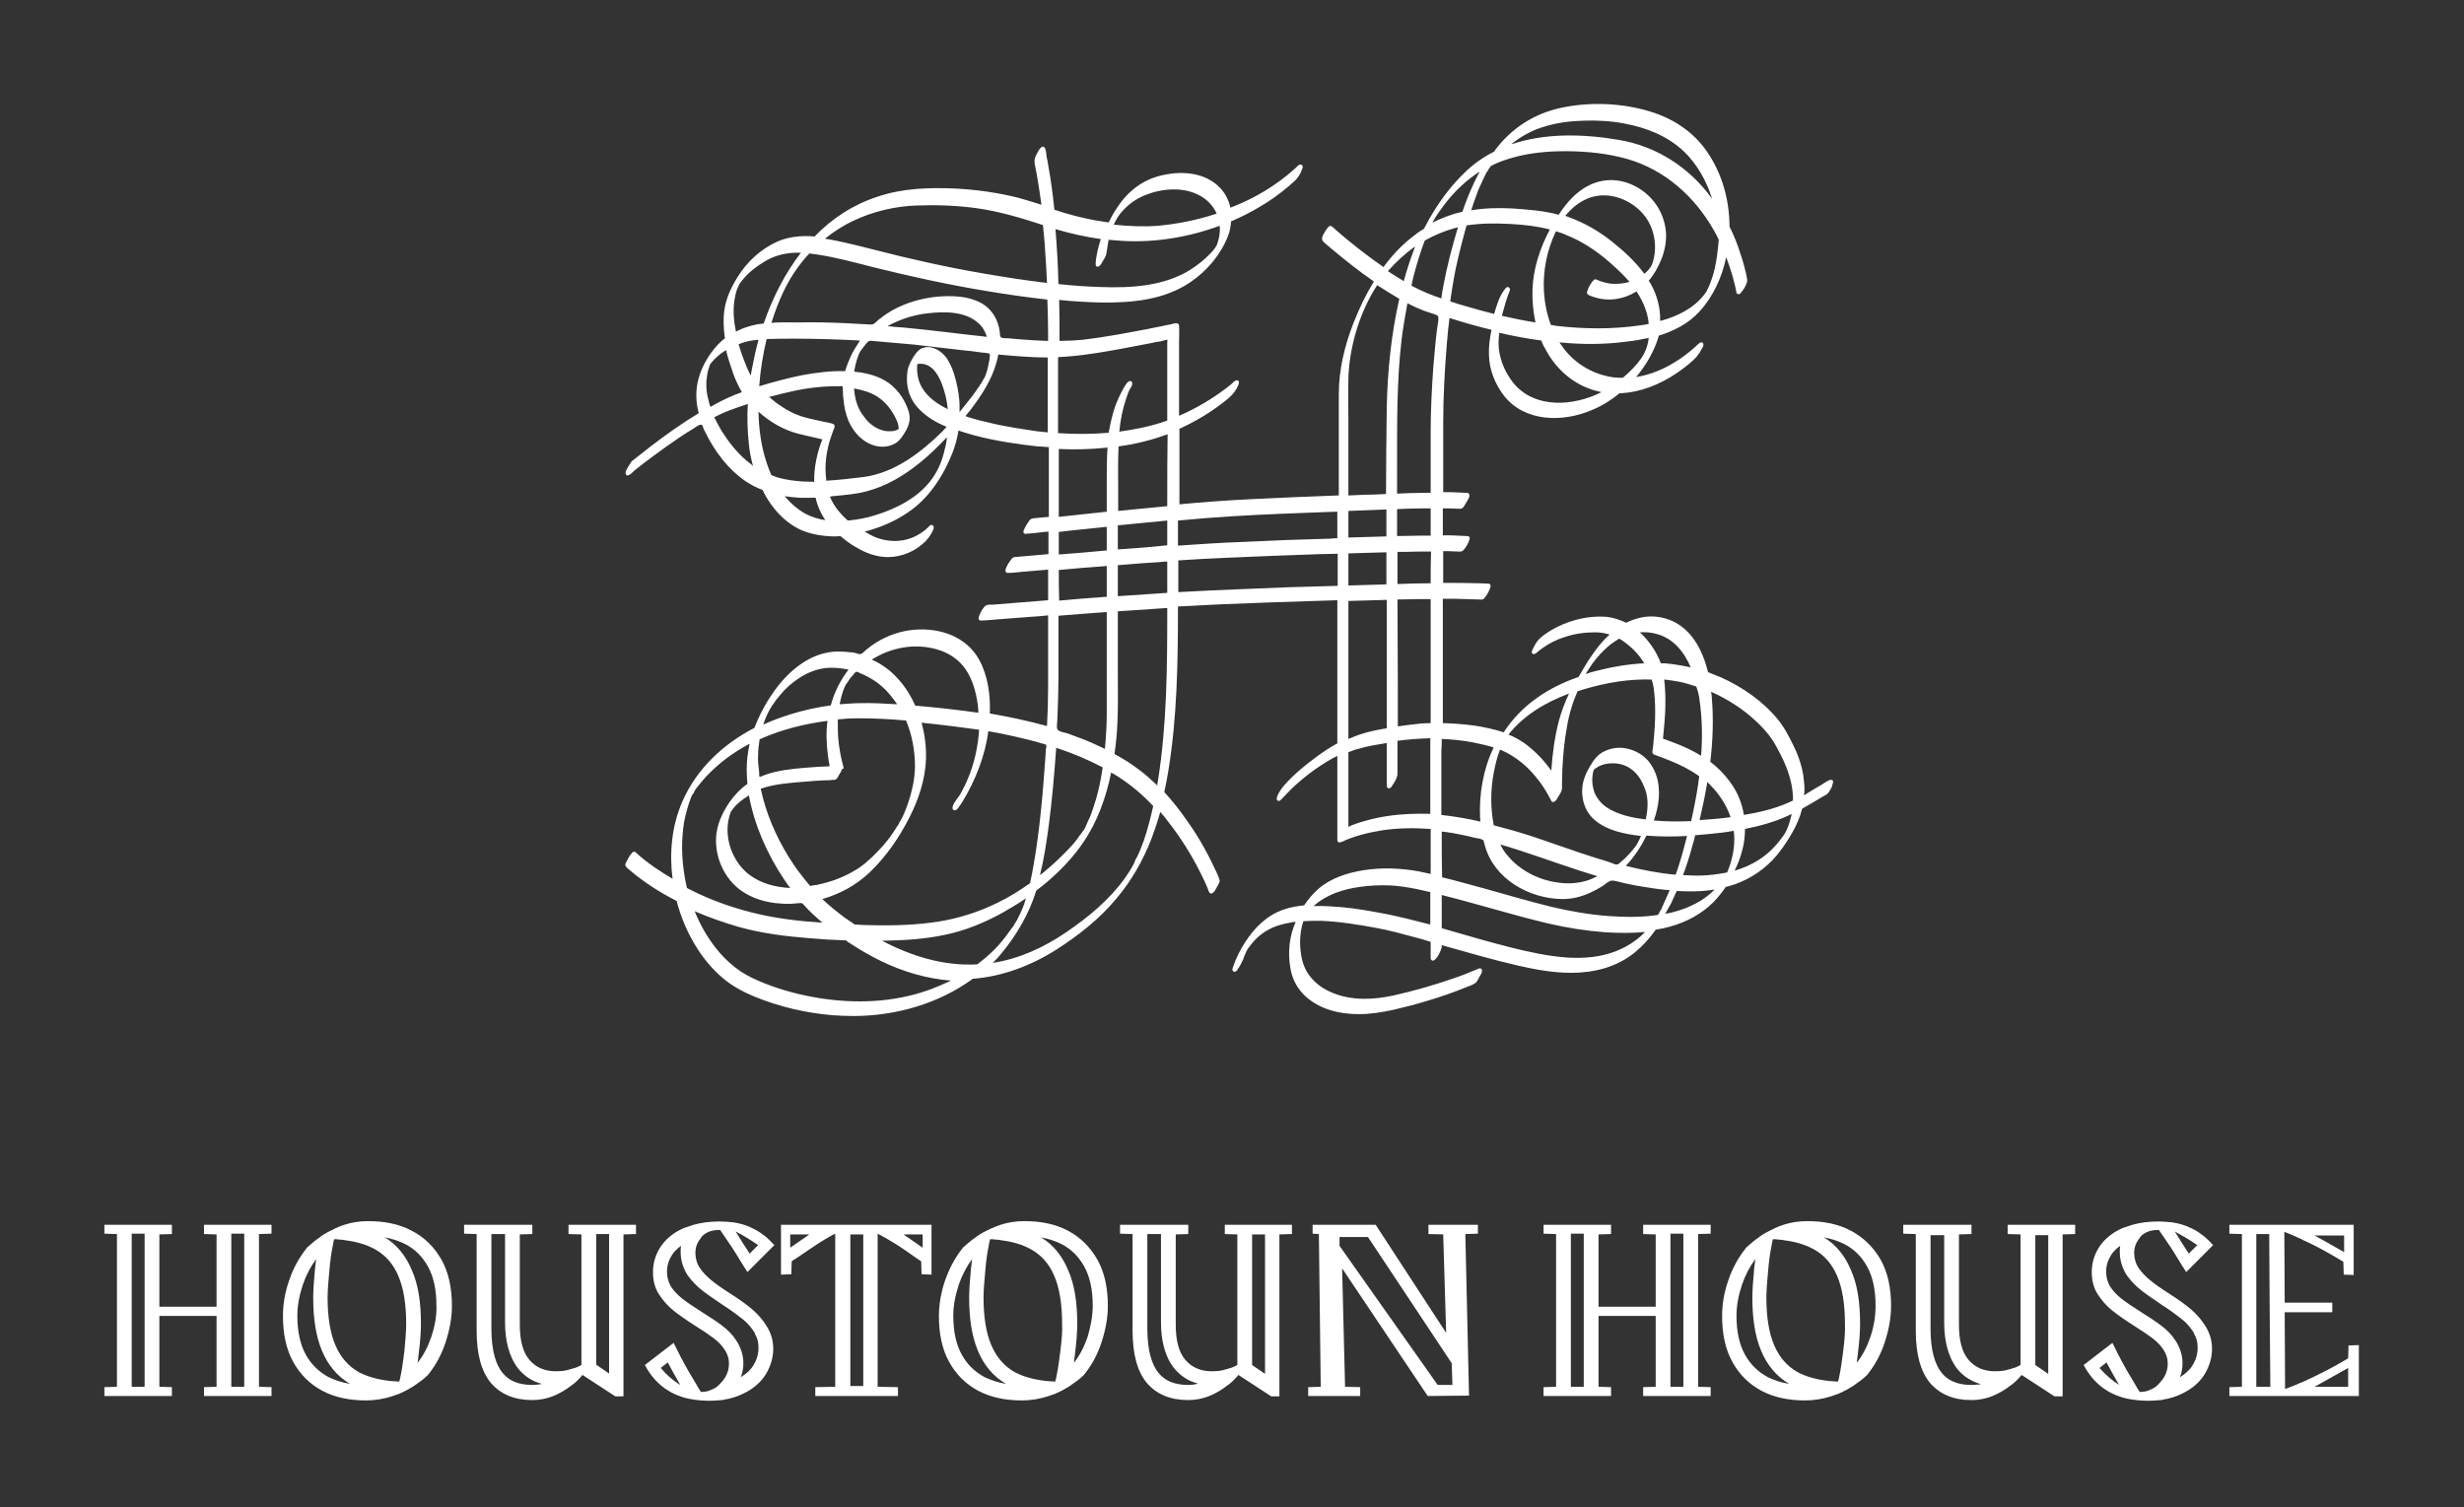 <?xml version="1.0" encoding="utf-8"?>
<svg xmlns="http://www.w3.org/2000/svg" xmlns:xlink="http://www.w3.org/1999/xlink" version="1.1" x="0px" y="0px" viewBox="0 0 667.9 408.5" style="enable-background:new 0 0 667.9 408.5;">
<rect x="0" y="0" width="667.9" height="408.5" fill="#333333" stroke="none"/>
<style type="text/css">
	.st0{display:none;}
	.st1{display:inline;}
	.st2{fill:#010202;}
	.st3{fill:#D46515;}
	.st4{fill:#FFFFFF;}
</style>
<g id="original" class="st0">
	<path class="st1" d="M352.5,44.7c-0.6-0.1-1.3,0.9-1.7,1.2c-4.9,4.4-10.7,7.9-16.9,10.3c-6.3,2.6-13.1,4.2-20,4.7&#xA;		c-5.8,0.5-11.7-0.1-17.4-1.2c-3.6-0.7-7.2-1.6-10.7-2.8c-3.3-1.1-6.6-2.2-10-3.1c-5.6-1.4-11.3-2.2-17.1-2.5&#xA;		c-7.1-0.3-14.2-0.1-21,2.2c-7.7,2.5-14.4,7.2-19.5,13.4c-7.7,9.3-12.4,21.2-14.4,33.1c-1.1,6.7-1.5,13.5-0.7,20.3&#xA;		c0.8,6.3,2.7,12.8,6.8,17.7c1.8,2.2,4,4.1,6.6,5.4c2.9,1.4,6.1,1.9,9.3,2c0,0,0,0,0,0c0,0,0,0,0,0c7.1,0,14.3-2.4,20.1-6.3&#xA;		c5.7-3.8,9.6-9.9,12.1-16.2c0.7-1.9,1.3-3.9,1.6-6c5.8,2,12,3.1,18.1,3.9c7.2,0.9,14.6,1.2,21.8,0.5c7-0.7,13.8-2.2,20.2-5.2&#xA;		c4.5-2.1,8.8-4.7,12.7-7.9c1.3-1.1,2.2-2.1,2.9-3.7c0.2-0.4,0.5-1.2-0.2-1.4c-0.3-0.1-0.5,0.1-0.7,0.2c-0.3,0.2-0.6,0.5-0.9,0.8&#xA;		c-3.8,3.1-8,5.7-12.4,7.8c-12.3,5.8-26.7,6.3-40,4.8c-3.6-0.4-7.2-1-10.7-1.8c-1.7-0.4-3.4-0.8-5.1-1.2c-0.8-0.2-1.6-0.5-2.4-0.7&#xA;		c-0.4-0.1-0.8-0.2-1.1-0.4c-0.4-0.1-1.2-0.2-1.5-0.5c-0.3-0.3-0.2-0.7-0.2-1.1c0-0.4,0-0.9,0-1.3c0-0.8-0.1-1.7-0.2-2.5&#xA;		c-0.2-1.6-0.5-3.1-0.9-4.6c-0.5-1.9-1.2-3.8-2.3-5.5c-1.3-1.9-3.8-3.6-6.2-3c-1.4,0.3-2.2,1.5-3,2.7c-0.9,1.5-1.5,2.8-1.6,4.5&#xA;		c-0.3,3,0.4,5.9,2.2,8.3c1.7,2.2,4.1,3.9,6.5,5.1c0.7,0.3,1.4,0.6,2.1,0.9c0.5,0.3,0.5,0.3,0.4,0.9c0,0.3,0,0.6-0.1,0.9&#xA;		c-0.1,1.4-0.4,2.7-0.7,4c-0.7,2.8-1.8,5.6-3.5,7.9c-3.6,5.1-9.7,8.2-15.6,10c-5.9,1.8-13,2.5-18.7-0.4c-5.4-2.7-8.8-8.2-10.7-13.8&#xA;		c-2.1-6.5-2.5-13.5-2-20.3c0.5-6.9,1.9-13.8,4.2-20.3c1.9-5.3,4.2-10,7.8-14.3c3.7-4.5,8.3-8.2,13.6-10.7&#xA;		c5.4-2.6,11.2-3.9,17.2-4.2c5.5-0.2,11.2,0,16.7,0.8c6.5,0.9,12.7,2.9,18.9,5c6.5,2.2,13.4,3.5,20.2,3.9&#xA;		c12.8,0.7,25.9-2.6,36.9-9.1c2.8-1.6,5.4-3.5,7.9-5.6c0.6-0.5,1.2-1.1,1.8-1.6c0.8-0.8,1.4-1.8,1.8-2.9&#xA;		C353,45.7,353.2,44.9,352.5,44.7z M248.7,99.1c0-0.2,0-0.3,0.1-0.5c0.2-0.1,0.5-0.1,0.8-0.1c0,0,0,0,0,0c0,0,0,0,0,0&#xA;		c3,0,4.6,2.8,5.6,5.2c0.9,2.3,1.5,4.7,1.7,7.1c-2.7-1.3-5.3-3.1-6.9-5.7C249,103.3,248.5,101.2,248.7,99.1z"/>
	<path class="st1" d="M330.4,51c-3.9-4-10-4.5-15.1-3.4c-2.5,0.5-5,1.5-7.1,3c-2.3,1.6-4.1,3.6-5.6,5.9c-2.9,4.3-5,9.4-5.6,14.6&#xA;		c0,0.4-0.1,1.2,0.5,1.2c0.6,0,1.1-0.9,1.3-1.3c0.4-0.7,1-1.5,1.1-2.3c0.2-1.5,0.4-3,0.8-4.5c0.7-2.5,1.6-4.8,3.2-6.7&#xA;		c1.7-2,3.9-3.6,6.4-4.6c4.4-1.8,10.1-2.3,14.4-0.1c4,1.9,6.3,6.1,5.8,10.5c-0.1,1.1-0.4,2.3-0.8,3.3c0,0-0.1,0.2-0.2,0.3&#xA;		c0,0.1-0.1,0.2-0.1,0.2c-0.4,0.6-0.8,1.1-1.3,1.6c-1.6,1.7-3.5,3.2-5.5,4.5c-7.2,4.5-16.1,5-24.4,4.7c-10.7-0.4-21.3-1.9-31.8-3.7&#xA;		c-9.9-1.7-19.7-3.9-29.4-6.4c-5-1.2-10.1-2.6-15.3-3.2c-3.7-0.4-7.6-0.3-11.1,1.2c-4.6,2-8.5,5.6-11.1,9.9&#xA;		c-1.6,2.6-2.9,5.4-3.4,8.4c-0.5,2.9-0.3,5.9,0.2,8.8c0.5,2.9,1.5,5.7,2.5,8.5c1,2.6,2.1,4.9,3.8,7.1c3.4,4.4,8.4,7.8,13.8,9.1&#xA;		c2.1,0.5,4.3,1,6.4,1.5c-2,5-2.9,10.6-1.7,15.9c1.3,5.9,5.6,10.4,10.6,13.5c2.6,1.6,5.6,2.7,8.7,2.7c0,0,0,0,0,0&#xA;		c3.8,0,7.5-1.6,10.2-4.3c0.4-0.5,0.8-0.9,1.1-1.4c0.4-0.6,1.1-1.6,1.1-2.4c0-0.5-0.6-0.8-1-0.5c-0.1,0.1-0.2,0.2-0.3,0.3&#xA;		c0,0,0.1-0.1,0,0c-0.1,0.1-0.2,0.2-0.3,0.3c-0.5,0.5-1,0.9-1.6,1.3c-3.8,2.7-8.6,3-12.9,1.2c-2.5-1.1-4.8-2.7-6.9-4.5&#xA;		c-2.1-1.9-3.8-3.9-4.9-6.5c-2.2-5.2-1.6-11.3,0.2-16.6c0.1-0.4,0.3-0.7,0.4-1.1c0,0,0.1-0.3,0.1-0.3c0-0.1,0.1-0.1,0.1-0.2&#xA;		c0.2-0.5,0.5-1.2-0.2-1.5c-1.1-0.4-2.4-0.5-3.5-0.8c-1.1-0.2-2.1-0.5-3.1-0.7c-2.7-0.6-5.3-1.8-7.6-3.4c-2.4-1.6-4.5-3.5-6.2-5.8&#xA;		c-1.7-2.2-2.7-4.6-3.6-7.2c-1.9-5.4-3.5-11.3-2.2-17c0.2-1,0.5-2,1-2.9c0,0,0.1-0.1,0.1-0.2c0-0.1,0.1-0.2,0.1-0.2&#xA;		c0.3-0.4,0.6-0.9,1-1.3c1.6-1.9,3.7-3.5,5.9-4.8c4.4-2.6,9.4-2.7,14.3-1.9c5.2,0.8,10.3,2.2,15.4,3.5c10.1,2.5,20.2,4.7,30.5,6.4&#xA;		c10.2,1.6,20.5,3.1,30.8,3.3c8.4,0.1,17.2-0.7,24.3-5.6c4.5-3.1,8.1-7.4,10.1-12.5C334.4,59.5,333.8,54.4,330.4,51z"/>
	<path class="st1" d="M330.4,238.4c-0.4-1.1-0.9-2.1-1.4-3.1c-2.1-4.5-4.6-8.8-7.5-12.8c-1.8-2.6-3.8-5.1-5.9-7.4&#xA;		c0.4-1.9,0.8-3.9,1.1-5.8c2.6-16.1,2.6-32.4,2.6-48.6c0-5,0-9.9,0-14.9c0-9.5,0-19,0-28.5c0-8,0-16.1,0-24.1c0-1.5,0.1-3.1,0-4.6&#xA;		c-0.1-1.1-1.4-0.6-2.2-0.4c-2.1,0.4-4.3,0.9-6.4,1.3c-5.8,1.1-11.6,2.2-17.5,2.9c-2.1,0.2-4.2,0.3-6.3,0.3c0-0.1,0-0.2,0-0.3&#xA;		c0-14-0.3-27.9-2.3-41.8c-0.2-1.7-0.5-3.3-0.8-5c-0.1-0.9-0.3-1.8-0.5-2.7c-0.1-0.6-0.1-2.4-0.8-2.7c-0.9-0.4-1.9,2-2.2,2.6&#xA;		c-0.7,1.4,0.1,3.2,0.3,4.7c1.2,6.8,2,13.6,2.5,20.5c0.6,7.3,0.7,14.7,0.7,22.1c0,0.8,0,1.6,0,2.4c-0.2,0-0.4,0-0.5,0&#xA;		c-2.3-0.1-4.6-0.2-6.8-0.4c-1.2-0.1-2.3-0.2-3.5-0.3c-0.5,0-1.1,0-1.6-0.1c-0.8-0.2-0.6-0.9-0.7-1.6c-0.4-3.4-2.2-6.4-5.3-8&#xA;		c-3.5-1.8-7.7-1.9-11.5-1.6c-4.3,0.4-8.5,1.6-12.3,3.7c-0.9,0.5-1.8,1.1-2.6,1.7c-0.4,0.3-0.7,0.6-1.1,0.8&#xA;		c-0.4,0.4-0.9,0.9-1.4,1.2c-0.5,0.3-1.4,0.1-2,0.1s-1.2-0.1-1.8-0.1c-1.3-0.1-2.6-0.1-3.8-0.2c-4.3-0.2-8.6-0.3-12.9-0.2&#xA;		c-3.6,0-7.4-0.1-11,0.5c-4.1,0.7-8,2.6-10.9,5.6c-2.4,2.6-4.4,5.9-5.3,9.4c-0.8,3-0.7,6.2,0.1,9.2c-4.5,2.7-8.7,5.7-12.9,8.9&#xA;		c-1.4,1.1-2.8,2.2-4.2,3.3c-0.2,0.2-0.5,0.4-0.8,0.6c-0.4,0.3-0.6,0.8-0.9,1.2c-0.3,0.6-1.2,1.7-1,2.4c0.3,1.3,1.9-0.4,2.3-0.8&#xA;		c1.6-1.3,3.2-2.5,4.8-3.7c2.4-1.8,4.8-3.5,7.3-5.2c1.3-0.9,2.7-1.8,4.1-2.6c0.4-0.3,1.7-1.3,2.2-0.9c0.2,0.2,0.3,0.8,0.4,1&#xA;		c0.2,0.4,0.4,0.8,0.6,1.2c2.5,5,6,9.7,10.6,12.9c4.4,3,9.5,4.3,14.8,4.5c3.1,0.1,6.2-0.1,9.2-0.4c3.1-0.3,6.2-0.5,9.2-1.3&#xA;		c5.5-1.4,10.4-4.4,14.7-7.9c5-4.1,9.4-9,13.3-14.2c3.1-4.1,5.9-8.3,7.2-13.3c0.2-0.6,0.3-1.2,0.4-1.8c4.4,0.4,9,0.8,13.4,0.8&#xA;		c0,7.2,0,14.4,0,21.7c0,14.6,0,29.2,0,43.8c0,8.1,0,16.2,0,24.4c0,3.5-0.1,7-0.3,10.5c-5.1-1.4-10.2-2.5-15.5-3.4&#xA;		c0.2-5-0.5-10.2-2.9-14.6c-3.5-6.3-10.7-8.7-17.6-8.1c-3.6,0.3-7.1,1.5-10.2,3.4c-0.7,0.5-1.5,0.9-2.1,1.5c-0.3,0.2-0.7,0.5-1,0.8&#xA;		c-0.4,0.3-0.8,0.9-1.4,0.9c-0.4,0-0.9-0.2-1.2-0.3c-0.5-0.1-0.9-0.2-1.4-0.2c-1-0.1-2.1-0.2-3.1-0.2c-7.5-0.1-13.8,5.3-17.8,11.1&#xA;		c-2.1,3-3.8,6.2-5.1,9.6c-8.5,4.4-15.7,11.1-19.6,20.1c-2.8,6.5-3.5,13.7-2.6,20.8c-3.4-2-6.7-4.2-9.6-6.8&#xA;		c-0.2-0.2-0.4-0.4-0.6-0.5c-0.6-0.2-0.9,0.5-1.2,0.8c-0.4,0.5-0.7,1.1-1,1.7c-0.2,0.3-0.4,0.7-0.4,1c0,0.7,1.2,1.4,1.6,1.8&#xA;		c3.7,3.1,7.8,5.7,12.1,7.9c0.1,0,0.2,0.1,0.2,0.1c1.2,4.6,3.1,9,5.6,12.9c1.9,3,4.2,5.7,6.9,8c2.6,2.2,5.4,3.7,8.5,5&#xA;		c6.8,2.8,14.1,4.5,21.4,5.1c1.8,0.1,3.7,0.2,5.5,0.2c11.4,0,23.1-3.3,32.4-10.1c8.1-0.6,15.9-3.6,22.8-8c5.9-3.8,11.5-8.2,16-13.6&#xA;		c4.1-4.8,7.3-10.4,9.6-16.3c0.9-2.4,1.7-4.8,2.4-7.3c0.8,0.9,1.5,1.7,2.2,2.7c3.3,4.2,6.2,8.8,8.6,13.6c0.7,1.4,1.4,2.8,2,4.3&#xA;		c0.3,0.7,0.5,2,1.5,1.3c0.5-0.4,0.9-1.3,1.2-1.8c0.2-0.4,0.6-1,0.6-1.4C330.7,238.8,330.5,238.6,330.4,238.4z M251.7,84.9&#xA;		c4.4-0.5,9.9-0.5,13.4,2.6c1.2,1,2,2.4,2.4,3.8c-7.5-0.8-14.9-1.8-22.4-2.5c-1.5-0.1-3-0.2-4.5-0.4C244,86.5,247.8,85.3,251.7,84.9&#xA;		z M192.2,109.1c-0.2-0.7-0.3-1.4-0.5-2.1c-0.2-1.2-0.3-2.5-0.2-3.8c0.1-1,0.2-2,0.5-3c0.1-0.4,0.3-0.8,0.4-1.2&#xA;		c0-0.1,0.1-0.3,0.2-0.4c0,0,0,0,0,0c0,0,0,0.1,0,0c0,0,0,0,0,0c0.2-0.2,0.3-0.4,0.5-0.6c0.4-0.5,0.8-0.9,1.3-1.3&#xA;		c0.9-0.9,2-1.6,3.1-2.2c2.7-1.5,5.7-2.4,8.8-2.5c3.1-0.2,6.2-0.2,9.2-0.2c0,0,0,0,0,0c5.9,0,11.8,0.2,17.7,0.5&#xA;		c-0.9,1.4-1.8,2.8-2.5,4.3c-0.6,1.3-1.1,2.6-1.5,4c-3.9-0.1-7.9,0.4-11.7,1.1c-5.5,1-10.8,2.6-16,4.4c-2.7,0.9-5.2,2.1-7.7,3.5&#xA;		c-0.2,0.1-0.8,0.6-1,0.5C192.4,110.1,192.3,109.4,192.2,109.1z M243.5,116.3C243.5,116.3,243.5,116.3,243.5,116.3&#xA;		c-0.7,0.4-1.6,0.6-2.4,0.6c-2.9,0.1-5.6-1.7-7.2-4.1c-1.5-2.2-2.3-4.9-2.5-7.6c2.2,0.4,4.4,1,6.3,2.2c2.3,1.5,4.1,3.8,5.2,6.3&#xA;		C243.3,114.7,243.5,115.5,243.5,116.3z M266,104c0.1-0.1,0.1-0.2,0.1-0.2C266.1,103.8,266,103.9,266,104z M267.9,97.4&#xA;		c-0.1,0.5-0.2,1-0.3,1.5c-0.2,1.1-0.5,2.1-0.9,3.1c-0.2,0.7-0.6,1.5-0.9,2.1c0,0-0.1,0.1-0.1,0.1c-0.1,0.1-0.2,0.2-0.2,0.4&#xA;		c-0.1,0.1-0.2,0.3-0.3,0.4c0,0.1-0.2,0.3-0.1,0.1c-0.2,0.3-0.4,0.6-0.6,0.9c-0.5,0.7-0.9,1.3-1.4,1.9c-2.4,3.2-5.1,6.3-8,9.2&#xA;		c-5.8,5.7-13,11.2-21.3,12.3c-4.2,0.6-8.4,1-12.6,1.1c-3.6,0.1-7.2-0.2-10.6-1.2c-3-0.9-5.8-2.4-8.3-4.4c-2.7-2.3-4.9-5.1-6.8-8.1&#xA;		c-0.7-1.2-1.4-2.5-2-3.7c1.2-0.6,2.4-1.2,3.7-1.7c2-0.8,4.1-1.5,6.1-2.2c3.9-1.2,7.8-2.3,11.8-3.1c3.3-0.7,6.7-1.1,10-1.2&#xA;		c0.4,0,0.9,0,1.3,0c0.2,0,0.5,0,0.7,0c0.2,0,0.7-0.1,0.8,0c0.3,0.2,0.1,1.2,0.2,1.6c0,0.6,0,1.1,0.1,1.7c0.2,2.1,0.6,4.2,1.4,6.1&#xA;		c1.4,3.2,4,6,7.5,6.8c1.8,0.4,3.7,0.2,5.3-0.8c0.8-0.5,1.4-1.2,1.9-2c0.7-1,1.4-2.2,1.7-3.4c0.5-1.7-0.1-3.5-0.8-5&#xA;		c-0.7-1.6-1.7-3.1-2.9-4.3c-2.2-2.4-5.4-3.7-8.6-4.3c-0.5-0.1-0.9-0.2-1.4-0.2c-0.2,0-0.5-0.1-0.7-0.1c-0.4,0-0.5-0.1-0.4-0.5&#xA;		c0.2-1,0.4-2,0.7-2.9c0.2-0.7,0.6-1.6,0.9-2.2c0,0,0.1-0.1,0.1-0.1c0,0.1-0.1,0.2,0.1-0.1c0,0,0.1-0.2,0.2-0.3&#xA;		c0.3-0.4,0.6-0.8,0.9-1.2c0.3-0.3,0.7-1,1.2-1.1c0.5-0.1,1.2,0.1,1.8,0.1c1.1,0.1,2.2,0.2,3.4,0.3c2.3,0.2,4.5,0.4,6.8,0.6&#xA;		c4.6,0.5,9.2,1.1,13.8,1.6c1.1,0.1,2.3,0.2,3.4,0.4c0.5,0.1,1.1,0.1,1.6,0.2c0.3,0,0.5,0,0.8,0.1c0.2,0,0.7,0,0.9,0.2&#xA;		C268.2,96,268,97,267.9,97.4z M284.3,223.6c0.9-6.9,1.5-13.9,2-20.9c4.3,1.4,8.6,3.2,12.6,5.3c-0.1,0.6-0.2,1.3-0.3,1.9&#xA;		c-0.5,3-1.2,6-2.2,8.9c-0.4,1.2-0.8,2.5-1.4,3.6c-0.2,0.5-0.5,1.1-0.7,1.6c-0.2,0.5-0.4,0.8-0.6,1.1c0,0.1-0.1,0.1-0.2,0.2&#xA;		c-0.1,0.2-0.2,0.4-0.4,0.6c-0.4,0.5-0.8,1-1.1,1.5c-0.8,1.1-1.7,2.1-2.7,3.1c-2.1,2.2-4.3,4.2-6.6,6.1c-0.3,0.2-0.5,0.4-0.8,0.6&#xA;		C283,232.8,283.7,228.1,284.3,223.6z M267.9,198.2c1.1,0.2,2.2,0.4,3.3,0.6c2.5,0.5,5,1.1,7.5,1.7c1.3,0.3,2.7,0.7,4,1.1&#xA;		c0.2,0.1,0.8,0.1,0.9,0.4c0.1,0.2,0,0.7-0.1,0.9c0,0.6-0.1,1.3-0.1,1.9c-0.7,9.9-1.5,19.8-3.2,29.5c-0.3,1.7-0.6,3.4-1,5.1&#xA;		c-2.8,2-5.7,3.8-8.8,5.3c-5.1,2.5-10.4,4.2-16,5.1c-5.7,0.9-11.6,1.1-17.4,1c-1.8,0-3.5-0.1-5.3-0.2c-0.9-0.6-1.9-1.3-2.8-1.9&#xA;		c-2.1-1.6-4.1-3.2-6-5c4.8-1.4,9.1-3.7,12.8-7.2c4.5-4.3,8-9.4,10.8-14.9c2.5-4.9,4.3-10.3,4.5-15.8c0.1-3.3-0.3-6.7-1.2-9.9&#xA;		c2.9,0.3,5.8,0.6,8.8,1c2.3,0.3,4.5,0.6,6.8,0.9c-0.3,4.6-1.3,9.2-3.1,13.4c-0.5,1.3-1.3,2.8-1.9,3.9c-0.1,0.1-0.1,0.2-0.2,0.3&#xA;		c0,0-0.1,0.1-0.1,0.2c0,0-0.1,0.2-0.2,0.3c0,0,0,0,0,0c0,0,0,0,0,0c0,0,0,0,0,0c0,0.1-0.1,0.1,0,0c0,0-0.1,0.1-0.1,0.1&#xA;		c-0.2,0.2-0.3,0.5-0.5,0.7c-0.4,0.6-1.2,1.6-1.1,2.4c0.1,0.8,0.9,0.6,1.3,0.2c0.5-0.6,0.9-1.3,1.4-2&#xA;		C264.4,211.5,267,205,267.9,198.2z M228.6,207.8c-0.2-0.7-0.3-1.3-0.5-2c-0.6-2.7-1-5.6-1-8.4c0-0.8,0-1.6,0-2.4&#xA;		c1.8-0.2,3.6-0.3,5.4-0.3c0,0,0,0,0,0c0,0,0,0,0,0c4.4,0,8.7,0.2,13.1,0.6c1.5,3.6,2.3,7.6,2.4,11.5c0.1,3-0.4,5.9-1.2,8.8&#xA;		c-0.5,1.6-1,3.3-1.7,4.8c-0.3,0.7-0.6,1.4-1,2c-0.1,0.2-0.2,0.4-0.4,0.7c0,0,0,0.1,0,0.1c0,0,0,0.1-0.1,0.2&#xA;		c-0.1,0.1-0.1,0.2-0.2,0.3c-0.1,0.2-0.1,0.2-0.1,0.1c-1.5,2.5-3.3,4.9-5.4,7c-2,2.1-4.2,4.1-6.8,5.5c-2.8,1.6-5.8,2.7-9,3.4&#xA;		c-0.4,0.1-0.7,0.2-1.1,0.2c-0.2,0-0.4,0.1-0.7,0.1c-0.1,0-0.5,0.2-0.7,0.1c-0.2-0.1-0.5-0.6-0.7-0.8c-0.3-0.4-0.6-0.7-0.9-1.1&#xA;		c-1-1.3-2-2.5-2.9-3.9c-3.7-5.5-6.6-11.6-8.3-18c-0.2-0.8-0.4-1.7-0.6-2.5c3.7-1.3,7.8-1.6,11.7-1.9c2-0.2,3.9-0.3,5.9-0.4&#xA;		c0.6,0,1.2,0,1.8-0.1c0.3,0,0.7,0,0.9-0.1c0.4-0.2,0.7-0.8,0.9-1.2c0.3-0.5,0.7-1.1,0.9-1.7C228.7,208.5,228.7,208.2,228.6,207.8z&#xA;		 M253.9,176c3.2,0.9,6,2.7,7.9,5.5c1.8,2.7,2.7,5.9,3.2,9.2c0.1,0.8,0.2,1.7,0.2,2.5c-5.6-0.8-11.1-1.4-16.7-1.9&#xA;		c-0.1,0-0.3,0-0.4,0c-2.4-5.4-6.3-10.1-11.8-12.5C241.5,175.5,247.9,174.3,253.9,176z M231.2,183c0.3-0.3,0.6-0.9,1-0.9&#xA;		c0.3,0,0.7,0.2,1,0.4c0.8,0.3,1.6,0.7,2.3,1.1c1.3,0.7,2.5,1.5,3.6,2.5c1.6,1.4,2.9,3.1,4.1,4.8c-3.4-0.2-6.8-0.4-10.2-0.3&#xA;		c-1.8,0-3.6,0.2-5.4,0.3c0.1-0.5,0.2-0.9,0.3-1.4c0.3-1.3,0.7-2.6,1.3-3.8c0,0,0.1-0.1,0.1-0.2c0,0,0.1-0.1,0.1-0.1&#xA;		c0.1-0.1,0.2-0.3,0.3-0.4C230.1,184.3,230.6,183.6,231.2,183z M207.6,194.5c0.2-0.5,0.4-0.9,0.6-1.3c0.1-0.2,0.2-0.5,0.3-0.6&#xA;		c0.2-0.3,0.1-0.3,0.3-0.5c0.2-0.3,0.1-0.2,0.3-0.5c0.1-0.2,0.2-0.4,0.4-0.6c0.3-0.4,0.6-0.9,0.9-1.3c0.7-0.9,1.5-1.8,2.3-2.7&#xA;		c3.3-3.3,7.7-6,12.6-6c1.6,0,3.2,0.2,4.7,0.5c-2.2,2.9-3.9,6.2-4.8,9.7c-3.7,0.5-7.3,1.3-10.9,2.4c-2.5,0.8-5,1.7-7.4,2.8&#xA;		C207.1,195.8,207.3,195.1,207.6,194.5z M205.5,204.5c0-1.4,0.2-2.7,0.4-4.1c5.8-2.6,12.1-4.2,18.4-5c-0.4,3-0.3,6.1,0.1,9.2&#xA;		c0.1,1,0.3,2.1,0.5,3.1c-2.2,0.1-4.4,0.2-6.5,0.4c-3.7,0.3-7.5,0.7-10.9,1.9c-0.3,0.1-0.5,0.2-0.8,0.3c-0.1,0-0.6,0.3-0.7,0.3&#xA;		c-0.3-0.1-0.2-0.8-0.2-1c0-0.4-0.1-0.8-0.1-1.1C205.5,207.1,205.4,205.8,205.5,204.5z M212.5,238.3c0.5,0.8,1.1,1.6,1.7,2.4&#xA;		c-4-0.2-7.9-1.2-11.1-3.6c-4.6-3.5-7-10.2-5.4-15.8c0.1-0.4,0.2-0.8,0.4-1.2c0-0.1,0.1-0.2,0.1-0.2c0,0,0,0,0,0&#xA;		c0.1-0.1,0.2-0.2,0.2-0.3c0.3-0.3,0.5-0.7,0.8-1c1.1-1.2,2.4-2.1,3.8-3C204.5,223.7,207.9,231.4,212.5,238.3z M198.1,219.9&#xA;		C198.1,219.9,198.1,219.9,198.1,219.9C198.1,220,198.1,220,198.1,219.9z M188.2,214.4C188.2,214.4,188.2,214.3,188.2,214.4&#xA;		C188.2,214.4,188.1,214.5,188.2,214.4z M188.1,214.5C188.1,214.6,188,214.7,188.1,214.5L188.1,214.5z M184.9,228.5&#xA;		c0.1-2.5,0.3-5,0.9-7.4c0.3-1.2,0.6-2.4,1-3.5c0.2-0.5,0.3-0.9,0.5-1.4c0.1-0.3,0.2-0.5,0.4-0.8c0,0.1,0.1-0.2,0.1-0.1&#xA;		c0-0.1,0.1-0.2,0.2-0.3c0,0.1,0,0.1,0,0c0.1-0.1,0.1-0.2,0.2-0.4c0,0,0,0,0-0.1c0.1-0.1,0.1-0.1,0.1-0.2c0.1-0.1,0.2-0.3,0.1-0.1&#xA;		c0.2-0.4,0.5-0.7,0.8-1.1c0.7-0.9,1.5-1.8,2.2-2.6c1.6-1.7,3.4-3.3,5.2-4.7c2.1-1.6,4.3-3,6.6-4.2c-0.5,2.3-0.8,4.6-0.8,7&#xA;		c0,1.3,0.1,2.6,0.2,3.9c-1.9,1.3-3.5,3-4.9,5c-1.9,2.8-3.4,6-3.6,9.5c-0.3,6.1,2.8,12.3,8.2,15.3c2.8,1.6,6,2.4,9.1,2.6&#xA;		c0.8,0.1,1.7,0.1,2.5,0.1c1,0,2.1-0.2,3.1-0.2c0.4,0,0.2-0.1,0.6,0.2c0.2,0.1,0.3,0.4,0.5,0.5c0.3,0.3,0.6,0.7,0.9,1&#xA;		c0.7,0.7,1.3,1.3,2,1.9c0.6,0.6,1.3,1.1,1.9,1.7c-1.7-0.1-3.3-0.3-5-0.4c-6.3-0.6-12.5-1.7-18.5-3.6c-4.6-1.4-9-3.2-13.2-5.4&#xA;		C185.3,236.7,184.8,232.6,184.9,228.5z M251.6,268.4c-9.4,3.3-19.4,3.7-29.2,2.2c-5.1-0.8-10.2-2.1-15-4c-2.3-0.9-4.5-1.9-6.5-3.2&#xA;		c-2.1-1.4-4-3.1-5.6-4.9c-3-3.4-5.3-7.3-7-11.5c3.9,1.7,8,3.1,12.1,4.3c6.2,1.7,12.5,2.5,18.9,3c3.3,0.3,6.7,0.5,10,0.6&#xA;		c0.2,0.1,0.4,0.3,0.5,0.4c2.9,1.9,5.9,3.7,9,5.2c6,2.9,12.4,4.8,19,5.3C255.9,266.7,253.8,267.6,251.6,268.4z M264.9,261.4&#xA;		c-9.1,0.5-17.8-2.2-25.8-6.4c5.7-0.1,11.4-0.4,17-1.6c5.4-1.1,10.5-3.2,15.3-5.8c2.3-1.3,4.5-2.6,6.7-4.1c-0.2,0.5-0.3,1-0.5,1.6&#xA;		c-0.3,0.8-0.6,1.6-1,2.4c-0.2,0.5-0.4,0.8-0.6,1.2c-0.1,0.2-0.2,0.4-0.3,0.7c0.1-0.2,0,0.1-0.1,0.1c-0.1,0.2-0.2,0.3-0.3,0.5&#xA;		c0,0.1-0.2,0.3,0,0c0,0.1-0.1,0.2-0.2,0.3c-0.1,0.1-0.2,0.3-0.2,0.4c0-0.1,0.2-0.3,0,0c-0.1,0.2-0.3,0.4-0.4,0.6c0,0,0,0-0.1,0.1&#xA;		c-0.1,0.1-0.2,0.3-0.3,0.4c-0.5,0.7-1.1,1.5-1.7,2.3C270.3,256.9,267.7,259.3,264.9,261.4z M310.1,227.7c-0.6,1.6-1.2,3.3-2,4.8&#xA;		c0,0-0.2,0.3-0.2,0.3c-0.1,0.2-0.2,0.3-0.2,0.5c-0.1,0.2-0.2,0.3-0.2,0.5c0,0.1-0.1,0.3,0,0c-0.1,0.1-0.1,0.2-0.2,0.4&#xA;		c-0.7,1.4-1.6,2.7-2.5,4c-4.2,5.8-9.9,10.5-15.8,14.5c-6,4.1-12.7,7.2-19.9,8.3c0.8-0.8,1.6-1.6,2.3-2.5c4.1-4.9,7.6-10.9,9.5-17.1&#xA;		c1.3-1,2.6-2,3.8-3.1c3.3-2.9,6.4-6.2,8.9-9.9c3.9-5.7,6.2-12.2,7.6-19c0.6,0.3,1.1,0.7,1.7,1c3.6,2.3,6.8,5,9.7,8.1&#xA;		C311.9,221.6,311.1,224.7,310.1,227.7z M313.9,211.5c-0.1,0.5-0.2,0.9-0.2,1.4c-1.6-1.5-3.2-3-5-4.3c-2.1-1.6-4.3-3-6.6-4.2&#xA;		c0.4-2.9,0.7-5.8,0.8-8.7c0.2-4.5,0.1-9,0.1-13.5c0-6.4,0-12.8,0-19.2c0-3.6,0-7.3,0-11c0-6,0-12,0-18.1c0-4.9-0.2-9.8,0.1-14.6&#xA;		c0.3-3.9,0.9-7.8,2.2-11.5c0.2-0.6,0.4-1,0.5-1.4c0.1-0.1,0.4-0.7,0.1-0.3c0,0,0.1-0.1,0.1-0.2c0.1-0.1,0.2-0.3,0.2-0.4&#xA;		c0.2-0.4,0.6-0.9,0.7-1.4c0.1-0.5-0.1-1-0.7-0.9c-0.3,0-0.6,0.4-0.8,0.6c-0.2,0.3-0.4,0.6-0.6,0.9c-0.6,1-1.1,2-1.6,3.1&#xA;		c-1.3,2.8-2,5.8-2.6,8.9c-0.8,4.7-0.8,9.4-0.7,14.2c0,5.8,0,11.7,0,17.5c0,4.7,0,9.3,0,14c0,6.4,0,12.7,0,19.1c0,3.9,0,7.9,0,11.8&#xA;		c0,3.2-0.2,6.4-0.5,9.6c-2.5-1.2-5.1-2.4-7.7-3.3c-0.8-0.3-1.6-0.6-2.4-0.9c-0.7-0.2-1.9-0.4-2.5-0.8c-0.7-0.5-0.3-2-0.3-2.8&#xA;		c0-0.9,0.1-1.7,0.1-2.6c0.1-2.9,0.2-5.9,0.2-8.8c0-0.6,0-1.1,0-1.7c0-3.9,0-7.8,0-11.7c0-13.8,0-27.6,0-41.4c0-10.7,0-21.5,0-32.2&#xA;		c0.9,0,1.8-0.1,2.8-0.2c5-0.4,10-1.3,14.9-2.2c2.4-0.5,4.9-0.9,7.3-1.4c0.9-0.2,1.8-0.4,2.7-0.5c0.2,0,1.6-0.5,1.7-0.4&#xA;		c0.1,0.1,0,0.7,0,0.8c0,0.7,0,1.3,0,1.9c0,5.6,0,11.3,0,16.9c0,7.9,0,15.9,0,23.8c0,6.9,0,13.7,0,20.6c0,3.2,0,6.4,0,9.5&#xA;		C316.4,181,316.3,196.3,313.9,211.5z M305.7,106.6C305.7,106.6,305.8,106.5,305.7,106.6L305.7,106.6z M305.8,106.4&#xA;		c0-0.1,0.1-0.1,0.1-0.2c0,0,0,0,0-0.1C306,106.2,305.9,106.4,305.8,106.4c-0.1,0.1-0.1,0.2-0.1,0.2&#xA;		C305.8,106.5,305.8,106.4,305.8,106.4z"/>
	<path class="st1" d="M397.5,133.9c-0.1,0-0.2,0-0.3,0c-0.7,0-1.4-0.1-2-0.1c-3.4-0.2-6.7-0.2-10.1-0.1c-5,0.1-10,0.4-15,0.6&#xA;		c-2.6,0.1-5.2,0.2-7.8,0.3c-7.8,0.3-15.5,0.6-23.3,1c-10.7,0.6-21.3,1.5-31.9,2.5c-8.8,0.9-17.5,1.9-26.3,2.8&#xA;		c-0.7,0.1-1.4,0-1.9,0.6c-0.6,0.8-1.2,1.8-1.6,2.7c-0.2,0.5-0.1,1,0.5,1c0,0,0.1,0,0.1,0c1.6-0.1,3.2-0.3,4.8-0.5&#xA;		c2.2-0.2,4.5-0.5,6.8-0.7c4.4-0.5,8.9-0.9,13.3-1.4c10.6-1.1,21.2-2,31.9-2.6c8.2-0.5,16.4-0.8,24.6-1.1c7.2-0.3,14.5-0.6,21.8-0.8&#xA;		c3.8-0.1,7.5-0.1,11.2,0c0.9,0,1.7,0.1,2.6,0.1c0.7,0,1.1,0.1,1.6-0.6c0.3-0.5,0.6-1,0.9-1.5c0.2-0.4,0.5-0.8,0.6-1.3&#xA;		C398.1,134.3,397.9,134,397.5,133.9z"/>
	<path class="st1" d="M397.5,145.4c-0.1,0-0.2,0-0.3,0c-0.7,0-1.4-0.1-2.1-0.1c-3.5-0.1-7-0.1-10.4-0.1c-7.9,0.1-15.9,0.5-23.8,0.7&#xA;		c-8,0.2-16,0.5-24,0.9c-11.2,0.5-22.3,1.3-33.5,2.2c-9.1,0.7-18.2,1.6-27.3,2.4c-0.7,0.1-1.5-0.1-2,0.6c-0.4,0.5-2.7,3.6-1.1,3.8&#xA;		c0,0,0,0,0,0c1.7,0,3.4-0.3,5.1-0.4c2.3-0.2,4.7-0.4,7-0.6c4.6-0.4,9.2-0.8,13.8-1.2c11-0.9,22-1.7,33.1-2.2&#xA;		c8.6-0.4,17.2-0.7,25.7-1c7.5-0.2,15.1-0.5,22.6-0.7c3.9-0.1,7.8-0.1,11.7,0c0.9,0,1.8,0.1,2.7,0.1c0.6,0,1,0.1,1.4-0.4&#xA;		c0.7-0.8,1.3-1.8,1.6-2.8C398.1,146,398,145.5,397.5,145.4z"/>
	<path class="st1" d="M403.1,158.3c-0.1,0-0.2,0-0.3,0c-0.7,0-1.5-0.1-2.2-0.1c-3.8-0.1-7.6-0.1-11.4-0.1&#xA;		c-8.8,0.1-17.6,0.5-26.4,0.7c-8.8,0.2-17.6,0.5-26.4,0.9c-12.3,0.5-24.7,1.3-37,2.2c-10.1,0.7-20.2,1.6-30.3,2.4&#xA;		c-0.6,0-1.6-0.1-2.1,0.4c-0.7,0.7-1.3,1.8-1.6,2.7c-0.2,0.5-0.3,1.1,0.4,1.2c0,0,0,0,0,0c0,0,0,0,0,0c1.9,0,3.8-0.3,5.7-0.4&#xA;		c2.6-0.2,5.2-0.4,7.8-0.6c5.1-0.4,10.2-0.8,15.3-1.2c12.2-0.9,24.4-1.7,36.6-2.2c9.5-0.4,18.9-0.7,28.4-1&#xA;		c8.3-0.2,16.6-0.5,24.9-0.7c4.3-0.1,8.7-0.1,13,0c1,0,2.1,0.1,3.1,0.1c0.5,0,1,0.2,1.5-0.3c0.7-0.7,1.2-1.8,1.6-2.7&#xA;		C403.7,159.1,403.9,158.4,403.1,158.3z"/>
	<path class="st1" d="M473.1,74.3c-0.4-1.8-0.9-3.6-1.5-5.3c-1.7-5.2-4.1-10.3-7.3-14.8c-6.1-8.6-15.2-14.6-25.7-16.4&#xA;		c-9.8-1.7-20.5-1.9-30,1.6c-4.5,1.7-8.7,4.3-12.2,7.6c-3.1,3-5.8,6.5-8.1,10.2c-4,6.5-6.6,13.8-8.4,21.2c-2.6,10.5-3.8,21.3-4,32.1&#xA;		c-0.2,10.8-0.2,21.7-0.2,32.5c0,10.6,0.1,21.2,0.1,31.8c0,6,0,12,0,18c0,5.8,0,11.5,0,17.3c0,0.8,0,1.6,0,2.3&#xA;		c0,0.5-0.1,1.2,0.6,1.3c0,0,0,0,0,0c0.5-0.1,0.7-0.4,0.9-0.8c0.5-0.7,1.1-1.6,1.3-2.5c0.1-0.2,0.1-0.4,0.1-0.6c0-0.6,0-1.3,0-1.9&#xA;		c0-2.6,0-5.2,0-7.8c0-5,0-10,0-15c0-8.8-0.1-17.7-0.1-26.5c0-10.9-0.1-21.8,0-32.8c0-11.2-0.1-22.5,1.2-33.7&#xA;		c0.7-5.6,1.6-11.3,3-16.8c1.3-5.2,3-10.5,5.5-15.3c0.8-1.5,1.9-3,3-4.5c1.5-1.9,3-3.7,4.8-5.3c3.6-3.3,7.8-5.8,12.5-7.3&#xA;		c4.4-1.4,9.1-2,13.8-2.1c5.5-0.1,11.2,0.3,16.6,1.6c10.4,2.4,18.8,9.2,24.4,18.2c2.7,4.5,4.8,9.4,6.2,14.4c0.3,1.3,0.7,2.5,0.9,3.8&#xA;		c0.1,0.3,0.1,0.7,0.4,0.8c0.5,0.2,0.8-0.2,1.1-0.6c0.6-0.7,1.1-1.6,1.4-2.5C473.6,76,473.3,75,473.1,74.3z"/>
	<path class="st1" d="M462.6,41.3c-3.7-5.4-9.2-9-15.5-10.9c-7.3-2.2-15.5-2.6-22.9-1.2c-7.3,1.3-13.5,4.9-18.2,10.6&#xA;		c-4.6,5.4-7.5,12-9.7,18.7c-2.1,6.3-3.8,12.8-5,19.4c-0.2,1.1-0.4,2.1-0.5,3.2c-2.7-0.9-5.3-2-7.8-3.3c-2.9-1.6-5.8-3.4-8.5-5.3&#xA;		c-4.3-3-8.4-6.2-12.3-9.6c-0.4-0.3-0.7-0.7-1.1-1c-0.8-0.7-1.3,0.2-1.8,0.9c-0.5,0.9-1.6,2.2-0.7,3.1c0.7,0.7,1.5,1.3,2.3,2&#xA;		c6.3,5.3,12.9,10.3,20.1,14.2c1.4,0.8,2.9,1.5,4.5,2.1c0.6,0.3,1.3,0.5,1.9,0.7c0.5,0.2,1,0.3,1.5,0.5c0.2,0.1,0.4,0.1,0.6,0.2&#xA;		c0.6,0.3,0.7,0.4,0.7,1c0,1-0.3,2.1-0.4,3.1c-0.1,1.2-0.3,2.4-0.4,3.6c-0.2,2.2-0.4,4.4-0.6,6.7c-0.4,5.8-0.7,11.7-0.7,17.5&#xA;		c0,2.9,0,5.9,0,8.8c0,6.7,0,13.3,0,20c0,8.9,0,17.8,0,26.8c0,9.7,0,19.3,0,29c0,9,0,18.1,0,27.1c0,6.9,0,13.8,0,20.8&#xA;		c0,3.3-0.1,6.7,0,10c0,0.5,0,0.9,0.6,1c0.1,0,0.2,0,0.3-0.1c0.9-0.5,1.6-2.1,1.9-2.9c0.1-0.2,0.1-0.4,0.2-0.6c0-0.2,0-0.4,0-0.6&#xA;		c0-0.9,0-1.9,0-2.8c0-3.8,0-7.6,0-11.4c0-5.8,0-11.6,0-17.4c0-7.1,0-14.2,0-21.3c0-7.6,0-15.2,0-22.8c0-7.5,0-15,0-22.5&#xA;		c0-6.6,0-13.3,0-19.9c0-5,0-10.1,0-15.1c0-2.8,0-5.5,0-8.3c0-7.3,0.4-14.6,1-21.8c0.2-2.3,0.4-4.6,0.7-6.8&#xA;		c15.6,4.8,32.1,8.3,48.5,6.3c7-0.9,14.5-2.8,19.5-8.2c5.1-5.5,7.8-13.4,8.1-20.8C468.9,55.9,467,47.7,462.6,41.3z M444.6,88.2&#xA;		c-7.6,1.1-15.3,1-22.9,0.1c-8.1-1-16.1-2.8-23.9-5.1c-1.6-0.5-3.2-0.9-4.7-1.4c0.6-4,1.2-8,2.2-12c0.6-2.6,1.3-5.2,2-7.8&#xA;		c0.8-2.9,1.7-5.8,2.8-8.7c0.5-1.5,1.1-2.9,1.8-4.3c0.3-0.7,0.6-1.2,0.9-1.9c0-0.1,0.1-0.2,0.1-0.2c0-0.1,0.1-0.2,0.2-0.3&#xA;		c0,0-0.1,0.2,0,0.1c0.1-0.2,0.2-0.3,0.3-0.5c-0.2,0.3,0,0,0.1-0.2c0-0.1,0.1-0.2,0.1-0.2c0.1-0.1,0.1-0.2,0.2-0.2&#xA;		c0.2-0.3,0.5-0.7,0.7-1c0.6-0.7,1.2-1.5,1.8-2.2c1.1-1.3,2.4-2.5,3.8-3.5c2.6-2,5.6-3.6,8.8-4.5c3.5-1.1,7.2-1.5,10.8-1.6&#xA;		c3.6-0.1,7.3,0.1,10.9,0.8c5.9,1.1,11.7,3.4,16.1,7.6c5,4.8,7.9,11.6,8.8,18.4c0.6,3.9,0.5,7.9-0.2,11.8c-0.3,1.8-0.8,3.6-1.5,5.4&#xA;		c-0.2,0.6-0.6,1.5-0.9,2c0,0.1-0.1,0.2-0.1,0.2c0,0,0,0,0,0.1c-0.1,0.2,0,0,0,0c0,0-0.1,0.2-0.1,0.1c-0.2,0.2-0.3,0.5-0.5,0.7&#xA;		C457.9,85.1,450.9,87.2,444.6,88.2z"/>
	<path class="st1" d="M496.8,211.6c-0.5-0.8-2.5,0.8-3,1.1c-1.4,0.8-2.8,1.6-4.2,2.5c-0.1,0.1-0.4,0.3-0.5,0.3c0,0-0.1,0.1-0.1,0.1&#xA;		c0,0,0.1-0.6,0.1-0.8c0.1-1.6-0.1-3.1-0.3-4.7c-0.5-3-1.6-6-3-8.7c-1.1-2.2-2.3-4.5-3.9-6.4c-4-4.9-9.5-8.7-15.2-11.3&#xA;		c-4.8-2.2-10-3.5-15.2-3.8c-6.3-0.4-12.7,0.5-18.8,2.1c-5.8,1.6-11.5,3.8-16.4,7.4c-4.9,3.5-8.6,8.1-11.2,13.5&#xA;		c-2.8,5.8-3.9,12.6-3.6,18.9c0,0.3,0.1,0.7,0.1,1c-8.3-1.9-16.7-2.8-25.2-1.6c-2,0.3-4,0.7-6,1.3c-0.9,0.2-1.7,0.5-2.6,0.8&#xA;		c-0.4,0.1-0.7,0.3-1.1,0.4c-0.2,0.1-0.6,0.3-0.8,0.4c0,0-0.1,0-0.1,0c0,0,0,0,0-0.1c0-0.2,0-0.4,0-0.6c0-5.5,0-11,0-16.6&#xA;		c0-10.2,0-20.3,0-30.5c0-11.4,0-22.7,0-34.1c0-9.2,0-18.3,0-27.5c0-4.1-0.1-8.2,0-12.3c0.3-8.1,2.7-16.5,6.8-23.5&#xA;		c4.8-8.2,12.5-14.6,21.7-17.1c5-1.4,10.1-1.4,15.2-1.1c5.1,0.3,10.1,0.9,14.9,2.8c4.4,1.7,8.3,4.3,11.9,7.4&#xA;		c3.8,3.3,7.6,7.1,9.6,11.9c1.8,4.4,2,10.2-0.8,14.3c-2.5,3.6-6.1,6.5-9.9,8.7c-7.5,4.2-18.7,5.4-24.7-1.9c-2.5-3.1-4.1-7-4.1-11&#xA;		c0-3.6,0.8-7.1,1.9-10.5c0.3-1,0.6-2,1-3c0.1-0.2,0.1-0.3,0.2-0.5c0.1-0.3,0.2-0.6-0.1-0.9c-0.5-0.5-0.9,0-1.2,0.4&#xA;		c-1.6,2-2.3,4.7-3,7.1c-1,3.5-1.8,7.2-1.7,10.9c0.1,4,1.7,7.9,4.1,11c5.7,7.2,16.1,7.2,23.9,3.8c4.1-1.8,7.8-4.5,10.9-7.7&#xA;		c3.2-3.4,5.8-7.6,7.1-12c1.5-4.9,0.7-10-1.8-14.4c-2.5-4.5-6.4-8.2-10.4-11.4c-3.6-2.9-7.6-5.2-12-6.8c-4.9-1.7-10-2.1-15.2-2.4&#xA;		c-5.2-0.3-10.3,0-15.4,1.5c-4.5,1.4-8.6,3.6-12.3,6.5c-7.3,5.9-12.4,14.5-15.8,23.1c-2.4,6.1-4,12.7-4,19.3c0,4.4,0,8.8,0,13.2&#xA;		c0,9.6,0,19.1,0,28.7c0,11.4,0,22.8,0,34.2c0,9.9,0,19.8,0,29.6c0,5,0,10,0,15c0,0.1,0,0.2,0,0.4c0.1,0.8,0.6,0.7,1.2,0.5&#xA;		c3.4-1.6,7.1-2.5,10.8-3.1c5.1-0.8,10.3-0.8,15.5-0.2c2.1,0.2,4.2,0.6,6.3,1c1.2,0.2,2.3,0.5,3.5,0.8c0.6,0.1,1.5,0.2,2,0.5&#xA;		c0.4,0.2,0.3,0.1,0.4,0.5c0.1,0.4,0.2,0.7,0.3,1.1c2.5,9.1,12,14.4,21,14.5c0,0,0,0,0,0c0,0,0,0,0,0c0,0,0,0,0,0c0,0,0,0,0,0&#xA;		c2.6,0,5.1-0.6,7.5-1.7c1.1-0.5,2.2-1.1,3.2-1.7c0.9-0.5,2-1.8,3.1-1.6c1.4,0.2,2.7,0.7,4,0.9c1.4,0.3,2.9,0.6,4.3,0.8&#xA;		c2.9,0.5,5.8,0.9,8.8,1.1c4.7,0.3,9.6,0.1,14.2-1.2c4.5-1.3,8.5-3.7,11.7-7c2.1-2.2,3.8-4.7,5.3-7.3c1.2-2.1,2.2-4.3,2.8-6.7&#xA;		c1.9-1.1,3.9-2.2,5.8-3.4c0.3-0.2,0.6-0.3,0.9-0.5c0.6-0.5,1-1.4,1.4-2.1C496.5,212.9,497.1,212.1,496.8,211.6z M408.7,232.1&#xA;		c-0.9-1-1.6-2.1-2.1-3.2c7.2,2.1,14.1,4.7,21.2,7c1.7,0.6,3.5,1.1,5.2,1.6c-1,0.5-2.1,1-3.2,1.3c-2.5,0.7-5.1,0.8-7.7,0.4&#xA;		C417,238.4,412.1,236,408.7,232.1z M485.4,221.7c-0.2,0.9-0.5,1.8-0.8,2.6c-0.5,1.2-0.9,1.9-1.7,2.9c-1.6,2.2-3.6,4.2-5.9,5.7&#xA;		c-4.5,3-9.8,4.2-15.1,4.4c-7.1,0.3-14.2-0.9-21.1-2.6c2.2-2.5,4.1-5.3,5.6-8.3c6.8,0.5,13.7,0.2,20.5-0.7c6.1-0.8,12.3-2,17.9-4.6&#xA;		c0.1,0,0.8-0.5,0.9-0.4C485.7,220.9,485.4,221.6,485.4,221.7z M446.1,222.1c-3.6-0.4-7.4-1.2-10.5-3.2c-1.5-1-2.7-2.4-3.4-4.1&#xA;		c-0.7-2-0.8-4.1-0.2-6.1c0,0,0.1-0.1,0.1-0.1c0.4-0.4,0.9-0.6,1.3-0.9c1.2-0.6,2.5-0.8,3.8-0.8c0,0,0,0,0,0c1.8,0,3.5,0.5,5,1.6&#xA;		c1.5,1.1,2.6,2.7,3.3,4.4C446.9,215.7,446.8,219,446.1,222.1z M474.3,220.6c-5.5,1.1-11,1.6-16.6,1.8c-3.2,0.1-6.3,0.1-9.5-0.2&#xA;		c1.4-4,2-8.4,0.6-12.4c-0.7-1.9-1.8-3.7-3.3-4.9c-1.7-1.4-3.8-2.2-6-2.4c-2.2-0.1-4.4,0.5-6.1,1.8c-0.8,0.7-1.5,1.5-2,2.4&#xA;		c-0.8,1.2-1.5,2.5-2,3.9c-1.4,3.9-0.5,8.8,2.8,11.5c3.4,2.9,8.2,3.8,12.5,4.3c-0.2,0.5-0.4,1-0.7,1.5c-0.1,0.1-0.1,0.2-0.2,0.4&#xA;		c0,0.1-0.1,0.2-0.1,0.2c0,0.1-0.1,0.2-0.1,0.2c-0.7,1-1.6,2.1-2.5,3c-0.5,0.6-1.1,1.1-1.7,1.6c-0.2,0.2-0.5,0.5-0.8,0.7&#xA;		c-0.5,0.3-0.9,0.1-1.4-0.1c-1.6-0.4-3.1-0.9-4.7-1.4c-5.7-1.8-11.4-3.9-17.1-5.8c-3.4-1.1-6.9-2.1-10.4-3c0,0,0,0,0,0c0,0,0,0,0,0&#xA;		c-0.9-4.7-0.9-9.5,0-14.2c0.4-2.2,0.9-4.3,1.7-6.4c0.2-0.4,0.3-0.8,0.5-1.2c0.1-0.2,0.2-0.3,0.2-0.5c0,0,0,0,0-0.1c0,0,0,0,0,0&#xA;		c0,0,0,0,0,0c0,0,0,0,0.1-0.2c0,0,0.2-0.3,0.1-0.1c-0.1,0.2,0.1-0.2,0.1-0.2c0,0,0,0,0,0c0,0,0,0,0.1-0.1c0.1-0.1,0.1-0.2,0.2-0.3&#xA;		c0.2-0.3,0.5-0.7,0.7-1c5.1-6.6,13.1-10.6,21-12.8c8.3-2.4,17.2-3.4,25.7-1.6c7.7,1.6,14.9,5.4,20.6,10.7c1.3,1.2,2.5,2.5,3.6,3.9&#xA;		c0.9,1.2,1.7,2.5,2.4,3.9c2.1,3.8,3.8,8.1,4,12.5c0,0.4,0,0.8,0,1.2C482.3,218.8,478.3,219.9,474.3,220.6z"/>
	<g class="st1">
		<path d="M337.1,260.4C337.1,260.4,337.1,260.4,337.1,260.4C337.1,260.4,337.1,260.5,337.1,260.4z"/>
		<path d="M464,189.1c-0.5-5.4-1.7-11.1-4.9-15.6c-1.6-2.3-3.7-4.2-6.3-5.3c-2.6-1.1-5.5-1.4-8.2-0.8c-5.8,1.1-10.2,5.7-13.5,10.4&#xA;			c-2,2.9-3.8,6-5.3,9.2c-1.3,2.8-2.5,5.6-3.3,8.6c-1.1,4.3-1.7,8.8-2,13.3c-1.9-2.7-4.2-5.1-6.8-7.1c-1.9-1.4-4-2.5-6.2-3.3&#xA;			c-2.6-0.9-5.4-1.4-8.1-1.8c-5-0.8-10.1-0.8-15.1-0.4c-2.4,0.2-4.8,0.5-7.2,0.9c-2.7,0.4-5.4,0.9-8,1.7c-4.6,1.4-8.9,3.9-12.7,6.7&#xA;			c-3.1,2.3-6.1,4.8-8.6,7.7c-0.7,0.9-1.5,2-1.8,3.1c-0.1,0.4,0,0.9,0.5,0.9c0.3,0,0.5-0.2,0.7-0.4c0.9-0.9,1.7-1.8,2.6-2.7&#xA;			c3.4-3.3,7.3-6.2,11.4-8.5c2.3-1.2,4.7-2.3,7.2-3c2.6-0.7,5.4-1.1,8-1.6c4.7-0.7,9.5-1.2,14.2-1c2.8,0.1,5.6,0.4,8.3,0.9&#xA;			c2.6,0.5,5.3,1,7.8,2.1c3.9,1.7,7.3,4.5,9.9,7.9c1.3,1.6,2.4,3.4,3.4,5.3c0.2,0.3,0.3,0.9,0.8,0.9c0.6,0,1.1-0.9,1.3-1.3&#xA;			c0.4-0.6,1-1.5,1.1-2.3c0-0.5,0-1,0-1.5c0-1.3,0.1-2.5,0.1-3.8c0.2-3.8,0.5-7.5,1.2-11.2c0.3-2,0.8-4,1.4-5.9&#xA;			c0.7-2.1,1.6-4.2,2.5-6.1c0.2-0.5,0.5-0.9,0.7-1.4c0.2-0.3,0.2-0.4,0.3-0.6c0.1-0.2,0.3-0.6,0.4-0.7c0.5-0.9,1.1-1.7,1.7-2.6&#xA;			c1.3-1.8,2.9-3.5,4.7-5c3.6-2.9,8.1-4.3,12.6-3.1c7.9,2.1,10.8,11,11.8,18.2c1.4,10,0.2,20.3-1.9,30.1c-1.1,5.1-2.3,10.1-3.9,15&#xA;			c-1.2,3.8-2.7,7.6-4.4,11.1c0,0-0.1,0.3,0,0c0,0.1-0.1,0.2-0.1,0.3c-0.1,0.2-0.2,0.4-0.3,0.5c0,0,0,0.1-0.1,0.1&#xA;			c0,0-0.1,0.1-0.1,0.2c-0.1,0.2-0.2,0.4-0.3,0.6c0.2-0.4-0.1,0.2-0.2,0.3c-0.1,0.2-0.2,0.3-0.2,0.3c-0.3,0.5-0.7,1-1.1,1.5&#xA;			c-1.3,1.8-2.8,3.4-4.5,4.7c-3.5,2.7-7.7,4.2-12,4.7c-4.9,0.6-9.8,0-14.6-0.9c-5.2-1-10.3-2.4-15.4-3.8c-4.4-1.2-8.7-2.5-13.1-3.7&#xA;			c-4-1.1-8-2.2-12-3.1c-4.2-0.8-8.4-1.6-12.7-2c-5.2-0.5-10.7-0.6-15.7,1c-4.6,1.5-8,4.9-10.6,8.9c-1.3,2-2.4,4.2-3.2,6.5&#xA;			c-0.2,0.5-0.5,1.3,0.2,1.5c0.5,0.1,0.8-0.3,1-0.7c0.6-0.8,1.1-1.8,1.5-2.7c0-0.1,0.1-0.2,0.1-0.3c0.1-0.3,0.2-0.7,0.4-1&#xA;			c0.3-0.8,0.6-1.4,1.1-2c1.3-1.8,2.9-3.4,4.9-4.5c2-1.2,4.3-1.8,6.7-2.2c2.6-0.4,5.2-0.5,7.8-0.4c5,0.2,9.9,1,14.8,1.9&#xA;			c3.5,0.6,7,1.6,10.4,2.5c9.3,2.5,18.5,5.5,28,7.6c4.8,1.1,9.7,2,14.6,2c0,0,0,0,0,0c0,0,0,0,0,0c6.1,0,12.3-1.5,17.2-5.5&#xA;			c4.4-3.6,7.5-8.6,10-13.6c2.5-4.9,4.3-10.1,5.8-15.3c1.9-6.6,3.5-13.4,4.5-20.2C464.2,202.6,464.6,195.9,464,189.1z"/>
	</g>
	<g class="st1">
		<path d="M467.5,237.9C467.6,237.7,467.3,238.2,467.5,237.9L467.5,237.9z"/>
		<path d="M467.5,237.9C467.5,237.9,467.5,237.8,467.5,237.9C467.5,237.8,467.5,237.8,467.5,237.9z"/>
		<path d="M470,213.6c-2.3-3.7-5.5-6.7-9.3-8.9c-2.2-1.3-4.6-2.4-7-3.3c-0.8-0.3-1.6-0.6-2.4-0.9c-0.1,0-0.3-0.1-0.4-0.1&#xA;			c-0.1-0.1-0.1-0.1-0.1-0.3c0-0.4,0.1-0.7,0.1-1.1c0.6-5,0.8-10.2,0.2-15.2c-0.7-5.5-4-10.7-8.5-13.8c-2.2-1.5-4.7-2.6-7.4-2.8&#xA;			c-2.9-0.2-5.8,0.1-8.6,0.9c-2.2,0.6-4.3,1.5-6.2,2.6c-1.7,1-3.4,2.1-4.4,3.7c-0.3,0.5-0.6,1.1-0.9,1.7c-0.1,0.2-0.2,0.5-0.2,0.8&#xA;			c0.2,0.5,0.7,0.5,1.1,0.2c0.5-0.4,1-0.8,1.5-1.2c1.9-1.4,4-2.5,6.3-3.2c2.6-0.9,5.4-1.3,8.2-1.3c2.8,0,5.3,0.8,7.7,2.3&#xA;			c4.7,3,8,8.3,8.6,13.9c0.5,4.8,0.2,9.8-0.3,14.6c-0.1,0.5-0.1,0.9-0.2,1.4c0,0.4,0.1,0.7,0.6,0.9c1.4,0.5,2.8,1,4.2,1.6&#xA;			c4,1.7,7.9,3.7,11,6.8c3.9,3.9,6.5,9.1,6.5,14.7c0,3.1-0.7,6.2-1.9,9c-0.2,0.5-0.4,0.8-0.6,1.3c0.1-0.2,0,0,0,0.1&#xA;			c0.1-0.1,0,0,0,0.1c0,0,0,0,0,0c0,0,0,0.1-0.1,0.1c0,0,0,0,0,0.1c0,0,0,0.1-0.1,0.1c-0.2,0.3-0.4,0.7-0.7,1&#xA;			c-0.4,0.5-0.7,0.9-1.1,1.3c-3.1,3.4-7.3,5.5-11.7,6.7c-5.8,1.6-11.9,1.7-17.8,1.2c-5.2-0.4-10.3-1.3-15.4-2.5&#xA;			c-6.1-1.5-12.2-3.3-18.3-5c-5.8-1.6-11.6-3.2-17.5-4.3c-5-0.9-10.1-1.1-15.1-0.3c-4.3,0.7-8.7,2.1-12.1,5c-2,1.7-3.6,3.8-4.9,6.1&#xA;			c-1.5,2.7-2.6,5.5-3,8.5c-0.3,2.6-0.2,5.3,0.4,7.9c0.6,2.5,1.9,4.7,3.7,6.4c3.9,3.7,9.4,5,14.6,5c0,0,0,0,0,0c0,0,0,0,0,0&#xA;			c3.2,0,6.3-0.5,9.5-1.2c2.9-0.7,5.8-1.4,8.7-2.3c3.8-1.1,7.5-2.4,11.2-3.9c0.7-0.3,1.4-0.5,2-0.9c0.1-0.1,0.2-0.1,0.3-0.2&#xA;			c0.4-0.4,0.7-0.9,0.9-1.4c0.3-0.5,0.7-1.1,0.8-1.7c0.1-0.7-0.4-1-1-0.7c-2.3,1-4.6,1.9-7,2.7c-5.2,1.8-10.5,3.3-15.8,4.5&#xA;			c-5.4,1.2-11.3,1.5-16.5-0.6c-2.3-0.9-4.5-2.3-6.1-4.3c-1.6-1.9-2.4-4.2-2.7-6.7c-0.4-2.9-0.2-5.8,0.7-8.6&#xA;			c0.2-0.6,0.4-1.2,0.7-1.7c0,0,0,0,0-0.1c0-0.1,0.1-0.1,0.1-0.1c0,0,0,0,0,0c0.1-0.1,0.2-0.3,0.3-0.4c0.6-0.8,1.3-1.5,2.1-2.2&#xA;			c3.4-2.9,7.8-4.3,12.2-4.9c2.7-0.4,5.5-0.5,8.2-0.4c2.3,0.1,4.6,0.5,6.8,0.9c12.1,2.4,23.8,6.5,35.9,9.3c5.1,1.2,10.3,2,15.5,2.4&#xA;			c5.9,0.4,12,0.2,17.7-1.4c4.3-1.2,8.4-3.4,11.6-6.6c1.8-1.8,3.2-3.9,4.5-6c1.5-2.6,2.7-5.4,3.5-8.3&#xA;			C473.8,224.6,473,218.6,470,213.6z M354,248C354,248,354,248,354,248C354,248.1,353.9,248.1,354,248z M354,248&#xA;			C354,248,354,248,354,248C354,248,354.1,248,354,248C354.1,248,354,248,354,248z"/>
	</g>
	<path class="st1" d="M461.4,93.2c-0.2-0.7-0.9-0.4-1.3,0c-0.4,0.4-0.8,0.7-1.2,1.1c-1.6,1.4-3.3,2.7-5.1,3.8&#xA;		c-4.9,3-10.6,4.9-16.3,4.2c-5.4-0.7-10.3-3.5-13.6-7.8c-3.4-4.4-5.1-10-5.5-15.6c-0.3-5.6,0.8-11.1,3.2-16.2&#xA;		c0.2-0.5,0.4-0.9,0.6-1.3c0.1-0.1,0.1-0.3,0.2-0.4c0,0,0-0.1,0.1-0.1c0.3-0.5-0.2,0.3,0.1-0.2c0,0,0.1-0.2,0.2-0.3&#xA;		c0.6-1,1.3-1.9,2.1-2.8c1.7-1.9,3.8-3.4,6.2-4.2c5-1.6,10.7,0.5,14.1,4.4c3.1,3.5,4.1,8.7,2.7,13.2c-0.1,0.4-0.3,0.8-0.5,1.2&#xA;		c-0.1,0.2-0.3,0.3-0.4,0.5c-0.8,0.9-1.9,1.7-2.9,2.4c-2.3,1.3-4.9,1.9-7.5,1.6c-1.1-0.1-2.2-0.4-3.3-0.8c-0.6-0.2-1.1-0.7-1.6-0.1&#xA;		c-0.7,0.8-1.3,1.8-1.6,2.8c-0.2,0.4-0.2,0.8,0.2,1.1c0.5,0.3,1.2,0.5,1.8,0.7c4.6,1.4,9.5,0.2,13.1-2.9c2.2-1.8,3.7-4.5,4.8-7.1&#xA;		c1-2.3,1.5-4.9,1.4-7.4c-0.3-4.5-2.5-8.6-6.1-11.3c-2.1-1.6-4.7-2.7-7.3-3c-2.6-0.3-5.3,0.2-7.6,1.4c-4.9,2.5-8.1,7.5-10.6,12.3&#xA;		c-2.6,5-4.4,10.4-4.6,16.1c-0.2,5.6,0.9,11.3,3.5,16.2c2.5,4.7,6.5,8.5,11.4,10.4c2.5,1,5.1,1.5,7.8,1.5c0,0,0,0,0,0c0,0,0,0,0,0&#xA;		c5.7,0,11.2-2.2,15.9-5.4c1.6-1.1,3.1-2.2,4.5-3.5c0.3-0.3,0.6-0.6,0.9-0.9c0.3-0.4,0.6-0.8,0.9-1.2c0.3-0.5,0.6-1.1,0.9-1.6&#xA;		C461.4,93.8,461.5,93.5,461.4,93.2z M422.5,61.1C422.5,61.2,422.5,61.2,422.5,61.1L422.5,61.1z"/>
	<g class="st1">
		<path class="st2" d="M55.3,334.5l3.4,0.1v19.6H43.2v-19.6l3.4-0.1V332H28.3v2.4l3.4,0.1v41.4l-3.4,0.1v2.4h18.3V376l-3.4-0.1&#xA;			v-19.2h15.5v19.2l-3.4,0.1v2.4h18.3V376l-3.4-0.1v-41.4l3.4-0.1V332H55.3V334.5z M39.2,375.9h-3.5v-41.5h3.5V375.9z M62.7,334.4&#xA;			h3.5v41.5h-3.5V334.4z"/>
		<path class="st2" d="M111.6,333.6c-3.4-1.8-7.3-2.6-11.8-2.6c-2.2,0-4.4,0.3-6.5,1c-0.9,0.3-1.7,0.6-2.5,1c0,0,0,0,0,0&#xA;			c-1.3,0.6-2.6,1.3-3.8,2.1c-0.1,0.1-0.2,0.1-0.2,0.2c-1.2,0.8-2.4,1.8-3.5,2.8c-2.1,2.6-3.8,5.6-4.9,8.9c-1.2,3.4-1.7,6.6-1.7,9.7&#xA;			c0,4.9,0.9,9.1,2.8,12.5c1.9,3.4,4.5,6,7.9,7.8c3.4,1.8,7.4,2.6,11.8,2.6c2.4,0,4.8-0.4,7-1.1c0.7-0.2,1.3-0.5,2-0.7&#xA;			c0.1,0,0.1,0,0.2-0.1c1.4-0.6,2.7-1.3,3.9-2.1c0,0,0,0,0,0c1.3-0.9,2.6-1.8,3.7-2.9c2.1-2.6,3.7-5.5,4.8-8.9&#xA;			c1.1-3.4,1.7-6.6,1.7-9.8c0-4.9-0.9-9.1-2.8-12.5C117.7,338,115.1,335.4,111.6,333.6z M89.1,373.3c-2.6-1.4-4.7-3.4-6.2-6.1&#xA;			c-1.5-2.7-2.3-6.2-2.3-10.6c0-2.6,0.5-5.4,1.5-8.4c0.9-2.6,2.1-4.9,3.6-6.9c-0.1,0.8-0.2,1.6-0.3,2.5c-0.3,3.2-0.5,5.9-0.5,7.9&#xA;			c0,5.6,0.7,10.5,2.4,14.5c1.6,3.8,4.1,6.9,7.6,8.9C92.8,374.8,90.8,374.1,89.1,373.3z M109.6,366.4c-0.3,2.4-0.6,4.6-1,6.5&#xA;			c-0.1,0.6-0.2,1.1-0.4,1.6c-0.5,0-0.9-0.1-1.4-0.1c0,0,0,0-0.1,0c-0.4,0-0.8-0.1-1.2-0.1c-3.3-0.4-6.1-1.2-8.3-2.4&#xA;			c-2.8-1.6-4.9-4-6.3-7.3c-1.4-3.3-2.1-7.6-2.1-12.9c0-1.8,0.2-4.4,0.5-7.5c0.2-2.4,0.5-4.6,0.9-6.5c0.1-0.6,0.2-1.3,0.4-1.8&#xA;			c0.5,0,0.9,0,1.4,0.1c0,0,0,0,0,0c0.6,0,1.1,0.1,1.7,0.2c3.1,0.4,5.7,1.2,7.9,2.4c2.9,1.6,5,4,6.4,7.3c1.4,3.3,2.1,7.6,2.1,13&#xA;			C110.1,360.7,109.9,363.3,109.6,366.4z M116.9,362.4c-0.9,2.6-2.1,5-3.7,7c0.1-0.8,0.2-1.7,0.3-2.5c0.4-3.2,0.6-5.9,0.6-8.1&#xA;			c0-5.7-0.7-10.6-2.5-14.6c-1.6-3.8-4-6.8-7.3-8.8c2.1,0.4,3.9,1,5.5,1.8l0,0l0,0c2.7,1.4,4.7,3.4,6.2,6.1l0,0l0,0&#xA;			c1.5,2.7,2.3,6.2,2.3,10.6C118.4,356.6,117.9,359.4,116.9,362.4z"/>
		<path class="st2" d="M154.2,334.5l3.4,0.1V370c-0.6,0.3-1.1,0.6-1.8,0.8c-0.7,0.2-1.4,0.4-2.1,0.6c-0.9,0.2-1.9,0.3-3,0.3&#xA;			c-3,0-5.4-1-7.2-3.1c-1.8-2.1-2.6-5.3-2.6-9.6v-24.4l3.4-0.1V332h-18.5v2.4l3.4,0.1v26.2c0,6.4,1.3,11.1,3.9,14.2&#xA;			c2.6,3,6.3,4.6,11.1,4.6c2.6,0,5.1-0.6,7.5-1.9c1.4-0.7,2.6-1.6,3.8-2.5c0.9-0.7,1.7-1.6,2.4-2.4l8.9,5.8h2.2v-43.9l3.4-0.1V332&#xA;			h-18.3V334.5z M144.3,375.4c-3.9,0-6.4-1.2-8.1-3.3c-1.7-2.1-3-5.8-3-12v-25.6h3.7v23.8c0,4.9,1,9.3,3.5,12.6l0,0l0,0&#xA;			c1.8,2.2,4,3.6,6.5,4.2C146.1,375.3,145.2,375.4,144.3,375.4z M161.6,334.5h3.5v37.8l-3.5-2.4V334.5z"/>
		<path class="st2" d="M190.3,335.1c1.1-1.1,2.6-1.7,4.6-1.7c0.1,0,0.2,0,0.3,0c0.4,0.5,0.7,1.1,1.1,1.6c1.4,2,2.8,4.1,4.1,6.3&#xA;			c0.7,1.1,1.4,2.3,2.2,3.5l7.3-7.3c-0.6-0.7-1.3-1.3-1.9-1.9c0,0-0.1,0-0.1-0.1c-0.3-0.3-0.6-0.5-0.9-0.7c-1-0.8-2.2-1.5-3.3-2&#xA;			c-1.4-0.7-3.1-1.2-5.1-1.5c-0.1,0-0.1,0-0.2,0c-1-0.1-2-0.2-3.2-0.2c-0.1,0-0.2,0-0.3,0c-2.5,0-4.8,0.3-6.9,0.9&#xA;			c-0.9,0.3-1.8,0.6-2.7,0.9c-2.7,1.2-4.8,2.9-6.2,5c-1.4,2.1-2.1,4.4-2.1,6.9c0,2.3,0.5,4.3,1.6,6c1.1,1.7,2.4,3.2,3.9,4.4&#xA;			c1.5,1.2,3.5,2.6,6,4.2c2.1,1.3,3.7,2.4,4.9,3.3c1.2,0.9,2.2,1.9,3,3.1c0.8,1.2,1.2,2.4,1.2,3.8c0,1.3-0.3,2.5-1,3.7&#xA;			c-0.5,0.8-1.1,1.5-1.8,2.2c-0.3,0.2-0.6,0.5-0.9,0.7c-0.6,0.3-1.2,0.6-1.8,0.8c-0.6,0.2-1.3,0.3-1.9,0.3H190&#xA;			c-0.4-0.6-0.8-1.2-1.1-1.8c-1.6-2.6-3.1-5.2-4.5-7.9c-0.6-1.2-1.2-2.4-1.8-3.6l-7.8,6c2.6,4.9,6.5,7.9,11.7,9.1&#xA;			c0.2,0,0.4,0.1,0.5,0.1c1,0.2,2,0.3,3,0.4c0,0,0,0,0.1,0c0.6,0,1.3,0.1,1.9,0.1c1.3,0,2.6-0.1,3.7-0.2c0,0,0.1,0,0.1,0&#xA;			c0.1,0,0.3,0,0.4-0.1c2-0.3,3.8-0.9,5.4-1.7c2.7-1.3,4.7-3.1,6-5.2c1.3-2.2,2-4.5,2-6.9c0-2.2-0.6-4.2-1.7-6&#xA;			c-1.1-1.8-2.4-3.3-3.9-4.6c-1.5-1.3-3.6-2.8-6.1-4.4c-2.2-1.4-3.9-2.6-5.1-3.6c-1.2-1-2.3-2.1-3.1-3.3c-0.8-1.2-1.2-2.6-1.2-4.1&#xA;			c0-1.5,0.5-2.8,1.4-3.9C190.1,335.4,190.2,335.2,190.3,335.1z M205.5,337.5l-2.3,2.3c-1.3-2-2.6-4-3.8-6&#xA;			C201.5,334.9,203.5,336.1,205.5,337.5z M179.1,370.8l1.9-1.5c1.1,2,2.2,4.1,3.4,6.1C182.4,374.2,180.6,372.6,179.1,370.8z&#xA;			 M190.5,349.9c1.4,1.1,3.2,2.3,5.4,3.8l0,0c2.5,1.6,4.3,3,5.7,4.1l0,0l0,0c1.1,0.9,2.1,2.1,3,3.5l0,0.1l0,0.1c0.7,1.1,1,2.3,1,3.8&#xA;			c0,1.7-0.4,3.2-1.4,4.8c-0.7,1.2-1.8,2.2-3.4,3.2c0.5-1.2,0.7-2.5,0.7-3.8c0-2.2-0.7-4.3-1.9-6.1c-1-1.6-2.3-2.9-3.9-4.1&#xA;			c-1.3-1-3.1-2.2-5.2-3.5c-2.4-1.5-4.3-2.8-5.7-3.9c-1.1-0.9-2.2-2-3-3.3c-0.6-1.1-1-2.3-1-3.9c0-1.7,0.5-3.2,1.4-4.6&#xA;			c0.6-0.9,1.4-1.7,2.4-2.4c-0.1,0.6-0.1,1.1-0.1,1.7c0,2.3,0.7,4.4,1.9,6.3C187.6,347.3,188.9,348.7,190.5,349.9z"/>
		<path class="st2" d="M289.5,333.6c-3.4-1.8-7.3-2.6-11.8-2.6c-2.2,0-4.4,0.3-6.5,1c-0.9,0.3-1.7,0.6-2.5,1c0,0,0,0-0.1,0&#xA;			c-1.3,0.6-2.6,1.3-3.8,2.1c-0.1,0.1-0.2,0.1-0.2,0.2c-1.2,0.8-2.4,1.8-3.5,2.8c-1.8,2.2-3.3,4.8-4.4,7.6c-0.2,0.4-0.3,0.9-0.5,1.3&#xA;			c-0.3,0.9-0.6,1.8-0.8,2.7c-0.6,2.4-0.9,4.7-0.9,7c0,4.9,0.9,9.1,2.8,12.5c1.9,3.4,4.5,6,7.9,7.8c3.4,1.8,7.4,2.6,11.8,2.6&#xA;			c2.4,0,4.8-0.4,7-1.1c0.7-0.2,1.3-0.5,2-0.7c0.1,0,0.1,0,0.2-0.1c1.4-0.6,2.7-1.3,3.9-2.1c0,0,0,0,0,0c1.3-0.9,2.6-1.8,3.7-2.9&#xA;			c2.1-2.6,3.7-5.5,4.8-8.9c1.1-3.4,1.7-6.6,1.7-9.8c0-4.9-0.9-9.1-2.8-12.5C295.5,338,292.9,335.4,289.5,333.6z M266.9,373.3&#xA;			c-2.6-1.4-4.7-3.4-6.2-6.1c-1.5-2.7-2.3-6.2-2.3-10.6c0-2.6,0.5-5.4,1.5-8.4c0.9-2.6,2.1-4.9,3.6-6.9c-0.1,0.8-0.2,1.6-0.3,2.5&#xA;			c-0.3,3.2-0.5,5.9-0.5,7.9c0,5.6,0.7,10.5,2.4,14.5c1.6,3.8,4.1,6.9,7.6,8.9C270.6,374.8,268.7,374.1,266.9,373.3z M287.4,366.4&#xA;			c-0.3,2.4-0.6,4.6-1,6.5c-0.1,0.6-0.2,1.1-0.4,1.6c-0.5,0-0.9-0.1-1.4-0.1c0,0,0,0-0.1,0c-0.4,0-0.8-0.1-1.2-0.1&#xA;			c-3.3-0.4-6.1-1.2-8.3-2.4c-2.8-1.6-4.9-4-6.3-7.3c-1.4-3.3-2.1-7.6-2.1-12.9c0-1.8,0.2-4.4,0.5-7.5c0.2-2.4,0.5-4.6,0.9-6.5&#xA;			c0.1-0.6,0.2-1.3,0.4-1.8c0.5,0,0.9,0,1.4,0.1c0,0,0,0,0,0c0.6,0,1.1,0.1,1.7,0.2c3.1,0.4,5.7,1.2,7.9,2.4c2.9,1.6,5,4,6.4,7.3&#xA;			c1.4,3.3,2.1,7.6,2.1,13C288,360.7,287.8,363.3,287.4,366.4z M294.8,362.4c-0.9,2.6-2.1,5-3.7,7c0.1-0.8,0.2-1.7,0.3-2.5&#xA;			c0.4-3.2,0.6-5.9,0.6-8.1c0-5.7-0.7-10.6-2.5-14.6c-1.6-3.8-4-6.8-7.3-8.8c2.1,0.4,3.9,1,5.5,1.8l0,0l0,0c2.7,1.4,4.7,3.4,6.2,6.1&#xA;			l0,0l0,0c1.5,2.7,2.3,6.2,2.3,10.6C296.2,356.6,295.7,359.4,294.8,362.4z"/>
		<path class="st2" d="M332,334.5l3.4,0.1V370c-0.6,0.3-1.1,0.6-1.8,0.8c-0.7,0.2-1.4,0.4-2.1,0.6c-0.9,0.2-1.9,0.3-3,0.3&#xA;			c-3,0-5.4-1-7.2-3.1c-1.8-2.1-2.6-5.3-2.6-9.6v-24.4l3.4-0.1V332h-18.5v2.4l3.4,0.1v26.2c0,6.4,1.3,11.1,3.9,14.2&#xA;			c2.6,3,6.3,4.6,11.1,4.6c2.6,0,5.1-0.6,7.5-1.9c1.4-0.7,2.6-1.6,3.8-2.5c0.9-0.7,1.7-1.6,2.4-2.4l8.9,5.8h2.2v-43.9l3.4-0.1V332&#xA;			H332V334.5z M322.1,375.4c-3.9,0-6.4-1.2-8.1-3.3c-1.7-2.1-3-5.8-3-12v-25.6h3.7v23.8c0,4.9,1,9.3,3.5,12.5l0,0l0,0&#xA;			c1.8,2.2,4,3.6,6.5,4.2C323.9,375.3,323.1,375.4,322.1,375.4z M339.4,334.6h3.5v37.8l-3.5-2.4V334.6z"/>
		<path class="st2" d="M387.1,334.5l4.1,0.1l0.8,26.7L372.9,332h-17.1v2.4l1.7,0.1l0.5,41.4l-3.4,0.1v2.4h14.1V376l-4.1-0.1&#xA;			l-0.8-32.1l23.2,34.6l11.2-0.1l-1-43.8l3.4-0.1V332h-13.4V334.5z M393.7,375.4h-4l-26.6-37.7l0-2.4h7.7l22.7,34.2L393.7,375.4z"/>
		<path class="st2" d="M501.7,333.6c-3.4-1.8-7.3-2.6-11.8-2.6c-2.2,0-4.4,0.3-6.5,1c-0.9,0.3-1.7,0.6-2.5,1c0,0,0,0,0,0&#xA;			c-1.3,0.6-2.6,1.3-3.8,2.1c-0.1,0.1-0.2,0.1-0.2,0.2c-1.2,0.8-2.4,1.8-3.5,2.8c-2.1,2.6-3.8,5.6-4.9,8.9c-1.2,3.4-1.7,6.6-1.7,9.7&#xA;			c0,4.9,0.9,9.1,2.8,12.5c1.9,3.4,4.5,6,7.9,7.8c3.4,1.8,7.4,2.6,11.8,2.6c2.4,0,4.8-0.4,7-1.1c0.7-0.2,1.3-0.5,2-0.7&#xA;			c0.1,0,0.1,0,0.2-0.1c1.4-0.6,2.7-1.3,3.9-2.1c0,0,0,0,0,0c1.3-0.9,2.6-1.8,3.7-2.9c2.1-2.6,3.7-5.5,4.8-8.9&#xA;			c1.1-3.4,1.7-6.6,1.7-9.8c0-4.9-0.9-9.1-2.8-12.5C507.8,338,505.1,335.4,501.7,333.6z M479.2,373.3c-2.6-1.4-4.7-3.4-6.2-6.1&#xA;			c-1.5-2.7-2.3-6.2-2.3-10.6c0-2.6,0.5-5.4,1.5-8.4c0.9-2.6,2.1-4.9,3.6-6.9c-0.1,0.8-0.2,1.6-0.3,2.5c-0.3,3.2-0.5,5.9-0.5,7.9&#xA;			c0,5.6,0.7,10.5,2.4,14.5c1.6,3.8,4.1,6.9,7.6,8.9C482.8,374.8,480.9,374.1,479.2,373.3z M499.6,366.4c-0.3,2.4-0.6,4.6-1,6.5&#xA;			c-0.1,0.6-0.2,1.1-0.4,1.6c-0.5,0-0.9-0.1-1.4-0.1c0,0,0,0-0.1,0c-0.4,0-0.8-0.1-1.2-0.1c-3.3-0.4-6.1-1.2-8.3-2.4&#xA;			c-2.8-1.6-4.9-4-6.3-7.3c-1.4-3.3-2.1-7.6-2.1-12.9c0-1.8,0.2-4.4,0.5-7.5c0.2-2.4,0.5-4.6,0.9-6.5c0.1-0.6,0.2-1.3,0.4-1.8&#xA;			c0.5,0,0.9,0,1.4,0.1c0,0,0,0,0,0c0.6,0,1.1,0.1,1.7,0.2c3.1,0.4,5.7,1.2,7.9,2.4c2.9,1.6,5,4,6.4,7.3c1.4,3.3,2.1,7.6,2.1,13&#xA;			C500.2,360.7,500,363.3,499.6,366.4z M507,362.4c-0.9,2.6-2.1,5-3.7,7c0.1-0.8,0.2-1.7,0.3-2.5c0.4-3.2,0.6-5.9,0.6-8.1&#xA;			c0-5.7-0.7-10.6-2.5-14.6c-1.6-3.8-4-6.8-7.3-8.8c2.1,0.4,3.9,1,5.5,1.8l0,0l0,0c2.7,1.4,4.7,3.4,6.2,6.1l0,0l0,0&#xA;			c1.5,2.7,2.3,6.2,2.3,10.6C508.4,356.6,508,359.4,507,362.4z"/>
		<path class="st2" d="M544.3,334.5l3.4,0.1V370c-0.6,0.3-1.1,0.6-1.8,0.8c-0.7,0.2-1.4,0.4-2.1,0.6c-0.9,0.2-1.9,0.3-3,0.3&#xA;			c-3,0-5.4-1-7.2-3.1c-1.8-2.1-2.6-5.3-2.6-9.6v-24.4l3.4-0.1V332h-18.5v2.4l3.4,0.1v26.2c0,6.4,1.3,11.1,3.9,14.2&#xA;			c2.6,3,6.3,4.6,11.1,4.6c2.6,0,5.1-0.6,7.5-1.9c1.4-0.7,2.6-1.6,3.8-2.5c0.9-0.7,1.7-1.6,2.4-2.4l8.9,5.8h2.2v-43.9l3.4-0.1V332&#xA;			h-18.3V334.5z M534.4,375.4c-3.9,0-6.4-1.2-8.1-3.3c-1.7-2.1-3-5.8-3-11.9v-25.4h3.7v23.7c0,4.8,1,9.2,3.5,12.5l0,0l0,0&#xA;			c1.8,2.2,4,3.5,6.5,4.2C536.2,375.3,535.3,375.4,534.4,375.4z M551.7,334.8h3.5v37.6l-3.5-2.4V334.8z"/>
		<path class="st2" d="M636.6,364.7l-0.1,3.5c-0.4,0.2-0.8,0.5-1.2,0.7c-3.6,2.1-7.2,3.9-10.9,5.6c-0.3,0.1-0.7,0.3-1,0.4&#xA;			c-1.3,0.6-2.6,1.1-4,1.6l-0.1-20.8h12.9v-2.6h-12.9l-0.1-19.2c1.3,0.5,2.7,1.1,4,1.7c0.3,0.1,0.7,0.3,1,0.5&#xA;			c3.4,1.5,6.6,3.3,9.8,5.2c0.4,0.2,0.8,0.5,1.2,0.7l0.1,3.5l2.7,0.1V332h-33.7v2.4l3.4,0.1v41.4l-3.4,0.1v2.4h35.1v-13.8&#xA;			L636.6,364.7z M635.4,334.9v4.5c-2.6-1.5-5.3-3-8-4.5H635.4z M611.6,375.9v-41.4h3.5l0.1,16.9h0l0.2,24.5H611.6z M636.5,375.9&#xA;			h-9.1c3-1.7,6.1-3.4,9.1-5.1V375.9z"/>
		<path class="st2" d="M580.3,335.1c1.1-1.1,2.6-1.7,4.6-1.7c0.1,0,0.2,0,0.3,0c0.4,0.5,0.7,1.1,1.1,1.6c1.4,2,2.8,4.1,4.1,6.3&#xA;			c0.7,1.1,1.4,2.3,2.2,3.5l7.3-7.3c-0.6-0.7-1.3-1.3-1.9-1.9c0,0-0.1,0-0.1-0.1c-0.3-0.3-0.6-0.5-0.9-0.7c-1-0.8-2.1-1.5-3.3-2&#xA;			c-1.4-0.7-3.1-1.2-5.1-1.5c-0.1,0-0.1,0-0.2,0c-1-0.1-2-0.2-3.2-0.2c-0.1,0-0.2,0-0.3,0c-2.5,0-4.8,0.3-6.9,0.9&#xA;			c-0.9,0.3-1.8,0.6-2.7,0.9c-2.7,1.2-4.8,2.9-6.2,5c-1.4,2.1-2.1,4.4-2.1,6.9c0,2.3,0.5,4.3,1.6,6c1.1,1.7,2.4,3.2,3.9,4.4&#xA;			c1.5,1.2,3.5,2.6,6,4.2c2.1,1.3,3.7,2.4,4.9,3.3c1.2,0.9,2.2,1.9,3,3.1c0.8,1.2,1.2,2.4,1.2,3.8c0,1.3-0.3,2.5-1,3.7&#xA;			c-0.5,0.8-1.1,1.5-1.8,2.2c-0.3,0.2-0.6,0.5-0.9,0.7c-0.6,0.3-1.2,0.6-1.8,0.8c-0.6,0.2-1.3,0.3-1.9,0.3H580&#xA;			c-0.4-0.6-0.8-1.2-1.1-1.8c-1.6-2.6-3.1-5.2-4.5-7.9c-0.6-1.2-1.2-2.4-1.8-3.6l-7.8,6c2.6,4.9,6.5,7.9,11.7,9.1&#xA;			c0.2,0,0.4,0.1,0.5,0.1c1,0.2,2,0.3,3,0.4c0,0,0,0,0.1,0c0.6,0,1.3,0.1,1.9,0.1c1.3,0,2.6-0.1,3.7-0.2c0,0,0.1,0,0.1,0&#xA;			c0.1,0,0.3,0,0.4-0.1c2-0.3,3.8-0.9,5.4-1.7c2.7-1.3,4.7-3.1,6-5.2c1.3-2.2,2-4.5,2-6.9c0-2.2-0.6-4.2-1.7-6&#xA;			c-1.1-1.8-2.4-3.3-3.9-4.6c-1.5-1.3-3.6-2.8-6.1-4.4c-2.2-1.4-3.9-2.6-5.1-3.6c-1.2-1-2.3-2.1-3.1-3.3c-0.8-1.2-1.2-2.6-1.2-4.1&#xA;			c0-1.5,0.5-2.8,1.4-3.9C580.1,335.4,580.2,335.2,580.3,335.1z M595.6,337.5l-2.3,2.3c-1.3-2-2.6-4-3.8-6&#xA;			C591.5,334.9,593.6,336.1,595.6,337.5z M569.1,370.8l1.9-1.5c1.1,2,2.2,4.1,3.4,6.1C572.5,374.2,570.7,372.6,569.1,370.8z&#xA;			 M580.6,349.9c1.4,1.1,3.2,2.3,5.4,3.8l0,0c2.5,1.6,4.3,3,5.7,4.1l0,0l0,0c1.1,0.9,2.1,2.1,3,3.5l0,0.1l0,0.1c0.7,1.1,1,2.3,1,3.8&#xA;			c0,1.7-0.4,3.2-1.4,4.8c-0.7,1.2-1.8,2.2-3.4,3.2c0.5-1.2,0.7-2.5,0.7-3.8c0-2.2-0.7-4.3-1.9-6.1c-1-1.6-2.3-2.9-3.9-4.1&#xA;			c-1.3-1-3.1-2.2-5.2-3.5c-2.4-1.5-4.3-2.8-5.7-3.9c-1.1-0.9-2.2-2-3-3.3c-0.6-1.1-1-2.3-1-3.9c0-1.7,0.5-3.2,1.4-4.6&#xA;			c0.6-0.9,1.4-1.7,2.4-2.4c-0.1,0.6-0.1,1.1-0.1,1.7c0,2.3,0.7,4.4,1.9,6.3C577.7,347.3,579,348.7,580.6,349.9z"/>
		<path class="st2" d="M445.4,334.5l3.4,0.1v19.6h-15.5v-19.6l3.4-0.1V332h-18.3v2.4l3.4,0.1v41.4l-3.4,0.1v2.4h18.3V376l-3.4-0.1&#xA;			v-19.2h15.5v19.2l-3.4,0.1v2.4h18.3V376l-3.4-0.1v-41.4l3.4-0.1V332h-18.3V334.5z M429.3,375.9h-3.5v-41.5h3.5V375.9z&#xA;			 M452.8,334.4h3.5v41.5h-3.5V334.4z"/>
		<path class="st2" d="M211.8,345.5l2.7-0.1l0.1-3.5c0.4-0.3,0.8-0.6,1.2-0.8c2.5-1.7,4.7-3.2,6.7-4.5c0.4-0.2,0.7-0.4,1-0.6&#xA;			c1.1-0.6,2-1.2,2.9-1.6v41.5L221,376v2.4h22.4V376l-5.5-0.1v-41.5c0.9,0.5,1.9,1,2.9,1.6c0.3,0.2,0.7,0.4,1,0.6&#xA;			c2,1.2,4.2,2.7,6.7,4.5c0.4,0.3,0.8,0.5,1.2,0.8l0.1,3.5l2.7,0.1V332h-40.8V345.5z M250.1,334.6v3.6c-1.7-1.2-3.5-2.4-5.2-3.6&#xA;			H250.1z M230.5,334.6h3.5v41.1h-3.5V334.6z M214.2,334.6h5.2c-1.7,1.2-3.5,2.4-5.2,3.6V334.6z"/>
	</g>
</g>
<g id="spacers" class="st0">
	<g class="st1">
		<rect x="28.3" y="-0.1" class="st3" width="28.3" height="28.3"/>
		<rect y="28.5" class="st3" width="28.3" height="28.3"/>
	</g>
	<g class="st1">
		
			<rect x="639.5" y="28.3" transform="matrix(-1.836970e-16 1 -1 -1.836970e-16 696.15 -611.111)" class="st3" width="28.3" height="28.3"/>
		
			<rect x="610.9" y="0" transform="matrix(-1.836970e-16 1 -1 -1.836970e-16 639.236 -610.889)" class="st3" width="28.3" height="28.3"/>
	</g>
	<g class="st1">
		
			<rect x="611.1" y="380.5" transform="matrix(-1 -1.224647e-16 1.224647e-16 -1 1250.568 789.261)" class="st3" width="28.3" height="28.3"/>
		
			<rect x="639.5" y="351.9" transform="matrix(-1 -1.224647e-16 1.224647e-16 -1 1307.261 732.125)" class="st3" width="28.3" height="28.3"/>
	</g>
	<g class="st1">
		<rect y="352" transform="matrix(6.123234e-17 -1 1 6.123234e-17 -352 380.346)" class="st3" width="28.3" height="28.3"/>
		
			<rect x="28.6" y="380.3" transform="matrix(6.123234e-17 -1 1 6.123234e-17 -351.778 437.261)" class="st3" width="28.3" height="28.3"/>
	</g>
</g>
<g id="outlined">
	<g>
		<path class="st4" d="M496.8,211.6c-0.5-0.8-2.5,0.8-3,1.1c-1.4,0.8-2.8,1.6-4.2,2.5c-0.1,0.1-0.4,0.3-0.5,0.3c0,0-0.1,0.1-0.1,0.1&#xA;			c0,0,0.1-0.6,0.1-0.8c0.1-1.6-0.1-3.1-0.3-4.7c-0.5-3-1.6-6-3-8.7c-1.1-2.2-2.3-4.5-3.9-6.4c-4-4.9-9.5-8.7-15.2-11.3&#xA;			c-1.2-0.5-2.4-1-3.7-1.5c-0.8-3.1-1.9-6.1-3.7-8.7c-1.6-2.3-3.7-4.2-6.3-5.3c-2.6-1.1-5.5-1.4-8.2-0.8c-1.4,0.3-2.8,0.8-4,1.4&#xA;			c-1.7-0.8-3.5-1.4-5.3-1.6c-2.9-0.2-5.8,0.1-8.6,0.9c-2.2,0.6-4.3,1.5-6.2,2.6c-1.7,1-3.4,2.1-4.4,3.7c-0.3,0.5-0.6,1.1-0.9,1.7&#xA;			c-0.1,0.2-0.2,0.5-0.2,0.8c0.2,0.5,0.7,0.5,1.1,0.2c0.5-0.4,1-0.8,1.5-1.2c1.9-1.4,4-2.5,6.3-3.2c2.6-0.9,5.4-1.3,8.2-1.3&#xA;			c1.4,0,2.7,0.2,4,0.6c-1.9,1.7-3.5,3.7-4.9,5.8c-1.3,1.8-2.4,3.8-3.5,5.7c-4.1,1.4-8,3.3-11.6,5.9c-3.5,2.5-6.4,5.6-8.7,9.1&#xA;			c-2.5-0.8-5.2-1.4-7.8-1.8c-2.9-0.4-5.8-0.6-8.7-0.7c0-5.1,0-10.2,0-15.2c0-6.1,0-12.3,0-18.5c2.2,0,4.4,0,6.6,0.1&#xA;			c1,0,2.1,0.1,3.1,0.1c0.5,0,1,0.2,1.5-0.3c0.7-0.7,1.2-1.8,1.6-2.7c0.2-0.5,0.3-1.2-0.4-1.3c-0.1,0-0.2,0-0.3,0&#xA;			c-0.7,0-1.5-0.1-2.2-0.1c-3.3-0.1-6.5-0.1-9.8-0.1c0-2.9,0-5.7,0-8.6c0.5,0,0.9,0,1.4,0c0.9,0,1.8,0.1,2.7,0.1&#xA;			c0.6,0,1,0.1,1.4-0.4c0.7-0.8,1.3-1.8,1.6-2.8c0.2-0.5,0.1-0.9-0.5-1c-0.1,0-0.2,0-0.3,0c-0.7,0-1.4-0.1-2.1-0.1&#xA;			c-1.4-0.1-2.9-0.1-4.3-0.1c0-2.3,0-4.5,0-6.8c0-0.2,0-0.3,0-0.5c0.5,0,1,0,1.5,0c0.9,0,1.7,0.1,2.6,0.1c0.7,0,1.1,0.1,1.6-0.6&#xA;			c0.3-0.5,0.6-1,0.9-1.5c0.2-0.4,0.5-0.8,0.6-1.3c0.1-0.4-0.1-0.8-0.5-0.9c-0.1,0-0.2,0-0.3,0c-0.7,0-1.4-0.1-2-0.1&#xA;			c-1.4-0.1-2.9-0.1-4.3-0.1c0-3.4,0-6.9,0-10.3c0-2.8,0-5.5,0-8.3c0-7.3,0.4-14.6,1-21.8c0.2-2.3,0.4-4.6,0.7-6.8&#xA;			c3.8,1.2,7.6,2.3,11.4,3.2c-0.5,2.3-0.8,4.6-0.7,6.9c0.1,4,1.7,7.9,4.1,11c5.7,7.2,16.1,7.2,23.9,3.8c2.7-1.1,5.2-2.7,7.4-4.5&#xA;			c5.5-0.2,10.8-2.3,15.4-5.4c1.6-1.1,3.1-2.2,4.5-3.5c0.3-0.3,0.6-0.6,0.9-0.9c0.3-0.4,0.6-0.8,0.9-1.2c0.3-0.5,0.6-1.1,0.9-1.6&#xA;			c0.1-0.3,0.2-0.5,0.1-0.8c-0.2-0.7-0.9-0.4-1.3,0c-0.4,0.4-0.8,0.7-1.2,1.1c-1.6,1.4-3.3,2.7-5.1,3.8c-3.2,2-6.8,3.5-10.6,4.1&#xA;			c2.6-3.1,4.8-6.8,6-10.7c0-0.2,0.1-0.3,0.1-0.5c4.1-1.3,8-3.2,11-6.5c3.7-4,6.2-9.3,7.3-14.8c0.7,1.8,1.3,3.6,1.8,5.4&#xA;			c0.3,1.3,0.7,2.5,0.9,3.8c0.1,0.3,0.1,0.7,0.4,0.8c0.5,0.2,0.8-0.2,1.1-0.6c0.6-0.7,1.1-1.6,1.4-2.5c0.3-0.7-0.1-1.6-0.2-2.4&#xA;			c-0.4-1.8-0.9-3.6-1.5-5.3c-0.8-2.6-1.8-5.1-3-7.5c0-7.1-2-14.4-6.1-20.3c-3.7-5.4-9.2-9-15.5-10.9c-7.3-2.2-15.5-2.6-22.9-1.2&#xA;			c-7.3,1.3-13.5,4.9-18.2,10.6c-0.4,0.5-0.8,1-1.1,1.5c-3,1.5-5.8,3.5-8.2,5.9c-3.1,3-5.8,6.5-8.1,10.2c-1,1.6-1.9,3.2-2.7,4.8&#xA;			c-1.2,0.7-2.3,1.5-3.4,2.4c-2.9,2.3-5.4,5-7.6,8c-0.1-0.1-0.3-0.2-0.4-0.3c-4.3-3-8.4-6.2-12.3-9.6c-0.4-0.3-0.7-0.7-1.1-1&#xA;			c-0.8-0.7-1.3,0.2-1.8,0.9c-0.5,0.9-1.6,2.2-0.7,3.1c0.7,0.7,1.5,1.3,2.3,2c3.7,3.1,7.5,6.1,11.4,8.8c-2.2,3.6-4,7.4-5.5,11.2&#xA;			c-2.4,6.1-4,12.7-4,19.3c0,4.4,0,8.8,0,13.2c0,4.8,0,9.6,0,14.3c-0.1,0-0.2,0-0.3,0c-7.8,0.3-15.5,0.6-23.3,1&#xA;			c-6.6,0.3-13.1,0.8-19.6,1.4c0-6.6,0-13.2,0-19.8c0-0.2,0-0.5,0-0.7c0.1,0,0.2-0.1,0.3-0.1c4.5-2.1,8.8-4.7,12.7-7.9&#xA;			c1.3-1.1,2.2-2.1,2.9-3.7c0.2-0.4,0.5-1.2-0.2-1.4c-0.3-0.1-0.5,0.1-0.7,0.2c-0.3,0.2-0.6,0.5-0.9,0.8c-3.8,3.1-8,5.7-12.4,7.8&#xA;			c-0.6,0.3-1.2,0.5-1.8,0.8c0-6.6,0-13.2,0-19.8c0-1.5,0.1-3.1,0-4.6c-0.1-1.1-1.4-0.6-2.2-0.4c-2.1,0.4-4.3,0.9-6.4,1.3&#xA;			c-5.8,1.1-11.6,2.2-17.5,2.9c-2.1,0.2-4.2,0.3-6.3,0.3c0-0.1,0-0.2,0-0.3c0-3.6,0-7.2-0.1-10.8c3.8,0.4,7.6,0.6,11.4,0.7&#xA;			c8.4,0.1,17.2-0.7,24.3-5.6c4.5-3.1,8.1-7.4,10.1-12.5c0.5-1.3,0.7-2.6,0.8-3.9c2.6-1.1,5.2-2.4,7.7-3.9c2.8-1.6,5.4-3.5,7.9-5.6&#xA;			c0.6-0.5,1.2-1.1,1.8-1.6c0.8-0.8,1.4-1.8,1.8-2.9c0.2-0.4,0.5-1.2-0.3-1.4c-0.6-0.1-1.3,0.9-1.7,1.2c-4.9,4.4-10.7,7.9-16.9,10.3&#xA;			c-0.2,0.1-0.3,0.1-0.5,0.2c-0.4-2-1.4-4-2.9-5.5c-3.9-4-10-4.5-15.1-3.4c-2.5,0.5-5,1.5-7.1,3c-2.3,1.6-4.1,3.6-5.6,5.9&#xA;			c-0.9,1.3-1.6,2.6-2.3,4c-1.3-0.2-2.5-0.4-3.8-0.6c-3.6-0.7-7.2-1.6-10.7-2.8c-0.1,0-0.1,0-0.2-0.1c-0.2-2.2-0.5-4.4-0.8-6.6&#xA;			c-0.2-1.7-0.5-3.3-0.8-5c-0.1-0.9-0.3-1.8-0.5-2.7c-0.1-0.6-0.1-2.4-0.8-2.7c-0.9-0.4-1.9,2-2.2,2.6c-0.7,1.4,0.1,3.2,0.3,4.7&#xA;			c0.5,2.8,0.9,5.6,1.3,8.4c-2.1-0.7-4.2-1.3-6.3-1.9c-5.6-1.4-11.3-2.2-17.1-2.5c-7.1-0.3-14.2-0.1-21,2.2&#xA;			c-6.5,2.1-12.4,5.9-17.1,10.8c-3.4-0.3-6.8,0-9.9,1.3c-4.6,2-8.5,5.6-11.1,9.9c-1.6,2.6-2.9,5.4-3.4,8.4c-0.4,2.6-0.3,5.3,0.1,8&#xA;			c-0.7,0.5-1.3,1.1-1.9,1.7c-2.4,2.6-4.4,5.9-5.3,9.4c-0.8,3-0.7,6.2,0.1,9.2c-4.5,2.7-8.7,5.7-12.9,8.9c-1.4,1.1-2.8,2.2-4.2,3.3&#xA;			c-0.2,0.2-0.5,0.4-0.8,0.6c-0.4,0.3-0.6,0.8-0.9,1.2c-0.3,0.6-1.2,1.7-1,2.4c0.3,1.3,1.9-0.4,2.3-0.8c1.6-1.3,3.2-2.5,4.8-3.7&#xA;			c2.4-1.8,4.8-3.5,7.3-5.2c1.3-0.9,2.7-1.8,4.1-2.6c0.4-0.3,1.7-1.3,2.2-0.9c0.2,0.2,0.3,0.8,0.4,1c0.2,0.4,0.4,0.8,0.6,1.2&#xA;			c2.5,5,6,9.7,10.6,12.9c1.5,1,3.1,1.9,4.8,2.5c0.9,1.9,2,3.6,3.3,5.2c1.8,2.2,4,4.1,6.6,5.4c2.9,1.4,6.1,1.9,9.3,2c0,0,0,0,0,0&#xA;			c0,0,0,0,0,0c0.6,0,1.3,0,1.9-0.1c1.3,1.1,2.7,2.2,4.2,3c2.6,1.6,5.6,2.7,8.7,2.7c0,0,0,0,0,0c3.8,0,7.5-1.6,10.2-4.3&#xA;			c0.4-0.5,0.8-0.9,1.1-1.4c0.4-0.6,1.1-1.6,1.1-2.4c0-0.5-0.6-0.8-1-0.5c-0.1,0.1-0.2,0.2-0.3,0.3c0,0,0.1-0.1,0,0&#xA;			c-0.1,0.1-0.2,0.2-0.3,0.3c-0.5,0.5-1,0.9-1.6,1.3c-3.8,2.7-8.6,3-12.9,1.2c-0.9-0.4-1.8-0.9-2.6-1.4c4.2-1.1,8.2-2.8,11.7-5.2&#xA;			c5.7-3.8,9.6-9.9,12.1-16.2c0.7-1.9,1.3-3.9,1.6-6c5.8,2,12,3.1,18.1,3.9c2.1,0.3,4.3,0.5,6.4,0.6c0,6.3,0,12.6,0,18.9&#xA;			c-1.1,0.1-2.2,0.2-3.3,0.3c-0.7,0.1-1.4,0-1.9,0.6c-0.6,0.8-1.2,1.8-1.6,2.7c-0.2,0.5-0.1,1,0.5,1c0,0,0.1,0,0.1,0&#xA;			c1.6-0.1,3.2-0.3,4.8-0.5c0.4,0,0.9-0.1,1.3-0.1c0,2,0,4.1,0,6.1c-2.7,0.2-5.3,0.5-8,0.7c-0.7,0.1-1.5-0.1-2,0.6&#xA;			c-0.4,0.5-2.7,3.6-1.1,3.8c0,0,0,0,0,0c1.7,0,3.4-0.3,5.1-0.4c2-0.2,3.9-0.3,5.9-0.5c0,2.5,0,5,0,7.5c0,0.3,0,0.5,0,0.8&#xA;			c-5,0.4-10,0.8-15,1.2c-0.6,0-1.6-0.1-2.1,0.4c-0.7,0.7-1.3,1.8-1.6,2.7c-0.2,0.5-0.3,1.1,0.4,1.2c0,0,0,0,0,0c0,0,0,0,0,0&#xA;			c1.9,0,3.8-0.3,5.7-0.4c2.6-0.2,5.2-0.4,7.8-0.6c1.6-0.1,3.2-0.2,4.8-0.4c0,6.5,0,13,0,19.5c0,3.5-0.1,7-0.3,10.5&#xA;			c-5.1-1.4-10.2-2.5-15.5-3.4c0.2-5-0.5-10.2-2.9-14.6c-3.5-6.3-10.7-8.7-17.6-8.1c-3.6,0.3-7.1,1.5-10.2,3.4&#xA;			c-0.7,0.5-1.5,0.9-2.1,1.5c-0.3,0.2-0.7,0.5-1,0.8c-0.4,0.3-0.8,0.9-1.4,0.9c-0.4,0-0.9-0.2-1.2-0.3c-0.5-0.1-0.9-0.2-1.4-0.2&#xA;			c-1-0.1-2.1-0.2-3.1-0.2c-7.5-0.1-13.8,5.3-17.8,11.1c-2.1,3-3.8,6.2-5.1,9.6c-8.5,4.4-15.7,11.1-19.6,20.1&#xA;			c-2.8,6.5-3.5,13.7-2.6,20.8c-3.4-2-6.7-4.2-9.6-6.8c-0.2-0.2-0.4-0.4-0.6-0.5c-0.6-0.2-0.9,0.5-1.2,0.8c-0.4,0.5-0.7,1.1-1,1.7&#xA;			c-0.2,0.3-0.4,0.7-0.4,1c0,0.7,1.2,1.4,1.6,1.8c3.7,3.1,7.8,5.7,12.1,7.9c0.1,0,0.2,0.1,0.2,0.1c1.2,4.6,3.1,9,5.6,12.9&#xA;			c1.9,3,4.2,5.7,6.9,8c2.6,2.2,5.4,3.7,8.5,5c6.8,2.8,14.1,4.5,21.4,5.1c1.8,0.1,3.7,0.2,5.5,0.2c11.4,0,23.1-3.3,32.4-10.1&#xA;			c8.1-0.6,15.9-3.6,22.8-8c5.9-3.8,11.5-8.2,16-13.6c4.1-4.8,7.3-10.4,9.6-16.3c0.9-2.4,1.7-4.8,2.4-7.3c0.8,0.9,1.5,1.7,2.2,2.7&#xA;			c3.3,4.2,6.2,8.8,8.6,13.6c0.7,1.4,1.4,2.8,2,4.3c0.3,0.7,0.5,2,1.5,1.3c0.5-0.4,0.9-1.3,1.2-1.8c0.2-0.4,0.6-1,0.6-1.4&#xA;			c0-0.3-0.1-0.5-0.2-0.8c-0.4-1.1-0.9-2.1-1.4-3.1c-2.1-4.5-4.6-8.8-7.5-12.8c-1.8-2.6-3.8-5.1-5.9-7.4c0.4-1.9,0.8-3.9,1.1-5.8&#xA;			c2.4-14.7,2.6-29.6,2.6-44.5c3.9-0.2,7.8-0.4,11.7-0.6c9.5-0.4,18.9-0.7,28.4-1c1,0,2-0.1,3.1-0.1c0,6.7,0,13.4,0,20.1&#xA;			c0,6.2,0,12.4,0,18.7c-2.1,1.1-4.1,2.5-6,3.9c-3.1,2.3-6.1,4.8-8.6,7.7c-0.7,0.9-1.5,2-1.8,3.1c-0.1,0.4,0,0.9,0.5,0.9&#xA;			c0.3,0,0.5-0.2,0.7-0.4c0.9-0.9,1.7-1.8,2.6-2.7c3.4-3.3,7.3-6.2,11.4-8.5c0.4-0.2,0.8-0.4,1.2-0.6c0,2.5,0,5,0,7.4c0,5,0,10,0,15&#xA;			c0,0.1,0,0.2,0,0.4c0.1,0.8,0.6,0.7,1.2,0.5c3.4-1.6,7.1-2.5,10.8-3.1c4.4-0.7,8.9-0.7,13.3-0.4c0,1.3,0,2.5,0,3.8&#xA;			c0,2.8,0,5.6,0,8.4c-1.1-0.2-2.1-0.5-3.2-0.7c-5-0.9-10.1-1.1-15.1-0.3c-4.3,0.7-8.7,2.1-12.1,5c-1.5,1.3-2.8,2.9-3.9,4.5&#xA;			c-1.8,0.2-3.7,0.5-5.4,1.1c-4.6,1.5-8,4.9-10.6,8.9c-1.3,2-2.4,4.2-3.2,6.5c-0.2,0.5-0.5,1.3,0.2,1.5c0.5,0.1,0.8-0.3,1-0.7&#xA;			c0.6-0.8,1.1-1.8,1.5-2.7c0-0.1,0.1-0.2,0.1-0.3c0.1-0.3,0.2-0.7,0.4-1c0.3-0.8,0.6-1.4,1.1-2c1.3-1.8,2.9-3.4,4.9-4.5&#xA;			c2-1.2,4.3-1.8,6.7-2.2c0.3-0.1,0.6-0.1,1-0.1c-0.8,1.8-1.3,3.7-1.6,5.7c-0.3,2.6-0.2,5.3,0.4,7.9c0.6,2.5,1.9,4.7,3.7,6.4&#xA;			c3.9,3.7,9.4,5,14.6,5c0,0,0,0,0,0c0,0,0,0,0,0c3.2,0,6.3-0.5,9.5-1.2c2.9-0.7,5.8-1.4,8.7-2.3c3.8-1.1,7.5-2.4,11.2-3.9&#xA;			c0.7-0.3,1.4-0.5,2-0.9c0.1-0.1,0.2-0.1,0.3-0.2c0.4-0.4,0.7-0.9,0.9-1.4c0.3-0.5,0.7-1.1,0.8-1.7c0.1-0.7-0.4-1-1-0.7&#xA;			c-2.3,1-4.6,1.9-7,2.7c-5.2,1.8-10.5,3.3-15.8,4.5c-5.4,1.2-11.3,1.5-16.5-0.6c-2.3-0.9-4.5-2.3-6.1-4.3c-1.6-1.9-2.4-4.2-2.7-6.7&#xA;			c-0.4-2.8-0.2-5.8,0.7-8.5c1.6-0.1,3.2-0.1,4.8-0.1c5,0.2,9.9,1,14.8,1.9c3.5,0.6,7,1.6,10.4,2.5c1.5,0.4,3,0.8,4.5,1.3&#xA;			c0,1.4,0,2.7,0,4.1c0,0.5,0,0.9,0.6,1c0.1,0,0.2,0,0.3-0.1c0.9-0.5,1.6-2.1,1.9-2.9c0.1-0.2,0.1-0.4,0.2-0.6c0-0.2,0-0.4,0-0.6&#xA;			c0,0,0,0,0,0c6.8,1.9,13.6,3.9,20.5,5.5c4.8,1.1,9.7,2,14.6,2c0,0,0,0,0,0c0,0,0,0,0,0c6.1,0,12.3-1.5,17.2-5.5&#xA;			c2.2-1.8,4.1-3.9,5.7-6.2c1.4-0.2,2.8-0.5,4.1-0.9c4.3-1.2,8.4-3.4,11.6-6.6c1.2-1.3,2.3-2.6,3.3-4.1c0.3-0.1,0.6-0.1,0.9-0.2&#xA;			c4.5-1.3,8.5-3.7,11.7-7c2.1-2.2,3.8-4.7,5.3-7.3c1.2-2.1,2.2-4.3,2.8-6.7c1.9-1.1,3.9-2.2,5.8-3.4c0.3-0.2,0.6-0.3,0.9-0.5&#xA;			c0.6-0.5,1-1.4,1.4-2.1C496.5,212.9,497.1,212.1,496.8,211.6z M448.9,171.8c4.7,1.2,7.6,4.9,9.4,9.1c-2.3-0.5-4.7-0.9-7-1.1&#xA;			c-0.4,0-0.7,0-1.1,0c-1.2-3.2-3.2-6.1-5.7-8.4C446,171.3,447.4,171.4,448.9,171.8z M460.7,189.9c0.7,4.9,0.8,10,0.4,15&#xA;			c-0.1-0.1-0.3-0.2-0.4-0.3c-2.2-1.3-4.6-2.4-7-3.3c-0.8-0.3-1.6-0.6-2.4-0.9c-0.1,0-0.3-0.1-0.4-0.1c-0.1-0.1-0.1-0.1-0.1-0.3&#xA;			c0-0.4,0.1-0.7,0.1-1.1c0.5-4.8,0.8-9.8,0.2-14.7c1.4,0.1,2.8,0.4,4.1,0.6c1.6,0.3,3.1,0.8,4.6,1.3&#xA;			C460.3,187.5,460.6,188.7,460.7,189.9z M470.1,227.4c0,3.1-0.7,6.2-1.9,9c0,0,0,0.1-0.1,0.1c-2.1,0.4-4.2,0.7-6.3,0.8&#xA;			c-1.9,0.1-3.7,0-5.6-0.1c1-2.6,1.8-5.2,2.5-7.8c0.3-1,0.6-2,0.8-3c2.4-0.2,4.8-0.4,7.2-0.7c1.1-0.1,2.1-0.3,3.2-0.5&#xA;			C470.1,226,470.1,226.7,470.1,227.4z M432.4,232.5c-5.7-1.8-11.4-3.9-17.1-5.8c-3.4-1.1-6.9-2.1-10.4-3c0,0,0,0,0,0c0,0,0,0,0,0&#xA;			c-0.9-4.7-0.9-9.5,0-14.2c0.4-2.1,0.9-4.3,1.7-6.3c0.1,0,0.2,0.1,0.3,0.1c3.9,1.7,7.3,4.5,9.9,7.9c1.3,1.6,2.4,3.4,3.4,5.3&#xA;			c0.2,0.3,0.3,0.9,0.8,0.9c0.6,0,1.1-0.9,1.3-1.3c0.4-0.6,1-1.5,1.1-2.3c0-0.5,0-1,0-1.5c0-1.3,0.1-2.5,0.1-3.8&#xA;			c0.2-3.8,0.5-7.5,1.2-11.2c0.3-2,0.8-4,1.4-5.9c0.4-1.4,1-2.7,1.5-4c0.7-0.2,1.4-0.5,2.2-0.7c5.8-1.7,11.9-2.7,17.9-2.5&#xA;			c0.4,1.1,0.6,2.3,0.7,3.5c0.5,4.8,0.2,9.8-0.3,14.6c-0.1,0.5-0.1,0.9-0.2,1.4c0,0.4,0.1,0.7,0.6,0.9c1.4,0.5,2.8,1,4.2,1.6&#xA;			c2.8,1.1,5.5,2.5,7.9,4.2c-0.4,3.3-1,6.6-1.7,9.9c-0.2,0.8-0.3,1.5-0.5,2.3c-0.2,0-0.4,0-0.6,0c-3.2,0.1-6.3,0.1-9.5-0.2&#xA;			c1.4-4,2-8.4,0.6-12.4c-0.7-1.9-1.8-3.7-3.3-4.9c-1.7-1.4-3.8-2.2-6-2.4c-2.2-0.1-4.4,0.5-6.1,1.8c-0.8,0.7-1.5,1.5-2,2.4&#xA;			c-0.8,1.2-1.5,2.5-2,3.9c-1.4,3.9-0.5,8.8,2.8,11.5c3.4,2.9,8.2,3.8,12.5,4.3c-0.2,0.5-0.4,1-0.7,1.5c-0.1,0.1-0.1,0.2-0.2,0.4&#xA;			c0,0.1-0.1,0.2-0.1,0.2c0,0.1-0.1,0.2-0.1,0.2c-0.7,1-1.6,2.1-2.5,3c-0.5,0.6-1.1,1.1-1.7,1.6c-0.2,0.2-0.5,0.5-0.8,0.7&#xA;			c-0.5,0.3-0.9,0.1-1.4-0.1C435.6,233.4,434,233,432.4,232.5z M433,237.5c-1,0.5-2.1,1-3.2,1.3c-2.5,0.7-5.1,0.8-7.7,0.4&#xA;			c-5-0.7-10-3.2-13.3-7.1c-0.9-1-1.6-2.1-2.1-3.2c7.2,2.1,14.1,4.7,21.2,7C429.5,236.4,431.3,237,433,237.5z M446.1,222.1&#xA;			c-3.6-0.4-7.4-1.2-10.5-3.2c-1.5-1-2.7-2.4-3.4-4.1c-0.7-2-0.8-4.1-0.2-6.1c0,0,0.1-0.1,0.1-0.1c0.4-0.4,0.9-0.6,1.3-0.9&#xA;			c1.2-0.6,2.5-0.8,3.8-0.8c0,0,0,0,0,0c1.8,0,3.5,0.5,5,1.6c1.5,1.1,2.6,2.7,3.3,4.4C446.9,215.7,446.8,219,446.1,222.1z&#xA;			 M446.3,226.5c3.6,0.3,7.3,0.3,11,0.1c-0.7,2.8-1.5,5.7-2.4,8.5c-0.2,0.7-0.5,1.4-0.7,2c-4.6-0.4-9.1-1.3-13.5-2.4&#xA;			C443,232.3,444.8,229.5,446.3,226.5z M460.7,222.3c0.8-3.4,1.5-6.8,2.1-10.3c0.3,0.3,0.6,0.5,0.8,0.8c2.5,2.5,4.4,5.5,5.5,8.7&#xA;			C466.3,221.9,463.5,222.1,460.7,222.3z M430,182.4c0.5-0.9,1.1-1.7,1.7-2.6c1.3-1.8,2.9-3.5,4.7-5c0.8-0.6,1.7-1.2,2.5-1.7&#xA;			c0.3,0.2,0.6,0.3,0.8,0.5c2.4,1.6,4.5,3.7,6,6.2c-4.5,0.2-8.9,1-13.2,2.1c-0.9,0.2-1.8,0.5-2.7,0.8&#xA;			C429.9,182.6,429.9,182.5,430,182.4z M425.3,188c-1.1,2.4-2.1,4.9-2.8,7.6c-1.1,4.3-1.7,8.8-2,13.3c-1.9-2.7-4.2-5.1-6.8-7.1&#xA;			c-1.5-1.1-3.1-2-4.8-2.7C413.1,193.8,419.1,190.3,425.3,188z M390.8,200.3c2.8,0.1,5.6,0.4,8.3,0.9c1.9,0.4,3.9,0.8,5.8,1.4&#xA;			c0,0.1-0.1,0.1-0.1,0.2c-2.8,5.8-3.9,12.6-3.6,18.9c0,0.3,0.1,0.7,0.1,1c-3.5-0.8-7-1.4-10.6-1.8c0-5.8,0-11.6,0-17.4&#xA;			C390.8,202.5,390.8,201.4,390.8,200.3C390.8,200.3,390.8,200.3,390.8,200.3z M387.8,172.7c0,7.8,0,15.5,0,23.3&#xA;			c-1.1,0-2.3,0.1-3.4,0.2c-1.8,0.2-3.7,0.4-5.5,0.7c0-3.9,0-7.8,0-11.7c0-7.6-0.1-15.1-0.1-22.7c1.8,0,3.7-0.1,5.5-0.1&#xA;			c1.2,0,2.3,0,3.5,0C387.8,165.8,387.8,169.3,387.8,172.7z M387.8,158.1c-3,0-6,0.1-9,0.2c0-2.9,0-5.8,0-8.7c0.6,0,1.1,0,1.7,0&#xA;			c2.4-0.1,4.9-0.1,7.4-0.1C387.8,152.3,387.8,155.2,387.8,158.1z M365.5,150c3.4-0.1,6.9-0.2,10.3-0.3c0,2.9,0,5.8,0,8.7&#xA;			c-3.4,0.1-6.9,0.2-10.3,0.3C365.5,155.8,365.5,152.9,365.5,150z M365.5,138.5c3.4-0.1,6.9-0.3,10.3-0.4c0,1.6,0,3.3,0,4.9&#xA;			c0,0.8,0,1.6,0,2.4c-3.4,0.1-6.9,0.2-10.3,0.3c0-1.2,0-2.3,0-3.5C365.5,141,365.5,139.8,365.5,138.5z M387.8,145.2&#xA;			c-1.1,0-2.1,0-3.2,0c-2,0-3.9,0.1-5.9,0.1c0-2.4,0-4.9,0-7.3c0.8,0,1.5-0.1,2.3-0.1c2.3-0.1,4.5-0.1,6.8-0.1&#xA;			C387.8,140.3,387.8,142.8,387.8,145.2z M381.5,82.2c1.2,0.6,2.4,1.2,3.7,1.7c0.6,0.3,1.3,0.5,1.9,0.7c0.5,0.2,1,0.3,1.5,0.5&#xA;			c0.2,0.1,0.4,0.1,0.6,0.2c0.6,0.3,0.7,0.4,0.7,1c0,1-0.3,2.1-0.4,3.1c-0.1,1.2-0.3,2.4-0.4,3.6c-0.2,2.2-0.4,4.4-0.6,6.7&#xA;			c-0.4,5.8-0.7,11.7-0.7,17.5c0,2.9,0,5.9,0,8.8c0,2.5,0,5.1,0,7.6c-0.9,0-1.8,0-2.8,0c-2.1,0-4.2,0.1-6.3,0.2c0-2.6,0-5.2,0-7.9&#xA;			c0-11.2-0.1-22.5,1.2-33.7C380.3,88.9,380.9,85.5,381.5,82.2z M391.2,77.7c-0.2,1.1-0.4,2.1-0.5,3.2c-2.7-0.9-5.3-2-7.8-3.3&#xA;			c-0.1,0-0.2-0.1-0.3-0.2c0.1-0.6,0.3-1.3,0.4-1.9c0.9-3.5,1.9-6.9,3.2-10.3c2.5-1.4,5.1-2.5,7.9-3.3c0.4-0.1,0.7-0.2,1.1-0.3&#xA;			C393.6,66.9,392.2,72.3,391.2,77.7z M393.1,81.7c0.6-4,1.2-8,2.2-12c0.6-2.6,1.3-5.2,2-7.8c0.1-0.3,0.2-0.5,0.2-0.8&#xA;			c3.9-0.6,7.8-0.6,11.8-0.4c3.7,0.2,7.3,0.6,10.8,1.5c0,0.1-0.1,0.2-0.1,0.2c-2.6,5-4.4,10.4-4.6,16.1c-0.1,3,0.2,6,0.8,8.9&#xA;			c-3.1-0.5-6.1-1.1-9.1-1.8c0.3-1.1,0.6-2.2,0.9-3.2c0.3-1,0.6-2,1-3c0.1-0.2,0.1-0.3,0.2-0.5c0.1-0.3,0.2-0.6-0.1-0.9&#xA;			c-0.5-0.5-0.9,0-1.2,0.4c-1.5,1.9-2.2,4.4-2.9,6.7c-2.4-0.6-4.9-1.3-7.3-2C396.2,82.7,394.6,82.2,393.1,81.7z M420.4,88.1&#xA;			c-1.1-2.9-1.7-6-1.9-9.1c-0.3-5.6,0.8-11.1,3.2-16.2c0,0,0-0.1,0.1-0.1c0.9,0.3,1.7,0.5,2.5,0.9c4.4,1.7,8.3,4.3,11.9,7.4&#xA;			c1.9,1.7,3.8,3.4,5.5,5.4c-1.6,0.5-3.2,0.6-4.9,0.5c-1.1-0.1-2.2-0.4-3.3-0.8c-0.6-0.2-1.1-0.7-1.6-0.1c-0.7,0.8-1.3,1.8-1.6,2.8&#xA;			c-0.2,0.4-0.2,0.8,0.2,1.1c0.5,0.3,1.2,0.5,1.8,0.7c3.9,1.2,7.9,0.5,11.3-1.6c0.8,1.2,1.5,2.5,2.1,3.9c0.6,1.5,1.1,3.2,1.2,4.9&#xA;			c-0.8,0.2-1.6,0.3-2.4,0.4c-7.6,1.1-15.3,1-22.9,0.1C421.3,88.2,420.8,88.1,420.4,88.1z M445.7,74.2c-2.4-3.3-5.5-6.1-8.6-8.6&#xA;			c-3.6-2.9-7.6-5.2-12-6.8c-0.3-0.1-0.6-0.2-0.8-0.3c0.2-0.3,0.5-0.6,0.7-0.8c1.7-1.9,3.8-3.4,6.2-4.2c5-1.6,10.7,0.5,14.1,4.4&#xA;			c3.1,3.5,4.1,8.7,2.7,13.2c-0.1,0.4-0.3,0.8-0.5,1.2c-0.1,0.2-0.3,0.3-0.4,0.5C446.7,73.4,446.2,73.8,445.7,74.2z M410.3,103.9&#xA;			c-2.5-3.1-4.1-7-4.1-11c0-0.9,0.1-1.8,0.2-2.7c3.8,0.9,7.6,1.6,11.4,2.1c0.3,0.9,0.7,1.7,1.2,2.5c2.5,4.7,6.5,8.5,11.4,10.4&#xA;			c1.2,0.5,2.5,0.8,3.7,1.1C426.6,110.1,416.1,110.9,410.3,103.9z M444.9,97.1c-1.4,2-3.1,3.7-5,5.3c-0.8,0-1.6,0-2.4-0.1&#xA;			c-5.4-0.7-10.3-3.5-13.6-7.8c-0.4-0.6-0.8-1.1-1.2-1.7c6.1,0.6,12.2,0.6,18.2-0.2c2-0.2,4-0.6,6-1C446.7,93.6,446,95.5,444.9,97.1&#xA;			z M465.1,71.3c-0.3,1.8-0.8,3.6-1.5,5.4c-0.2,0.6-0.6,1.5-0.9,2c0,0.1-0.1,0.2-0.1,0.2c0,0,0,0,0,0.1c-0.1,0.2,0,0,0,0&#xA;			c0,0-0.1,0.2-0.1,0.1c-0.2,0.2-0.3,0.5-0.5,0.7c-2.9,3.8-7.4,6-12,7.2c0.1-3.5-0.8-6.9-2.5-10c-0.2-0.3-0.4-0.6-0.6-0.9&#xA;			c1.4-1.6,2.5-3.6,3.3-5.5c1-2.3,1.5-4.9,1.4-7.4c-0.3-4.5-2.5-8.6-6.1-11.3c-2.1-1.6-4.7-2.7-7.3-3c-2.6-0.3-5.3,0.2-7.6,1.4&#xA;			c-3.4,1.7-6,4.7-8.1,7.9c-4.1-1.1-8.3-1.4-12.6-1.7c-3.8-0.2-7.5-0.1-11.1,0.5c0.4-1.3,0.8-2.5,1.3-3.8c0.5-1.5,1.1-2.9,1.8-4.3&#xA;			c0.3-0.7,0.6-1.2,0.9-1.9c0-0.1,0.1-0.2,0.1-0.2c0-0.1,0.1-0.2,0.2-0.3c0,0-0.1,0.2,0,0.1c0.1-0.2,0.2-0.3,0.3-0.5&#xA;			c-0.2,0.3,0,0,0.1-0.2c0-0.1,0.1-0.2,0.1-0.2c0.1-0.1,0.1-0.2,0.2-0.2c0.1-0.2,0.2-0.3,0.3-0.5c1.5-0.8,3.1-1.4,4.7-1.9&#xA;			c4.4-1.4,9.1-2,13.8-2.1c5.5-0.1,11.2,0.3,16.6,1.6c10.4,2.4,18.8,9.2,24.4,18.2c0.8,1.3,1.6,2.7,2.3,4.2&#xA;			C465.7,67,465.5,69.2,465.1,71.3z M418.7,34.3c3.5-1.1,7.2-1.5,10.8-1.6c3.6-0.1,7.3,0.1,10.9,0.8c5.9,1.1,11.7,3.4,16.1,7.6&#xA;			c3.6,3.5,6.1,8,7.6,12.8c-6.1-8.5-15.1-14.3-25.4-16c-9.4-1.6-19.8-1.9-29,1.2c0.1-0.1,0.2-0.2,0.3-0.3&#xA;			C412.6,36.8,415.5,35.2,418.7,34.3z M388.4,60.1c0.8-1.5,1.9-3,3-4.5c1.5-1.9,3-3.7,4.8-5.3c1.5-1.4,3.2-2.7,4.9-3.8&#xA;			c-1.9,3.5-3.4,7.1-4.7,10.9c-0.7,0.2-1.3,0.3-2,0.5c-2.2,0.7-4.3,1.5-6.4,2.6C388.3,60.4,388.4,60.3,388.4,60.1z M383.6,66.8&#xA;			c-1.2,3.1-2.2,6.2-3.1,9.4c-1.5-0.9-2.9-1.8-4.3-2.7C378.4,71,380.9,68.7,383.6,66.8z M365.5,102.4c0.3-8.1,2.7-16.5,6.8-23.5&#xA;			c0.3-0.5,0.7-1.1,1-1.6c2,1.3,4,2.5,6,3.7c-2.2,9.7-3.2,19.6-3.4,29.5c-0.1,7.8-0.2,15.6-0.2,23.4c-1.9,0.1-3.8,0.2-5.7,0.2&#xA;			c-1.5,0.1-3,0.1-4.5,0.2c0-6.6,0-13.1,0-19.7C365.5,110.6,365.4,106.5,365.5,102.4z M334.7,139.9c8.2-0.5,16.4-0.8,24.6-1.1&#xA;			c1.1,0,2.1-0.1,3.2-0.1c0,2.4,0,4.8,0,7.2c-0.6,0-1.1,0-1.7,0.1c-8,0.2-16,0.5-24,0.9c-5.8,0.2-11.7,0.6-17.5,1c0-0.7,0-1.4,0-2.1&#xA;			c0-1.6,0-3.1,0-4.7C324.5,140.6,329.6,140.2,334.7,139.9z M316.4,160.7c-4.5,0.3-8.9,0.6-13.4,0.9c0-2.8,0-5.6,0-8.4&#xA;			c4.5-0.4,8.9-0.7,13.4-1c0,1.3,0,2.7,0,4C316.4,157.6,316.4,159.1,316.4,160.7z M303.4,148.9c-0.1,0-0.3,0-0.4,0&#xA;			c0-2.2,0-4.3,0-6.5c4.4-0.4,8.9-0.9,13.4-1.3c0,2.2,0,4.5,0,6.7C312,148.3,307.7,148.6,303.4,148.9z M316.4,135.5&#xA;			c0,0.6,0,1.1,0,1.7c-3.1,0.3-6.2,0.6-9.3,0.9c-1.3,0.1-2.7,0.3-4,0.4c0-1.5,0-3,0-4.5c0-4.3-0.1-8.7,0.1-13&#xA;			c4.5-0.6,9-1.7,13.3-3.3C316.4,123.6,316.4,129.5,316.4,135.5z M289.8,96.6c5-0.4,10-1.3,14.9-2.2c2.4-0.5,4.9-0.9,7.3-1.4&#xA;			c0.9-0.2,1.8-0.4,2.7-0.5c0.2,0,1.6-0.5,1.7-0.4c0.1,0.1,0,0.7,0,0.8c0,0.7,0,1.3,0,1.9c0,5.6,0,11.3,0,16.9c0,0.8,0,1.5,0,2.3&#xA;			c-4.2,1.5-8.6,2.4-13,3c0.3-3.1,0.9-6.2,1.9-9.1c0.2-0.6,0.4-1,0.5-1.4c0.1-0.1,0.4-0.7,0.1-0.3c0,0,0.1-0.1,0.1-0.2&#xA;			c0.1-0.1,0.2-0.3,0.2-0.4c0.2-0.4,0.6-0.9,0.7-1.4c0.1-0.5-0.1-1-0.7-0.9c-0.3,0-0.6,0.4-0.8,0.6c-0.2,0.3-0.4,0.6-0.6,0.9&#xA;			c-0.6,1-1.1,2-1.6,3.1c-1.3,2.8-2,5.8-2.6,8.9c0,0.2,0,0.3-0.1,0.5c-4.5,0.4-9.1,0.4-13.7,0.1c0-6.9,0-13.7,0-20.6&#xA;			C288,96.7,288.9,96.7,289.8,96.6z M305.7,106.6C305.7,106.6,305.8,106.5,305.7,106.6L305.7,106.6z M305.8,106.4&#xA;			c0-0.1,0.1-0.1,0.1-0.2c0,0,0,0,0-0.1C306,106.2,305.9,106.4,305.8,106.4c-0.1,0.1-0.1,0.2-0.1,0.2&#xA;			C305.8,106.5,305.8,106.4,305.8,106.4z M284.1,90c0,0.8,0,1.6,0,2.4c-0.2,0-0.4,0-0.5,0c-2.3-0.1-4.6-0.2-6.8-0.4&#xA;			c-1.2-0.1-2.3-0.2-3.5-0.3c-0.5,0-1.1,0-1.6-0.1c-0.8-0.2-0.6-0.9-0.7-1.6c-0.4-3.4-2.2-6.4-5.3-8c-3.5-1.8-7.7-1.9-11.5-1.6&#xA;			c-4.3,0.4-8.5,1.6-12.3,3.7c-0.9,0.5-1.8,1.1-2.6,1.7c-0.4,0.3-0.7,0.6-1.1,0.8c-0.4,0.4-0.9,0.9-1.4,1.2c-0.5,0.3-1.4,0.1-2,0.1&#xA;			s-1.2-0.1-1.8-0.1c-1.3-0.1-2.6-0.1-3.8-0.2c-4.3-0.2-8.6-0.3-12.9-0.2c-2.4,0-4.8-0.1-7.2,0.1c0.3-0.9,0.6-1.8,0.9-2.7&#xA;			c1.9-5.3,4.2-10,7.8-14.3c0.5-0.6,1-1.2,1.6-1.8c0.8,0.1,1.5,0.2,2.2,0.3c5.2,0.8,10.3,2.2,15.4,3.5c10.1,2.5,20.2,4.7,30.5,6.4&#xA;			c5.4,0.9,10.9,1.7,16.4,2.3C284,84.1,284.1,87.1,284.1,90z M265.9,104c0,0-0.1,0.1-0.1,0.1c-0.1,0.1-0.2,0.2-0.2,0.4&#xA;			c-0.1,0.1-0.2,0.3-0.3,0.4c0,0.1-0.2,0.3-0.1,0.1c-0.2,0.3-0.4,0.6-0.6,0.9c-0.5,0.7-0.9,1.3-1.4,1.9c-1,1.3-2.1,2.6-3.1,3.9&#xA;			c0-0.2,0-0.4,0-0.6c0-0.4,0-0.9,0-1.3c0-0.8-0.1-1.7-0.2-2.5c-0.2-1.6-0.5-3.1-0.9-4.6c-0.5-1.9-1.2-3.8-2.3-5.5&#xA;			c-1.3-1.9-3.8-3.6-6.2-3c-1.4,0.3-2.2,1.5-3,2.7c-0.9,1.5-1.5,2.8-1.6,4.5c-0.3,3,0.4,5.9,2.2,8.3c1.7,2.2,4.1,3.9,6.5,5.1&#xA;			c0.6,0.3,1.3,0.6,2,0.9c-0.4,0.4-0.8,0.9-1.2,1.3c-5.8,5.7-13,11.2-21.3,12.3c-3.3,0.4-6.7,0.8-10.1,1c-0.6-4.1,0-8.4,1.4-12.3&#xA;			c0.1-0.4,0.3-0.7,0.4-1.1c0,0,0.1-0.3,0.1-0.3c0-0.1,0.1-0.1,0.1-0.2c0.2-0.5,0.5-1.2-0.2-1.5c-1.1-0.4-2.4-0.5-3.5-0.8&#xA;			c-1.1-0.2-2.1-0.5-3.1-0.7c-2.7-0.6-5.3-1.8-7.6-3.4c-1.1-0.7-2.1-1.5-3.1-2.4c2.3-0.6,4.6-1.2,7-1.7c3.3-0.7,6.7-1.1,10-1.2&#xA;			c0.4,0,0.9,0,1.3,0c0.2,0,0.5,0,0.7,0c0.2,0,0.7-0.1,0.8,0c0.3,0.2,0.1,1.2,0.2,1.6c0,0.6,0,1.1,0.1,1.7c0.2,2.1,0.6,4.2,1.4,6.1&#xA;			c1.4,3.2,4,6,7.5,6.8c1.8,0.4,3.7,0.2,5.3-0.8c0.8-0.5,1.4-1.2,1.9-2c0.7-1,1.4-2.2,1.7-3.4c0.5-1.7-0.1-3.5-0.8-5&#xA;			c-0.7-1.6-1.7-3.1-2.9-4.3c-2.2-2.4-5.4-3.7-8.6-4.3c-0.5-0.1-0.9-0.2-1.4-0.2c-0.2,0-0.5-0.1-0.7-0.1c-0.4,0-0.5-0.1-0.4-0.5&#xA;			c0.2-1,0.4-2,0.7-2.9c0.2-0.7,0.6-1.6,0.9-2.2c0,0,0.1-0.1,0.1-0.1c0,0.1-0.1,0.2,0.1-0.1c0,0,0.1-0.2,0.2-0.3&#xA;			c0.3-0.4,0.6-0.8,0.9-1.2c0.3-0.3,0.7-1,1.2-1.1c0.5-0.1,1.2,0.1,1.8,0.1c1.1,0.1,2.2,0.2,3.4,0.3c2.3,0.2,4.5,0.4,6.8,0.6&#xA;			c4.6,0.5,9.2,1.1,13.8,1.6c1.1,0.1,2.3,0.2,3.4,0.4c0.5,0.1,1.1,0.1,1.6,0.2c0.3,0,0.5,0,0.8,0.1c0.2,0,0.7,0,0.9,0.2&#xA;			c0.3,0.2,0,1.2,0,1.6c-0.1,0.5-0.2,1-0.3,1.5c-0.2,1.1-0.5,2.1-0.9,3.1C266.6,102.7,266.3,103.4,265.9,104z M266.1,103.8&#xA;			c0,0-0.1,0.1-0.1,0.2C266,103.9,266.1,103.8,266.1,103.8z M255.2,103.8c0.9,2.3,1.5,4.7,1.7,7.1c-2.7-1.3-5.3-3.1-6.9-5.7&#xA;			c-1.1-1.8-1.5-3.9-1.4-6c0-0.2,0-0.3,0.1-0.5c0.2-0.1,0.5-0.1,0.8-0.1c0,0,0,0,0,0c0,0,0,0,0,0&#xA;			C252.5,98.6,254.2,101.3,255.2,103.8z M210.7,129.4c-0.5-0.2-1.1-0.4-1.6-0.6c-0.5-1.1-0.9-2.2-1.3-3.4c-1.5-4.5-2.1-9.1-2.2-13.8&#xA;			c3.1,2.8,6.9,5,10.9,6c2.1,0.5,4.3,1,6.4,1.5c-1.4,3.6-2.3,7.6-2.2,11.5C217.3,130.6,213.9,130.3,210.7,129.4z M205.8,104.7&#xA;			c0.3-4.3,1-8.6,2-12.8c2.5-0.1,5.1-0.1,7.6-0.1c0,0,0,0,0,0c5.9,0,11.8,0.2,17.7,0.5c-0.9,1.4-1.8,2.8-2.5,4.3&#xA;			c-0.6,1.3-1.1,2.6-1.5,4c-3.9-0.1-7.9,0.4-11.7,1.1C213.5,102.5,209.7,103.5,205.8,104.7z M203.8,100.1c-0.1,0.6-0.2,1.1-0.3,1.7&#xA;			c-0.8-1.5-1.4-3-2-4.6c-0.5-1.3-0.9-2.6-1.3-3.9c1.7-0.7,3.6-1.1,5.4-1.2C204.9,94.7,204.3,97.4,203.8,100.1z M231.5,105.3&#xA;			c2.2,0.4,4.4,1,6.3,2.2c2.3,1.5,4.1,3.8,5.2,6.3c0.4,0.8,0.6,1.7,0.6,2.5c0,0,0,0,0,0c-0.7,0.4-1.5,0.6-2.3,0.6&#xA;			c-2.9,0.1-5.6-1.7-7.2-4.1C232.4,110.7,231.7,108,231.5,105.3z M240.6,88.4c3.4-1.9,7.2-3.1,11.1-3.5c4.4-0.5,9.9-0.5,13.4,2.6&#xA;			c1.2,1,2,2.4,2.4,3.8c-7.5-0.8-14.9-1.8-22.4-2.5C243.6,88.7,242.1,88.6,240.6,88.4z M304,57.5c1.7-2,3.9-3.6,6.4-4.6&#xA;			c4.4-1.8,10.1-2.3,14.4-0.1c2.3,1.1,4,2.9,5,5.1c-5.1,1.7-10.5,2.8-15.9,3.3c-4,0.3-8,0.1-12-0.3C302.5,59.6,303.1,58.5,304,57.5z&#xA;			 M298.4,64.8c-0.7,2.1-1.2,4.2-1.4,6.3c0,0.4-0.1,1.2,0.5,1.2c0.6,0,1.1-0.9,1.3-1.3c0.4-0.7,1-1.5,1.1-2.3&#xA;			c0.2-1.2,0.4-2.5,0.6-3.7c1.3,0.1,2.5,0.2,3.8,0.3c8.9,0.5,17.9-1,26.3-4.1c0.1,0.6,0.1,1.3,0,2c-0.1,1.1-0.4,2.3-0.8,3.3&#xA;			c0,0-0.1,0.2-0.2,0.3c0,0.1-0.1,0.2-0.1,0.2c-0.4,0.6-0.8,1.1-1.3,1.6c-1.6,1.7-3.5,3.2-5.5,4.5c-7.2,4.5-16.1,5-24.4,4.7&#xA;			c-3.8-0.1-7.6-0.4-11.4-0.8c-0.1-5-0.4-10-0.8-14.9C290.1,63.3,294.2,64.2,298.4,64.8z M248.5,55.7c5.5-0.2,11.2,0,16.7,0.8&#xA;			c6,0.9,11.7,2.6,17.5,4.5c0.2,2.3,0.5,4.6,0.6,7c0.2,2.9,0.4,5.8,0.5,8.7c-5.8-0.7-11.6-1.6-17.4-2.6c-9.9-1.7-19.7-3.9-29.4-6.4&#xA;			c-4.4-1.1-8.9-2.3-13.4-3c2.4-1.9,5-3.6,7.8-4.9C236.7,57.3,242.6,55.9,248.5,55.7z M199.3,80.2c0.2-1,0.5-2,1-2.9&#xA;			c0,0,0.1-0.1,0.1-0.2c0-0.1,0.1-0.2,0.1-0.2c0.3-0.4,0.6-0.9,1-1.3c1.6-1.9,3.7-3.5,5.9-4.8c3-1.8,6.3-2.4,9.7-2.3&#xA;			c-4.4,5.7-7.7,12.3-10.1,19.2c-0.6,0.1-1.1,0.1-1.7,0.2c-2,0.4-4,1-5.8,2C198.8,86.7,198.6,83.4,199.3,80.2z M192.2,109.1&#xA;			c-0.2-0.7-0.3-1.4-0.5-2.1c-0.2-1.2-0.3-2.5-0.2-3.8c0.1-1,0.2-2,0.5-3c0.1-0.4,0.3-0.8,0.4-1.2c0-0.1,0.1-0.3,0.2-0.4&#xA;			c0,0,0,0,0,0c0,0,0,0.1,0,0c0,0,0,0,0,0c0.2-0.2,0.3-0.4,0.5-0.6c0.4-0.5,0.8-0.9,1.3-1.3c0.7-0.7,1.6-1.3,2.4-1.8&#xA;			c0.5,2.2,1.3,4.4,2,6.5c0.6,1.7,1.4,3.3,2.3,4.9c-2.6,0.9-5.1,2.1-7.5,3.4c-0.2,0.1-0.8,0.6-1,0.5&#xA;			C192.4,110.1,192.3,109.4,192.2,109.1z M202.4,124.9c-2.7-2.3-4.9-5.1-6.8-8.1c-0.7-1.2-1.4-2.5-2-3.7c1.2-0.6,2.4-1.2,3.7-1.7&#xA;			c1.8-0.7,3.6-1.3,5.4-1.9c-0.2,3.7-0.1,7.3,0.3,11c0.2,2,0.6,3.9,1.1,5.8C203.6,125.8,203,125.4,202.4,124.9z M212.7,134.5&#xA;			c1.3,0.2,2.5,0.3,3.8,0.4c1.5,0.1,3.1,0,4.6,0c0,0,0,0.1,0,0.1c0.5,2.2,1.4,4.2,2.6,6c-1.8-0.3-3.6-0.8-5.3-1.7&#xA;			C216.2,138.1,214.3,136.4,212.7,134.5z M252.7,129.7c-3.6,5.1-9.7,8.2-15.6,10c-2.3,0.7-4.8,1.2-7.3,1.4c-2-1.8-3.8-3.9-4.8-6.4&#xA;			c0,0,0-0.1-0.1-0.1c0.2,0,0.5,0,0.7-0.1c3.1-0.3,6.2-0.5,9.2-1.3c5.5-1.4,10.4-4.4,14.7-7.9c2.6-2.1,4.9-4.4,7.2-6.8&#xA;			c-0.1,1.1-0.3,2.2-0.6,3.2C255.5,124.6,254.4,127.3,252.7,129.7z M270.4,115.1c-1.7-0.4-3.4-0.8-5.1-1.2c-0.8-0.2-1.6-0.5-2.4-0.7&#xA;			c-0.4-0.1-0.8-0.2-1.1-0.4c0,0-0.1,0-0.1,0c0.4-0.5,0.8-1.1,1.3-1.6c3.1-4.1,5.9-8.3,7.2-13.3c0.2-0.6,0.3-1.2,0.4-1.8&#xA;			c4.4,0.4,9,0.8,13.4,0.8c0,6.8,0,13.6,0,20.3c-1-0.1-2-0.2-2.9-0.3C277.5,116.4,273.9,115.8,270.4,115.1z M287,129&#xA;			c0-2.4,0-4.8,0-7.3c4.1,0.2,8.3,0.1,12.4-0.3c0.3,0,0.5-0.1,0.8-0.1c-0.2,3.2-0.2,6.4-0.2,9.6c0,2.6,0,5.2,0,7.8&#xA;			c-4.3,0.5-8.7,0.9-13,1.4C287,136.5,287,132.7,287,129z M287,144.2c0.8-0.1,1.6-0.2,2.4-0.3c3.5-0.4,7-0.7,10.6-1.1&#xA;			c0,1.9,0,3.8,0,5.7c0,0.2,0,0.5,0,0.7c-4.3,0.4-8.7,0.8-13,1.1C287,148.3,287,146.3,287,144.2z M287,154.5c4-0.4,8-0.7,12-1&#xA;			c0.3,0,0.7-0.1,1-0.1c0,2.8,0,5.6,0,8.4c-0.2,0-0.4,0-0.6,0c-4.1,0.3-8.2,0.6-12.3,1C287,160,287,157.2,287,154.5z M294.5,166.3&#xA;			c1.8-0.1,3.7-0.3,5.5-0.4c0,5.2,0,10.4,0,15.7c0,3.9,0,7.9,0,11.8c0,3.2-0.2,6.4-0.5,9.6c-2.5-1.2-5.1-2.4-7.7-3.3&#xA;			c-0.8-0.3-1.6-0.6-2.4-0.9c-0.7-0.2-1.9-0.4-2.5-0.8c-0.7-0.5-0.3-2-0.3-2.8c0-0.9,0.1-1.7,0.1-2.6c0.1-2.9,0.2-5.9,0.2-8.8&#xA;			c0-0.6,0-1.1,0-1.7c0-3.9,0-7.8,0-11.7c0-1.2,0-2.4,0-3.5C289.5,166.7,292,166.5,294.5,166.3z M284.3,223.6&#xA;			c0.9-6.9,1.5-13.9,2-20.9c4.3,1.4,8.6,3.2,12.6,5.3c-0.1,0.6-0.2,1.3-0.3,1.9c-0.5,3-1.2,6-2.2,8.9c-0.4,1.2-0.8,2.5-1.4,3.6&#xA;			c-0.2,0.5-0.5,1.1-0.7,1.6c-0.2,0.5-0.4,0.8-0.6,1.1c0,0.1-0.1,0.1-0.2,0.2c-0.1,0.2-0.2,0.4-0.4,0.6c-0.4,0.5-0.8,1-1.1,1.5&#xA;			c-0.8,1.1-1.7,2.1-2.7,3.1c-2.1,2.2-4.3,4.2-6.6,6.1c-0.3,0.2-0.5,0.4-0.8,0.6C283,232.8,283.7,228.1,284.3,223.6z M267.9,198.2&#xA;			c1.1,0.2,2.2,0.4,3.3,0.6c2.5,0.5,5,1.1,7.5,1.7c1.3,0.3,2.7,0.7,4,1.1c0.2,0.1,0.8,0.1,0.9,0.4c0.1,0.2,0,0.7-0.1,0.9&#xA;			c0,0.6-0.1,1.3-0.1,1.9c-0.7,9.9-1.5,19.8-3.2,29.5c-0.3,1.7-0.6,3.4-1,5.1c-2.8,2-5.7,3.8-8.8,5.3c-5.1,2.5-10.4,4.2-16,5.1&#xA;			c-5.7,0.9-11.6,1.1-17.4,1c-1.8,0-3.5-0.1-5.3-0.2c-0.9-0.6-1.9-1.3-2.8-1.9c-2.1-1.6-4.1-3.2-6-5c4.8-1.4,9.1-3.7,12.8-7.2&#xA;			c4.5-4.3,8-9.4,10.8-14.9c2.5-4.9,4.3-10.3,4.5-15.8c0.1-3.3-0.3-6.7-1.2-9.9c2.9,0.3,5.8,0.6,8.8,1c2.3,0.3,4.5,0.6,6.8,0.9&#xA;			c-0.3,4.6-1.3,9.2-3.1,13.4c-0.5,1.3-1.3,2.8-1.9,3.9c-0.1,0.1-0.1,0.2-0.2,0.3c0,0-0.1,0.1-0.1,0.2c0,0-0.1,0.2-0.2,0.3&#xA;			c0,0,0,0,0,0c0,0,0,0,0,0c0,0,0,0,0,0c0,0.1-0.1,0.1,0,0c0,0-0.1,0.1-0.1,0.1c-0.2,0.2-0.3,0.5-0.5,0.7c-0.4,0.6-1.2,1.6-1.1,2.4&#xA;			c0.1,0.8,0.9,0.6,1.3,0.2c0.5-0.6,0.9-1.3,1.4-2C264.4,211.5,267,205,267.9,198.2z M228.6,207.8c-0.2-0.7-0.3-1.3-0.5-2&#xA;			c-0.6-2.7-1-5.6-1-8.4c0-0.8,0-1.6,0-2.4c1.8-0.2,3.6-0.3,5.4-0.3c0,0,0,0,0,0c0,0,0,0,0,0c4.4,0,8.7,0.2,13.1,0.6&#xA;			c1.5,3.6,2.3,7.6,2.4,11.5c0.1,3-0.4,5.9-1.2,8.8c-0.5,1.6-1,3.3-1.7,4.8c-0.3,0.7-0.6,1.4-1,2c-0.1,0.2-0.2,0.4-0.4,0.7&#xA;			c0,0,0,0.1,0,0.1c0,0,0,0.1-0.1,0.2c-0.1,0.1-0.1,0.2-0.2,0.3c-0.1,0.2-0.1,0.2-0.1,0.1c-1.5,2.5-3.3,4.9-5.4,7&#xA;			c-2,2.1-4.2,4.1-6.8,5.5c-2.8,1.6-5.8,2.7-9,3.4c-0.4,0.1-0.7,0.2-1.1,0.2c-0.2,0-0.4,0.1-0.7,0.1c-0.1,0-0.5,0.2-0.7,0.1&#xA;			c-0.2-0.1-0.5-0.6-0.7-0.8c-0.3-0.4-0.6-0.7-0.9-1.1c-1-1.3-2-2.5-2.9-3.9c-3.7-5.5-6.6-11.6-8.3-18c-0.2-0.8-0.4-1.7-0.6-2.5&#xA;			c3.7-1.3,7.8-1.6,11.7-1.9c2-0.2,3.9-0.3,5.9-0.4c0.6,0,1.2,0,1.8-0.1c0.3,0,0.7,0,0.9-0.1c0.4-0.2,0.7-0.8,0.9-1.2&#xA;			c0.3-0.5,0.7-1.1,0.9-1.7C228.7,208.5,228.7,208.2,228.6,207.8z M253.9,176c3.2,0.9,6,2.7,7.9,5.5c1.8,2.7,2.7,5.9,3.2,9.2&#xA;			c0.1,0.8,0.2,1.7,0.2,2.5c-5.6-0.8-11.1-1.4-16.7-1.9c-0.1,0-0.3,0-0.4,0c-2.4-5.4-6.3-10.1-11.8-12.5&#xA;			C241.5,175.5,247.9,174.3,253.9,176z M231.2,183c0.3-0.3,0.6-0.9,1-0.9c0.3,0,0.7,0.2,1,0.4c0.8,0.3,1.6,0.7,2.3,1.1&#xA;			c1.3,0.7,2.5,1.5,3.6,2.5c1.6,1.4,2.9,3.1,4.1,4.8c-3.4-0.2-6.8-0.4-10.2-0.3c-1.8,0-3.6,0.2-5.4,0.3c0.1-0.5,0.2-0.9,0.3-1.4&#xA;			c0.3-1.3,0.7-2.6,1.3-3.8c0,0,0.1-0.1,0.1-0.2c0,0,0.1-0.1,0.1-0.1c0.1-0.1,0.2-0.3,0.3-0.4C230.1,184.3,230.6,183.6,231.2,183z&#xA;			 M207.6,194.5c0.2-0.5,0.4-0.9,0.6-1.3c0.1-0.2,0.2-0.5,0.3-0.6c0.2-0.3,0.1-0.3,0.3-0.5c0.2-0.3,0.1-0.2,0.3-0.5&#xA;			c0.1-0.2,0.2-0.4,0.4-0.6c0.3-0.4,0.6-0.9,0.9-1.3c0.7-0.9,1.5-1.8,2.3-2.7c3.3-3.3,7.7-6,12.6-6c1.6,0,3.2,0.2,4.7,0.5&#xA;			c-2.2,2.9-3.9,6.2-4.8,9.7c-3.7,0.5-7.3,1.3-10.9,2.4c-2.5,0.8-5,1.7-7.4,2.8C207.1,195.8,207.3,195.1,207.6,194.5z M205.5,204.5&#xA;			c0-1.4,0.2-2.7,0.4-4.1c5.8-2.6,12.1-4.2,18.4-5c-0.4,3-0.3,6.1,0.1,9.2c0.1,1,0.3,2.1,0.5,3.1c-2.2,0.1-4.4,0.2-6.5,0.4&#xA;			c-3.7,0.3-7.5,0.7-10.9,1.9c-0.3,0.1-0.5,0.2-0.8,0.3c-0.1,0-0.6,0.3-0.7,0.3c-0.3-0.1-0.2-0.8-0.2-1c0-0.4-0.1-0.8-0.1-1.1&#xA;			C205.5,207.1,205.4,205.8,205.5,204.5z M212.5,238.3c0.5,0.8,1.1,1.6,1.7,2.4c-4-0.2-7.9-1.2-11.1-3.6c-4.6-3.5-7-10.2-5.4-15.8&#xA;			c0.1-0.4,0.2-0.8,0.4-1.2c0-0.1,0.1-0.2,0.1-0.2c0,0,0,0,0,0c0.1-0.1,0.2-0.2,0.2-0.3c0.3-0.3,0.5-0.7,0.8-1&#xA;			c1.1-1.2,2.4-2.1,3.8-3C204.5,223.7,207.9,231.4,212.5,238.3z M198.1,219.9C198.1,219.9,198.1,219.9,198.1,219.9&#xA;			C198.1,220,198.1,220,198.1,219.9z M188.2,214.4C188.2,214.4,188.2,214.3,188.2,214.4C188.2,214.4,188.1,214.5,188.2,214.4z&#xA;			 M188.1,214.5C188.1,214.6,188,214.7,188.1,214.5L188.1,214.5z M184.9,228.5c0.1-2.5,0.3-5,0.9-7.4c0.3-1.2,0.6-2.4,1-3.5&#xA;			c0.2-0.5,0.3-0.9,0.5-1.4c0.1-0.3,0.2-0.5,0.4-0.8c0,0.1,0.1-0.2,0.1-0.1c0-0.1,0.1-0.2,0.2-0.3c0,0.1,0,0.1,0,0&#xA;			c0.1-0.1,0.1-0.2,0.2-0.4c0,0,0,0,0-0.1c0.1-0.1,0.1-0.1,0.1-0.2c0.1-0.1,0.2-0.3,0.1-0.1c0.2-0.4,0.5-0.7,0.8-1.1&#xA;			c0.7-0.9,1.5-1.8,2.2-2.6c1.6-1.7,3.4-3.3,5.2-4.7c2.1-1.6,4.3-3,6.6-4.2c-0.5,2.3-0.8,4.6-0.8,7c0,1.3,0.1,2.6,0.2,3.9&#xA;			c-1.9,1.3-3.5,3-4.9,5c-1.9,2.8-3.4,6-3.6,9.5c-0.3,6.1,2.8,12.3,8.2,15.3c2.8,1.6,6,2.4,9.1,2.6c0.8,0.1,1.7,0.1,2.5,0.1&#xA;			c1,0,2.1-0.2,3.1-0.2c0.4,0,0.2-0.1,0.6,0.2c0.2,0.1,0.3,0.4,0.5,0.5c0.3,0.3,0.6,0.7,0.9,1c0.7,0.7,1.3,1.3,2,1.9&#xA;			c0.6,0.6,1.3,1.1,1.9,1.7c-1.7-0.1-3.3-0.3-5-0.4c-6.3-0.6-12.5-1.7-18.5-3.6c-4.6-1.4-9-3.2-13.2-5.4&#xA;			C185.3,236.7,184.8,232.6,184.9,228.5z M251.6,268.4c-9.4,3.3-19.4,3.7-29.2,2.2c-5.1-0.8-10.2-2.1-15-4c-2.3-0.9-4.5-1.9-6.5-3.2&#xA;			c-2.1-1.4-4-3.1-5.6-4.9c-3-3.4-5.3-7.3-7-11.5c3.9,1.7,8,3.1,12.1,4.3c6.2,1.7,12.5,2.5,18.9,3c3.3,0.3,6.7,0.5,10,0.6&#xA;			c0.2,0.1,0.4,0.3,0.5,0.4c2.9,1.9,5.9,3.7,9,5.2c6,2.9,12.4,4.8,19,5.3C255.9,266.7,253.8,267.6,251.6,268.4z M264.9,261.4&#xA;			c-9.1,0.5-17.8-2.2-25.8-6.4c5.7-0.1,11.4-0.4,17-1.6c5.4-1.1,10.5-3.2,15.3-5.8c2.3-1.3,4.5-2.6,6.7-4.1c-0.2,0.5-0.3,1-0.5,1.6&#xA;			c-0.3,0.8-0.6,1.6-1,2.4c-0.2,0.5-0.4,0.8-0.6,1.2c-0.1,0.2-0.2,0.4-0.3,0.7c0.1-0.2,0,0.1-0.1,0.1c-0.1,0.2-0.2,0.3-0.3,0.5&#xA;			c0,0.1-0.2,0.3,0,0c0,0.1-0.1,0.2-0.2,0.3c-0.1,0.1-0.2,0.3-0.2,0.4c0-0.1,0.2-0.3,0,0c-0.1,0.2-0.3,0.4-0.4,0.6c0,0,0,0-0.1,0.1&#xA;			c-0.1,0.1-0.2,0.3-0.3,0.4c-0.5,0.7-1.1,1.5-1.7,2.3C270.3,256.9,267.7,259.3,264.9,261.4z M310.1,227.7c-0.6,1.6-1.2,3.3-2,4.8&#xA;			c0,0-0.2,0.3-0.2,0.3c-0.1,0.2-0.2,0.3-0.2,0.5c-0.1,0.2-0.2,0.3-0.2,0.5c0,0.1-0.1,0.3,0,0c-0.1,0.1-0.1,0.2-0.2,0.4&#xA;			c-0.7,1.4-1.6,2.7-2.5,4c-4.2,5.8-9.9,10.5-15.8,14.5c-6,4.1-12.7,7.2-19.9,8.3c0.8-0.8,1.6-1.6,2.3-2.5&#xA;			c4.1-4.9,7.6-10.9,9.5-17.1c1.3-1,2.6-2,3.8-3.1c3.3-2.9,6.4-6.2,8.9-9.9c3.9-5.7,6.2-12.2,7.6-19c0.6,0.3,1.1,0.7,1.7,1&#xA;			c3.6,2.3,6.8,5,9.7,8.1C311.9,221.6,311.1,224.7,310.1,227.7z M316.4,165.6c0,15.3-0.1,30.7-2.5,45.9c-0.1,0.5-0.2,0.9-0.2,1.4&#xA;			c-1.6-1.5-3.2-3-5-4.3c-2.1-1.6-4.3-3-6.6-4.2c0.4-2.9,0.7-5.8,0.8-8.7c0.2-4.5,0.1-9,0.1-13.5c0-5.5,0-11,0-16.5&#xA;			c4.5-0.3,8.9-0.6,13.4-0.9C316.4,165.1,316.4,165.4,316.4,165.6z M336.4,159.7c-5.7,0.2-11.4,0.5-17,0.8c0-2.9,0-5.7,0-8.6&#xA;			c4.2-0.3,8.5-0.5,12.8-0.7c8.6-0.4,17.2-0.7,25.7-1c1.6,0,3.1-0.1,4.7-0.1c0,2.9,0,5.8,0,8.7C353.8,159,345.1,159.3,336.4,159.7z&#xA;			 M365.5,176.3c0-4.5,0-8.9,0-13.4c3.5-0.1,6.9-0.2,10.4-0.3c0,4.1,0,8.1,0,12.2c0,6,0,12,0,18c0,1.5,0,3.1,0,4.6&#xA;			c-2.3,0.4-4.5,0.8-6.7,1.5c-1.3,0.4-2.5,0.9-3.7,1.4C365.5,192.3,365.5,184.3,365.5,176.3z M376.1,221.2c-2,0.3-4,0.7-6,1.3&#xA;			c-0.9,0.2-1.7,0.5-2.6,0.8c-0.4,0.1-0.7,0.3-1.1,0.4c-0.2,0.1-0.6,0.3-0.8,0.4c0,0-0.1,0-0.1,0c0,0,0,0,0-0.1c0-0.2,0-0.4,0-0.6&#xA;			c0-5.5,0-11,0-16.6c0-1,0-2,0-2.9c1-0.4,2-0.8,3-1c2.4-0.7,4.9-1.1,7.4-1.5c0,2.9,0,5.8,0,8.7c0,0.8,0,1.6,0,2.3&#xA;			c0,0.5-0.1,1.2,0.6,1.3c0,0,0,0,0,0c0.5-0.1,0.7-0.4,0.9-0.8c0.5-0.7,1.1-1.6,1.3-2.5c0.1-0.2,0.1-0.4,0.1-0.6c0-0.6,0-1.3,0-1.9&#xA;			c0-2.4,0-4.7,0-7.1c3-0.4,5.9-0.6,8.9-0.7c0,0.5,0,1,0,1.5c0,6.3,0,12.7,0,19C383.9,220.5,380,220.6,376.1,221.2z M390.8,225.4&#xA;			c1.9,0.2,3.7,0.5,5.5,0.9c1.2,0.2,2.3,0.5,3.5,0.8c0.6,0.1,1.5,0.2,2,0.5c0.4,0.2,0.3,0.1,0.4,0.5c0.1,0.4,0.2,0.7,0.3,1.1&#xA;			c2.5,9.1,12,14.4,21,14.5c0,0,0,0,0,0c0,0,0,0,0,0c0,0,0,0,0,0c0,0,0,0,0,0c2.6,0,5.1-0.6,7.5-1.7c1.1-0.5,2.2-1.1,3.2-1.7&#xA;			c0.9-0.5,2-1.8,3.1-1.6c1.4,0.2,2.7,0.7,4,0.9c1.4,0.3,2.9,0.6,4.3,0.8c2.3,0.4,4.6,0.7,7,0.9c-0.7,1.6-1.4,3.2-2.1,4.7&#xA;			c0,0-0.1,0.3,0,0c0,0.1-0.1,0.2-0.1,0.3c-0.1,0.2-0.2,0.4-0.3,0.5c0,0,0,0.1-0.1,0.1c0,0-0.1,0.1-0.1,0.2&#xA;			c-0.1,0.2-0.2,0.4-0.3,0.6c0.2-0.4-0.1,0.2-0.2,0.3c0,0,0,0,0,0c-4.5,0.7-9,0.6-13.5,0.3c-5.2-0.4-10.3-1.3-15.4-2.5&#xA;			c-6.1-1.5-12.2-3.3-18.3-5c-3.8-1-7.5-2.1-11.3-3C390.8,233.8,390.8,229.6,390.8,225.4z M376.5,247.9c-4.2-0.8-8.4-1.6-12.7-2&#xA;			c-2.5-0.2-5.1-0.4-7.7-0.3c0.1-0.1,0.2-0.2,0.3-0.3c3.4-2.9,7.8-4.3,12.2-4.9c2.7-0.4,5.5-0.5,8.2-0.4c2.3,0.1,4.6,0.5,6.8,0.9&#xA;			c1.4,0.3,2.8,0.6,4.1,0.9c0,2.6,0,5.2,0,7.7c0,0.4,0,0.7,0,1.1C384.1,249.7,380.3,248.7,376.5,247.9z M443.6,254.7&#xA;			c-3.5,2.7-7.7,4.2-12,4.7c-4.9,0.6-9.8,0-14.6-0.9c-5.2-1-10.3-2.4-15.4-3.8c-3.6-1-7.2-2.1-10.8-3.1c0-3,0-6,0-9&#xA;			c9.6,2.4,19.1,5.4,28.8,7.7c5.1,1.2,10.3,2,15.5,2.4c3.6,0.2,7.2,0.3,10.8-0.1C445.2,253.4,444.4,254.1,443.6,254.7z M453.7,247.2&#xA;			c-0.8,0.2-1.5,0.4-2.3,0.5c0.5-1,1.1-2,1.6-2.9c0.5-1.1,1-2.2,1.5-3.3c3.4,0.2,6.9,0.2,10.3-0.4&#xA;			C461.8,244.2,457.8,246.1,453.7,247.2z M485.4,221.7c-0.2,0.9-0.5,1.8-0.8,2.6c-0.5,1.2-0.9,1.9-1.7,2.9c-1.6,2.2-3.6,4.2-5.9,5.7&#xA;			c-2.1,1.4-4.4,2.4-6.8,3.1c0.9-1.8,1.6-3.7,2.1-5.7c0.5-1.8,0.7-3.7,0.7-5.6c4-0.8,8-1.9,11.7-3.6c0.1,0,0.8-0.5,0.9-0.4&#xA;			C485.7,220.9,485.4,221.6,485.4,221.7z M474.3,220.6c-0.5,0.1-1.1,0.2-1.6,0.3c-0.4-2.6-1.3-5.1-2.7-7.4c-1.7-2.7-3.8-5-6.4-7&#xA;			c0.7-5.8,0.9-11.7,0.4-17.5c0-0.5-0.1-1-0.2-1.5c4.5,2,8.7,4.7,12.2,8c1.3,1.2,2.5,2.5,3.6,3.9c0.9,1.2,1.7,2.5,2.4,3.9&#xA;			c2.1,3.8,3.8,8.1,4,12.5c0,0.4,0,0.8,0,1.2C482.3,218.8,478.3,219.9,474.3,220.6z"/>
		<path class="st4" d="M337.1,260.4C337.1,260.4,337.1,260.4,337.1,260.4C337.1,260.4,337.1,260.5,337.1,260.4z"/>
	</g>
	<g>
		<path class="st4" d="M55.3,334.5l3.4,0.1v19.6H43.2v-19.6l3.4-0.1V332H28.3v2.4l3.4,0.1v41.4l-3.4,0.1v2.4h18.3V376l-3.4-0.1&#xA;			v-19.2h15.5v19.2l-3.4,0.1v2.4h18.3V376l-3.4-0.1v-41.4l3.4-0.1V332H55.3V334.5z M39.2,375.9h-3.5v-41.5h3.5V375.9z M62.7,334.4&#xA;			h3.5v41.5h-3.5V334.4z"/>
		<path class="st4" d="M111.6,333.6c-3.4-1.8-7.3-2.6-11.8-2.6c-2.2,0-4.4,0.3-6.5,1c-0.9,0.3-1.7,0.6-2.5,1c0,0,0,0,0,0&#xA;			c-1.3,0.6-2.6,1.3-3.8,2.1c-0.1,0.1-0.2,0.1-0.2,0.2c-1.2,0.8-2.4,1.8-3.5,2.8c-2.1,2.6-3.8,5.6-4.9,8.9c-1.2,3.4-1.7,6.6-1.7,9.7&#xA;			c0,4.9,0.9,9.1,2.8,12.5c1.9,3.4,4.5,6,7.9,7.8c3.4,1.8,7.4,2.6,11.8,2.6c2.4,0,4.8-0.4,7-1.1c0.7-0.2,1.3-0.5,2-0.7&#xA;			c0.1,0,0.1,0,0.2-0.1c1.4-0.6,2.7-1.3,3.9-2.1c0,0,0,0,0,0c1.3-0.9,2.6-1.8,3.7-2.9c2.1-2.6,3.7-5.5,4.8-8.9&#xA;			c1.1-3.4,1.7-6.6,1.7-9.8c0-4.9-0.9-9.1-2.8-12.5C117.7,338,115.1,335.4,111.6,333.6z M89.1,373.3c-2.6-1.4-4.7-3.4-6.2-6.1&#xA;			c-1.5-2.7-2.3-6.2-2.3-10.6c0-2.6,0.5-5.4,1.5-8.4c0.9-2.6,2.1-4.9,3.6-6.9c-0.1,0.8-0.2,1.6-0.3,2.5c-0.3,3.2-0.5,5.9-0.5,7.9&#xA;			c0,5.6,0.7,10.5,2.4,14.5c1.6,3.8,4.1,6.9,7.6,8.9C92.8,374.8,90.8,374.1,89.1,373.3z M109.6,366.4c-0.3,2.4-0.6,4.6-1,6.5&#xA;			c-0.1,0.6-0.2,1.1-0.4,1.6c-0.5,0-0.9-0.1-1.4-0.1c0,0,0,0-0.1,0c-0.4,0-0.8-0.1-1.2-0.1c-3.3-0.4-6.1-1.2-8.3-2.4&#xA;			c-2.8-1.6-4.9-4-6.3-7.3c-1.4-3.3-2.1-7.6-2.1-12.9c0-1.8,0.2-4.4,0.5-7.5c0.2-2.4,0.5-4.6,0.9-6.5c0.1-0.6,0.2-1.3,0.4-1.8&#xA;			c0.5,0,0.9,0,1.4,0.1c0,0,0,0,0,0c0.6,0,1.1,0.1,1.7,0.2c3.1,0.4,5.7,1.2,7.9,2.4c2.9,1.6,5,4,6.4,7.3c1.4,3.3,2.1,7.6,2.1,13&#xA;			C110.1,360.7,109.9,363.3,109.6,366.4z M116.9,362.4c-0.9,2.6-2.1,5-3.7,7c0.1-0.8,0.2-1.7,0.3-2.5c0.4-3.2,0.6-5.9,0.6-8.1&#xA;			c0-5.7-0.7-10.6-2.5-14.6c-1.6-3.8-4-6.8-7.3-8.8c2.1,0.4,3.9,1,5.5,1.8l0,0l0,0c2.7,1.4,4.7,3.4,6.2,6.1l0,0l0,0&#xA;			c1.5,2.7,2.3,6.2,2.3,10.6C118.4,356.6,117.9,359.4,116.9,362.4z"/>
		<path class="st4" d="M154.2,334.5l3.4,0.1V370c-0.6,0.3-1.1,0.6-1.8,0.8c-0.7,0.2-1.4,0.4-2.1,0.6c-0.9,0.2-1.9,0.3-3,0.3&#xA;			c-3,0-5.4-1-7.2-3.1c-1.8-2.1-2.6-5.3-2.6-9.6v-24.4l3.4-0.1V332h-18.5v2.4l3.4,0.1v26.2c0,6.4,1.3,11.1,3.9,14.2&#xA;			c2.6,3,6.3,4.6,11.1,4.6c2.6,0,5.1-0.6,7.5-1.9c1.4-0.7,2.6-1.6,3.8-2.5c0.9-0.7,1.7-1.6,2.4-2.4l8.9,5.8h2.2v-43.9l3.4-0.1V332&#xA;			h-18.3V334.5z M144.3,375.4c-3.9,0-6.4-1.2-8.1-3.3c-1.7-2.1-3-5.8-3-12v-25.6h3.7v23.8c0,4.9,1,9.3,3.5,12.6l0,0l0,0&#xA;			c1.8,2.2,4,3.6,6.5,4.2C146.1,375.3,145.2,375.4,144.3,375.4z M161.6,334.5h3.5v37.8l-3.5-2.4V334.5z"/>
		<path class="st4" d="M190.3,335.1c1.1-1.1,2.6-1.7,4.6-1.7c0.1,0,0.2,0,0.3,0c0.4,0.5,0.7,1.1,1.1,1.6c1.4,2,2.8,4.1,4.1,6.3&#xA;			c0.7,1.1,1.4,2.3,2.2,3.5l7.3-7.3c-0.6-0.7-1.3-1.3-1.9-1.9c0,0-0.1,0-0.1-0.1c-0.3-0.3-0.6-0.5-0.9-0.7c-1-0.8-2.2-1.5-3.3-2&#xA;			c-1.4-0.7-3.1-1.2-5.1-1.5c-0.1,0-0.1,0-0.2,0c-1-0.1-2-0.2-3.2-0.2c-0.1,0-0.2,0-0.3,0c-2.5,0-4.8,0.3-6.9,0.9&#xA;			c-0.9,0.3-1.8,0.6-2.7,0.9c-2.7,1.2-4.8,2.9-6.2,5c-1.4,2.1-2.1,4.4-2.1,6.9c0,2.3,0.5,4.3,1.6,6c1.1,1.7,2.4,3.2,3.9,4.4&#xA;			c1.5,1.2,3.5,2.6,6,4.2c2.1,1.3,3.7,2.4,4.9,3.3c1.2,0.9,2.2,1.9,3,3.1c0.8,1.2,1.2,2.4,1.2,3.8c0,1.3-0.3,2.5-1,3.7&#xA;			c-0.5,0.8-1.1,1.5-1.8,2.2c-0.3,0.2-0.6,0.5-0.9,0.7c-0.6,0.3-1.2,0.6-1.8,0.8c-0.6,0.2-1.3,0.3-1.9,0.3H190&#xA;			c-0.4-0.6-0.8-1.2-1.1-1.8c-1.6-2.6-3.1-5.2-4.5-7.9c-0.6-1.2-1.2-2.4-1.8-3.6l-7.8,6c2.6,4.9,6.5,7.9,11.7,9.1&#xA;			c0.2,0,0.4,0.1,0.5,0.1c1,0.2,2,0.3,3,0.4c0,0,0,0,0.1,0c0.6,0,1.3,0.1,1.9,0.1c1.3,0,2.6-0.1,3.7-0.2c0,0,0.1,0,0.1,0&#xA;			c0.1,0,0.3,0,0.4-0.1c2-0.3,3.8-0.9,5.4-1.7c2.7-1.3,4.7-3.1,6-5.2c1.3-2.2,2-4.5,2-6.9c0-2.2-0.6-4.2-1.7-6&#xA;			c-1.1-1.8-2.4-3.3-3.9-4.6c-1.5-1.3-3.6-2.8-6.1-4.4c-2.2-1.4-3.9-2.6-5.1-3.6c-1.2-1-2.3-2.1-3.1-3.3c-0.8-1.2-1.2-2.6-1.2-4.1&#xA;			c0-1.5,0.5-2.8,1.4-3.9C190.1,335.4,190.2,335.2,190.3,335.1z M205.5,337.5l-2.3,2.3c-1.3-2-2.6-4-3.8-6&#xA;			C201.5,334.9,203.5,336.1,205.5,337.5z M179.1,370.8l1.9-1.5c1.1,2,2.2,4.1,3.4,6.1C182.4,374.2,180.6,372.6,179.1,370.8z&#xA;			 M190.5,349.9c1.4,1.1,3.2,2.3,5.4,3.8l0,0c2.5,1.6,4.3,3,5.7,4.1l0,0l0,0c1.1,0.9,2.1,2.1,3,3.5l0,0.1l0,0.1c0.7,1.1,1,2.3,1,3.8&#xA;			c0,1.7-0.4,3.2-1.4,4.8c-0.7,1.2-1.8,2.2-3.4,3.2c0.5-1.2,0.7-2.5,0.7-3.8c0-2.2-0.7-4.3-1.9-6.1c-1-1.6-2.3-2.9-3.9-4.1&#xA;			c-1.3-1-3.1-2.2-5.2-3.5c-2.4-1.5-4.3-2.8-5.7-3.9c-1.1-0.9-2.2-2-3-3.3c-0.6-1.1-1-2.3-1-3.9c0-1.7,0.5-3.2,1.4-4.6&#xA;			c0.6-0.9,1.4-1.7,2.4-2.4c-0.1,0.6-0.1,1.1-0.1,1.7c0,2.3,0.7,4.4,1.9,6.3C187.6,347.3,188.9,348.7,190.5,349.9z"/>
		<path class="st4" d="M289.5,333.6c-3.4-1.8-7.3-2.6-11.8-2.6c-2.2,0-4.4,0.3-6.5,1c-0.9,0.3-1.7,0.6-2.5,1c0,0,0,0-0.1,0&#xA;			c-1.3,0.6-2.6,1.3-3.8,2.1c-0.1,0.1-0.2,0.1-0.2,0.2c-1.2,0.8-2.4,1.8-3.5,2.8c-1.8,2.2-3.3,4.8-4.4,7.6c-0.2,0.4-0.3,0.9-0.5,1.3&#xA;			c-0.3,0.9-0.6,1.8-0.8,2.7c-0.6,2.4-0.9,4.7-0.9,7c0,4.9,0.9,9.1,2.8,12.5c1.9,3.4,4.5,6,7.9,7.8c3.4,1.8,7.4,2.6,11.8,2.6&#xA;			c2.4,0,4.8-0.4,7-1.1c0.7-0.2,1.3-0.5,2-0.7c0.1,0,0.1,0,0.2-0.1c1.4-0.6,2.7-1.3,3.9-2.1c0,0,0,0,0,0c1.3-0.9,2.6-1.8,3.7-2.9&#xA;			c2.1-2.6,3.7-5.5,4.8-8.9c1.1-3.4,1.7-6.6,1.7-9.8c0-4.9-0.9-9.1-2.8-12.5C295.5,338,292.9,335.4,289.5,333.6z M266.9,373.3&#xA;			c-2.6-1.4-4.7-3.4-6.2-6.1c-1.5-2.7-2.3-6.2-2.3-10.6c0-2.6,0.5-5.4,1.5-8.4c0.9-2.6,2.1-4.9,3.6-6.9c-0.1,0.8-0.2,1.6-0.3,2.5&#xA;			c-0.3,3.2-0.5,5.9-0.5,7.9c0,5.6,0.7,10.5,2.4,14.5c1.6,3.8,4.1,6.9,7.6,8.9C270.6,374.8,268.7,374.1,266.9,373.3z M287.4,366.4&#xA;			c-0.3,2.4-0.6,4.6-1,6.5c-0.1,0.6-0.2,1.1-0.4,1.6c-0.5,0-0.9-0.1-1.4-0.1c0,0,0,0-0.1,0c-0.4,0-0.8-0.1-1.2-0.1&#xA;			c-3.3-0.4-6.1-1.2-8.3-2.4c-2.8-1.6-4.9-4-6.3-7.3c-1.4-3.3-2.1-7.6-2.1-12.9c0-1.8,0.2-4.4,0.5-7.5c0.2-2.4,0.5-4.6,0.9-6.5&#xA;			c0.1-0.6,0.2-1.3,0.4-1.8c0.5,0,0.9,0,1.4,0.1c0,0,0,0,0,0c0.6,0,1.1,0.1,1.7,0.2c3.1,0.4,5.7,1.2,7.9,2.4c2.9,1.6,5,4,6.4,7.3&#xA;			c1.4,3.3,2.1,7.6,2.1,13C288,360.7,287.8,363.3,287.4,366.4z M294.8,362.4c-0.9,2.6-2.1,5-3.7,7c0.1-0.8,0.2-1.7,0.3-2.5&#xA;			c0.4-3.2,0.6-5.9,0.6-8.1c0-5.7-0.7-10.6-2.5-14.6c-1.6-3.8-4-6.8-7.3-8.8c2.1,0.4,3.9,1,5.5,1.8l0,0l0,0c2.7,1.4,4.7,3.4,6.2,6.1&#xA;			l0,0l0,0c1.5,2.7,2.3,6.2,2.3,10.6C296.2,356.6,295.7,359.4,294.8,362.4z"/>
		<path class="st4" d="M332,334.5l3.4,0.1V370c-0.6,0.3-1.1,0.6-1.8,0.8c-0.7,0.2-1.4,0.4-2.1,0.6c-0.9,0.2-1.9,0.3-3,0.3&#xA;			c-3,0-5.4-1-7.2-3.1c-1.8-2.1-2.6-5.3-2.6-9.6v-24.4l3.4-0.1V332h-18.5v2.4l3.4,0.1v26.2c0,6.4,1.3,11.1,3.9,14.2&#xA;			c2.6,3,6.3,4.6,11.1,4.6c2.6,0,5.1-0.6,7.5-1.9c1.4-0.7,2.6-1.6,3.8-2.5c0.9-0.7,1.7-1.6,2.4-2.4l8.9,5.8h2.2v-43.9l3.4-0.1V332&#xA;			H332V334.5z M322.1,375.4c-3.9,0-6.4-1.2-8.1-3.3c-1.7-2.1-3-5.8-3-12v-25.6h3.7v23.8c0,4.9,1,9.3,3.5,12.5l0,0l0,0&#xA;			c1.8,2.2,4,3.6,6.5,4.2C323.9,375.3,323.1,375.4,322.1,375.4z M339.4,334.6h3.5v37.8l-3.5-2.4V334.6z"/>
		<path class="st4" d="M387.1,334.5l4.1,0.1l0.8,26.7L372.9,332h-17.1v2.4l1.7,0.1l0.5,41.4l-3.4,0.1v2.4h14.1V376l-4.1-0.1&#xA;			l-0.8-32.1l23.2,34.6l11.2-0.1l-1-43.8l3.4-0.1V332h-13.4V334.5z M393.7,375.4h-4l-26.6-37.7l0-2.4h7.7l22.7,34.2L393.7,375.4z"/>
		<path class="st4" d="M501.7,333.6c-3.4-1.8-7.3-2.6-11.8-2.6c-2.2,0-4.4,0.3-6.5,1c-0.9,0.3-1.7,0.6-2.5,1c0,0,0,0,0,0&#xA;			c-1.3,0.6-2.6,1.3-3.8,2.1c-0.1,0.1-0.2,0.1-0.2,0.2c-1.2,0.8-2.4,1.8-3.5,2.8c-2.1,2.6-3.8,5.6-4.9,8.9c-1.2,3.4-1.7,6.6-1.7,9.7&#xA;			c0,4.9,0.9,9.1,2.8,12.5c1.9,3.4,4.5,6,7.9,7.8c3.4,1.8,7.4,2.6,11.8,2.6c2.4,0,4.8-0.4,7-1.1c0.7-0.2,1.3-0.5,2-0.7&#xA;			c0.1,0,0.1,0,0.2-0.1c1.4-0.6,2.7-1.3,3.9-2.1c0,0,0,0,0,0c1.3-0.9,2.6-1.8,3.7-2.9c2.1-2.6,3.7-5.5,4.8-8.9&#xA;			c1.1-3.4,1.7-6.6,1.7-9.8c0-4.9-0.9-9.1-2.8-12.5C507.8,338,505.1,335.4,501.7,333.6z M479.2,373.3c-2.6-1.4-4.7-3.4-6.2-6.1&#xA;			c-1.5-2.7-2.3-6.2-2.3-10.6c0-2.6,0.5-5.4,1.5-8.4c0.9-2.6,2.1-4.9,3.6-6.9c-0.1,0.8-0.2,1.6-0.3,2.5c-0.3,3.2-0.5,5.9-0.5,7.9&#xA;			c0,5.6,0.7,10.5,2.4,14.5c1.6,3.8,4.1,6.9,7.6,8.9C482.8,374.8,480.9,374.1,479.2,373.3z M499.6,366.4c-0.3,2.4-0.6,4.6-1,6.5&#xA;			c-0.1,0.6-0.2,1.1-0.4,1.6c-0.5,0-0.9-0.1-1.4-0.1c0,0,0,0-0.1,0c-0.4,0-0.8-0.1-1.2-0.1c-3.3-0.4-6.1-1.2-8.3-2.4&#xA;			c-2.8-1.6-4.9-4-6.3-7.3c-1.4-3.3-2.1-7.6-2.1-12.9c0-1.8,0.2-4.4,0.5-7.5c0.2-2.4,0.5-4.6,0.9-6.5c0.1-0.6,0.2-1.3,0.4-1.8&#xA;			c0.5,0,0.9,0,1.4,0.1c0,0,0,0,0,0c0.6,0,1.1,0.1,1.7,0.2c3.1,0.4,5.7,1.2,7.9,2.4c2.9,1.6,5,4,6.4,7.3c1.4,3.3,2.1,7.6,2.1,13&#xA;			C500.2,360.7,500,363.3,499.6,366.4z M507,362.4c-0.9,2.6-2.1,5-3.7,7c0.1-0.8,0.2-1.7,0.3-2.5c0.4-3.2,0.6-5.9,0.6-8.1&#xA;			c0-5.7-0.7-10.6-2.5-14.6c-1.6-3.8-4-6.8-7.3-8.8c2.1,0.4,3.9,1,5.5,1.8l0,0l0,0c2.7,1.4,4.7,3.4,6.2,6.1l0,0l0,0&#xA;			c1.5,2.7,2.3,6.2,2.3,10.6C508.4,356.6,508,359.4,507,362.4z"/>
		<path class="st4" d="M544.3,334.5l3.4,0.1V370c-0.6,0.3-1.1,0.6-1.8,0.8c-0.7,0.2-1.4,0.4-2.1,0.6c-0.9,0.2-1.9,0.3-3,0.3&#xA;			c-3,0-5.4-1-7.2-3.1c-1.8-2.1-2.6-5.3-2.6-9.6v-24.4l3.4-0.1V332h-18.5v2.4l3.4,0.1v26.2c0,6.4,1.3,11.1,3.9,14.2&#xA;			c2.6,3,6.3,4.6,11.1,4.6c2.6,0,5.1-0.6,7.5-1.9c1.4-0.7,2.6-1.6,3.8-2.5c0.9-0.7,1.7-1.6,2.4-2.4l8.9,5.8h2.2v-43.9l3.4-0.1V332&#xA;			h-18.3V334.5z M534.4,375.4c-3.9,0-6.4-1.2-8.1-3.3c-1.7-2.1-3-5.8-3-11.9v-25.4h3.7v23.7c0,4.8,1,9.2,3.5,12.5l0,0l0,0&#xA;			c1.8,2.2,4,3.5,6.5,4.2C536.2,375.3,535.3,375.4,534.4,375.4z M551.7,334.8h3.5v37.6l-3.5-2.4V334.8z"/>
		<path class="st4" d="M636.6,364.7l-0.1,3.5c-0.4,0.2-0.8,0.5-1.2,0.7c-3.6,2.1-7.2,3.9-10.9,5.6c-0.3,0.1-0.7,0.3-1,0.4&#xA;			c-1.3,0.6-2.6,1.1-4,1.6l-0.1-20.8h12.9v-2.6h-12.9l-0.1-19.2c1.3,0.5,2.7,1.1,4,1.7c0.3,0.1,0.7,0.3,1,0.5&#xA;			c3.4,1.5,6.6,3.3,9.8,5.2c0.4,0.2,0.8,0.5,1.2,0.7l0.1,3.5l2.7,0.1V332h-33.7v2.4l3.4,0.1v41.4l-3.4,0.1v2.4h35.1v-13.8&#xA;			L636.6,364.7z M635.4,334.9v4.5c-2.6-1.5-5.3-3-8-4.5H635.4z M611.6,375.9v-41.4h3.5l0.1,16.9h0l0.2,24.5H611.6z M636.5,375.9&#xA;			h-9.1c3-1.7,6.1-3.4,9.1-5.1V375.9z"/>
		<path class="st4" d="M580.3,335.1c1.1-1.1,2.6-1.7,4.6-1.7c0.1,0,0.2,0,0.3,0c0.4,0.5,0.7,1.1,1.1,1.6c1.4,2,2.8,4.1,4.1,6.3&#xA;			c0.7,1.1,1.4,2.3,2.2,3.5l7.3-7.3c-0.6-0.7-1.3-1.3-1.9-1.9c0,0-0.1,0-0.1-0.1c-0.3-0.3-0.6-0.5-0.9-0.7c-1-0.8-2.1-1.5-3.3-2&#xA;			c-1.4-0.7-3.1-1.2-5.1-1.5c-0.1,0-0.1,0-0.2,0c-1-0.1-2-0.2-3.2-0.2c-0.1,0-0.2,0-0.3,0c-2.5,0-4.8,0.3-6.9,0.9&#xA;			c-0.9,0.3-1.8,0.6-2.7,0.9c-2.7,1.2-4.8,2.9-6.2,5c-1.4,2.1-2.1,4.4-2.1,6.9c0,2.3,0.5,4.3,1.6,6c1.1,1.7,2.4,3.2,3.9,4.4&#xA;			c1.5,1.2,3.5,2.6,6,4.2c2.1,1.3,3.7,2.4,4.9,3.3c1.2,0.9,2.2,1.9,3,3.1c0.8,1.2,1.2,2.4,1.2,3.8c0,1.3-0.3,2.5-1,3.7&#xA;			c-0.5,0.8-1.1,1.5-1.8,2.2c-0.3,0.2-0.6,0.5-0.9,0.7c-0.6,0.3-1.2,0.6-1.8,0.8c-0.6,0.2-1.3,0.3-1.9,0.3H580&#xA;			c-0.4-0.6-0.8-1.2-1.1-1.8c-1.6-2.6-3.1-5.2-4.5-7.9c-0.6-1.2-1.2-2.4-1.8-3.6l-7.8,6c2.6,4.9,6.5,7.9,11.7,9.1&#xA;			c0.2,0,0.4,0.1,0.5,0.1c1,0.2,2,0.3,3,0.4c0,0,0,0,0.1,0c0.6,0,1.3,0.1,1.9,0.1c1.3,0,2.6-0.1,3.7-0.2c0,0,0.1,0,0.1,0&#xA;			c0.1,0,0.3,0,0.4-0.1c2-0.3,3.8-0.9,5.4-1.7c2.7-1.3,4.7-3.1,6-5.2c1.3-2.2,2-4.5,2-6.9c0-2.2-0.6-4.2-1.7-6&#xA;			c-1.1-1.8-2.4-3.3-3.9-4.6c-1.5-1.3-3.6-2.8-6.1-4.4c-2.2-1.4-3.9-2.6-5.1-3.6c-1.2-1-2.3-2.1-3.1-3.3c-0.8-1.2-1.2-2.6-1.2-4.1&#xA;			c0-1.5,0.5-2.8,1.4-3.9C580.1,335.4,580.2,335.2,580.3,335.1z M595.6,337.5l-2.3,2.3c-1.3-2-2.6-4-3.8-6&#xA;			C591.5,334.9,593.6,336.1,595.6,337.5z M569.1,370.8l1.9-1.5c1.1,2,2.2,4.1,3.4,6.1C572.5,374.2,570.7,372.6,569.1,370.8z&#xA;			 M580.6,349.9c1.4,1.1,3.2,2.3,5.4,3.8l0,0c2.5,1.6,4.3,3,5.7,4.1l0,0l0,0c1.1,0.9,2.1,2.1,3,3.5l0,0.1l0,0.1c0.7,1.1,1,2.3,1,3.8&#xA;			c0,1.7-0.4,3.2-1.4,4.8c-0.7,1.2-1.8,2.2-3.4,3.2c0.5-1.2,0.7-2.5,0.7-3.8c0-2.2-0.7-4.3-1.9-6.1c-1-1.6-2.3-2.9-3.9-4.1&#xA;			c-1.3-1-3.1-2.2-5.2-3.5c-2.4-1.5-4.3-2.8-5.7-3.9c-1.1-0.9-2.2-2-3-3.3c-0.6-1.1-1-2.3-1-3.9c0-1.7,0.5-3.2,1.4-4.6&#xA;			c0.6-0.9,1.4-1.7,2.4-2.4c-0.1,0.6-0.1,1.1-0.1,1.7c0,2.3,0.7,4.4,1.9,6.3C577.7,347.3,579,348.7,580.6,349.9z"/>
		<path class="st4" d="M445.4,334.5l3.4,0.1v19.6h-15.5v-19.6l3.4-0.1V332h-18.3v2.4l3.4,0.1v41.4l-3.4,0.1v2.4h18.3V376l-3.4-0.1&#xA;			v-19.2h15.5v19.2l-3.4,0.1v2.4h18.3V376l-3.4-0.1v-41.4l3.4-0.1V332h-18.3V334.5z M429.3,375.9h-3.5v-41.5h3.5V375.9z&#xA;			 M452.8,334.4h3.5v41.5h-3.5V334.4z"/>
		<path class="st4" d="M211.8,345.5l2.7-0.1l0.1-3.5c0.4-0.3,0.8-0.6,1.2-0.8c2.5-1.7,4.7-3.2,6.7-4.5c0.4-0.2,0.7-0.4,1-0.6&#xA;			c1.1-0.6,2-1.2,2.9-1.6v41.5L221,376v2.4h22.4V376l-5.5-0.1v-41.5c0.9,0.5,1.9,1,2.9,1.6c0.3,0.2,0.7,0.4,1,0.6&#xA;			c2,1.2,4.2,2.7,6.7,4.5c0.4,0.3,0.8,0.5,1.2,0.8l0.1,3.5l2.7,0.1V332h-40.8V345.5z M250.1,334.6v3.6c-1.7-1.2-3.5-2.4-5.2-3.6&#xA;			H250.1z M230.5,334.6h3.5v41.1h-3.5V334.6z M214.2,334.6h5.2c-1.7,1.2-3.5,2.4-5.2,3.6V334.6z"/>
	</g>
</g>
</svg>